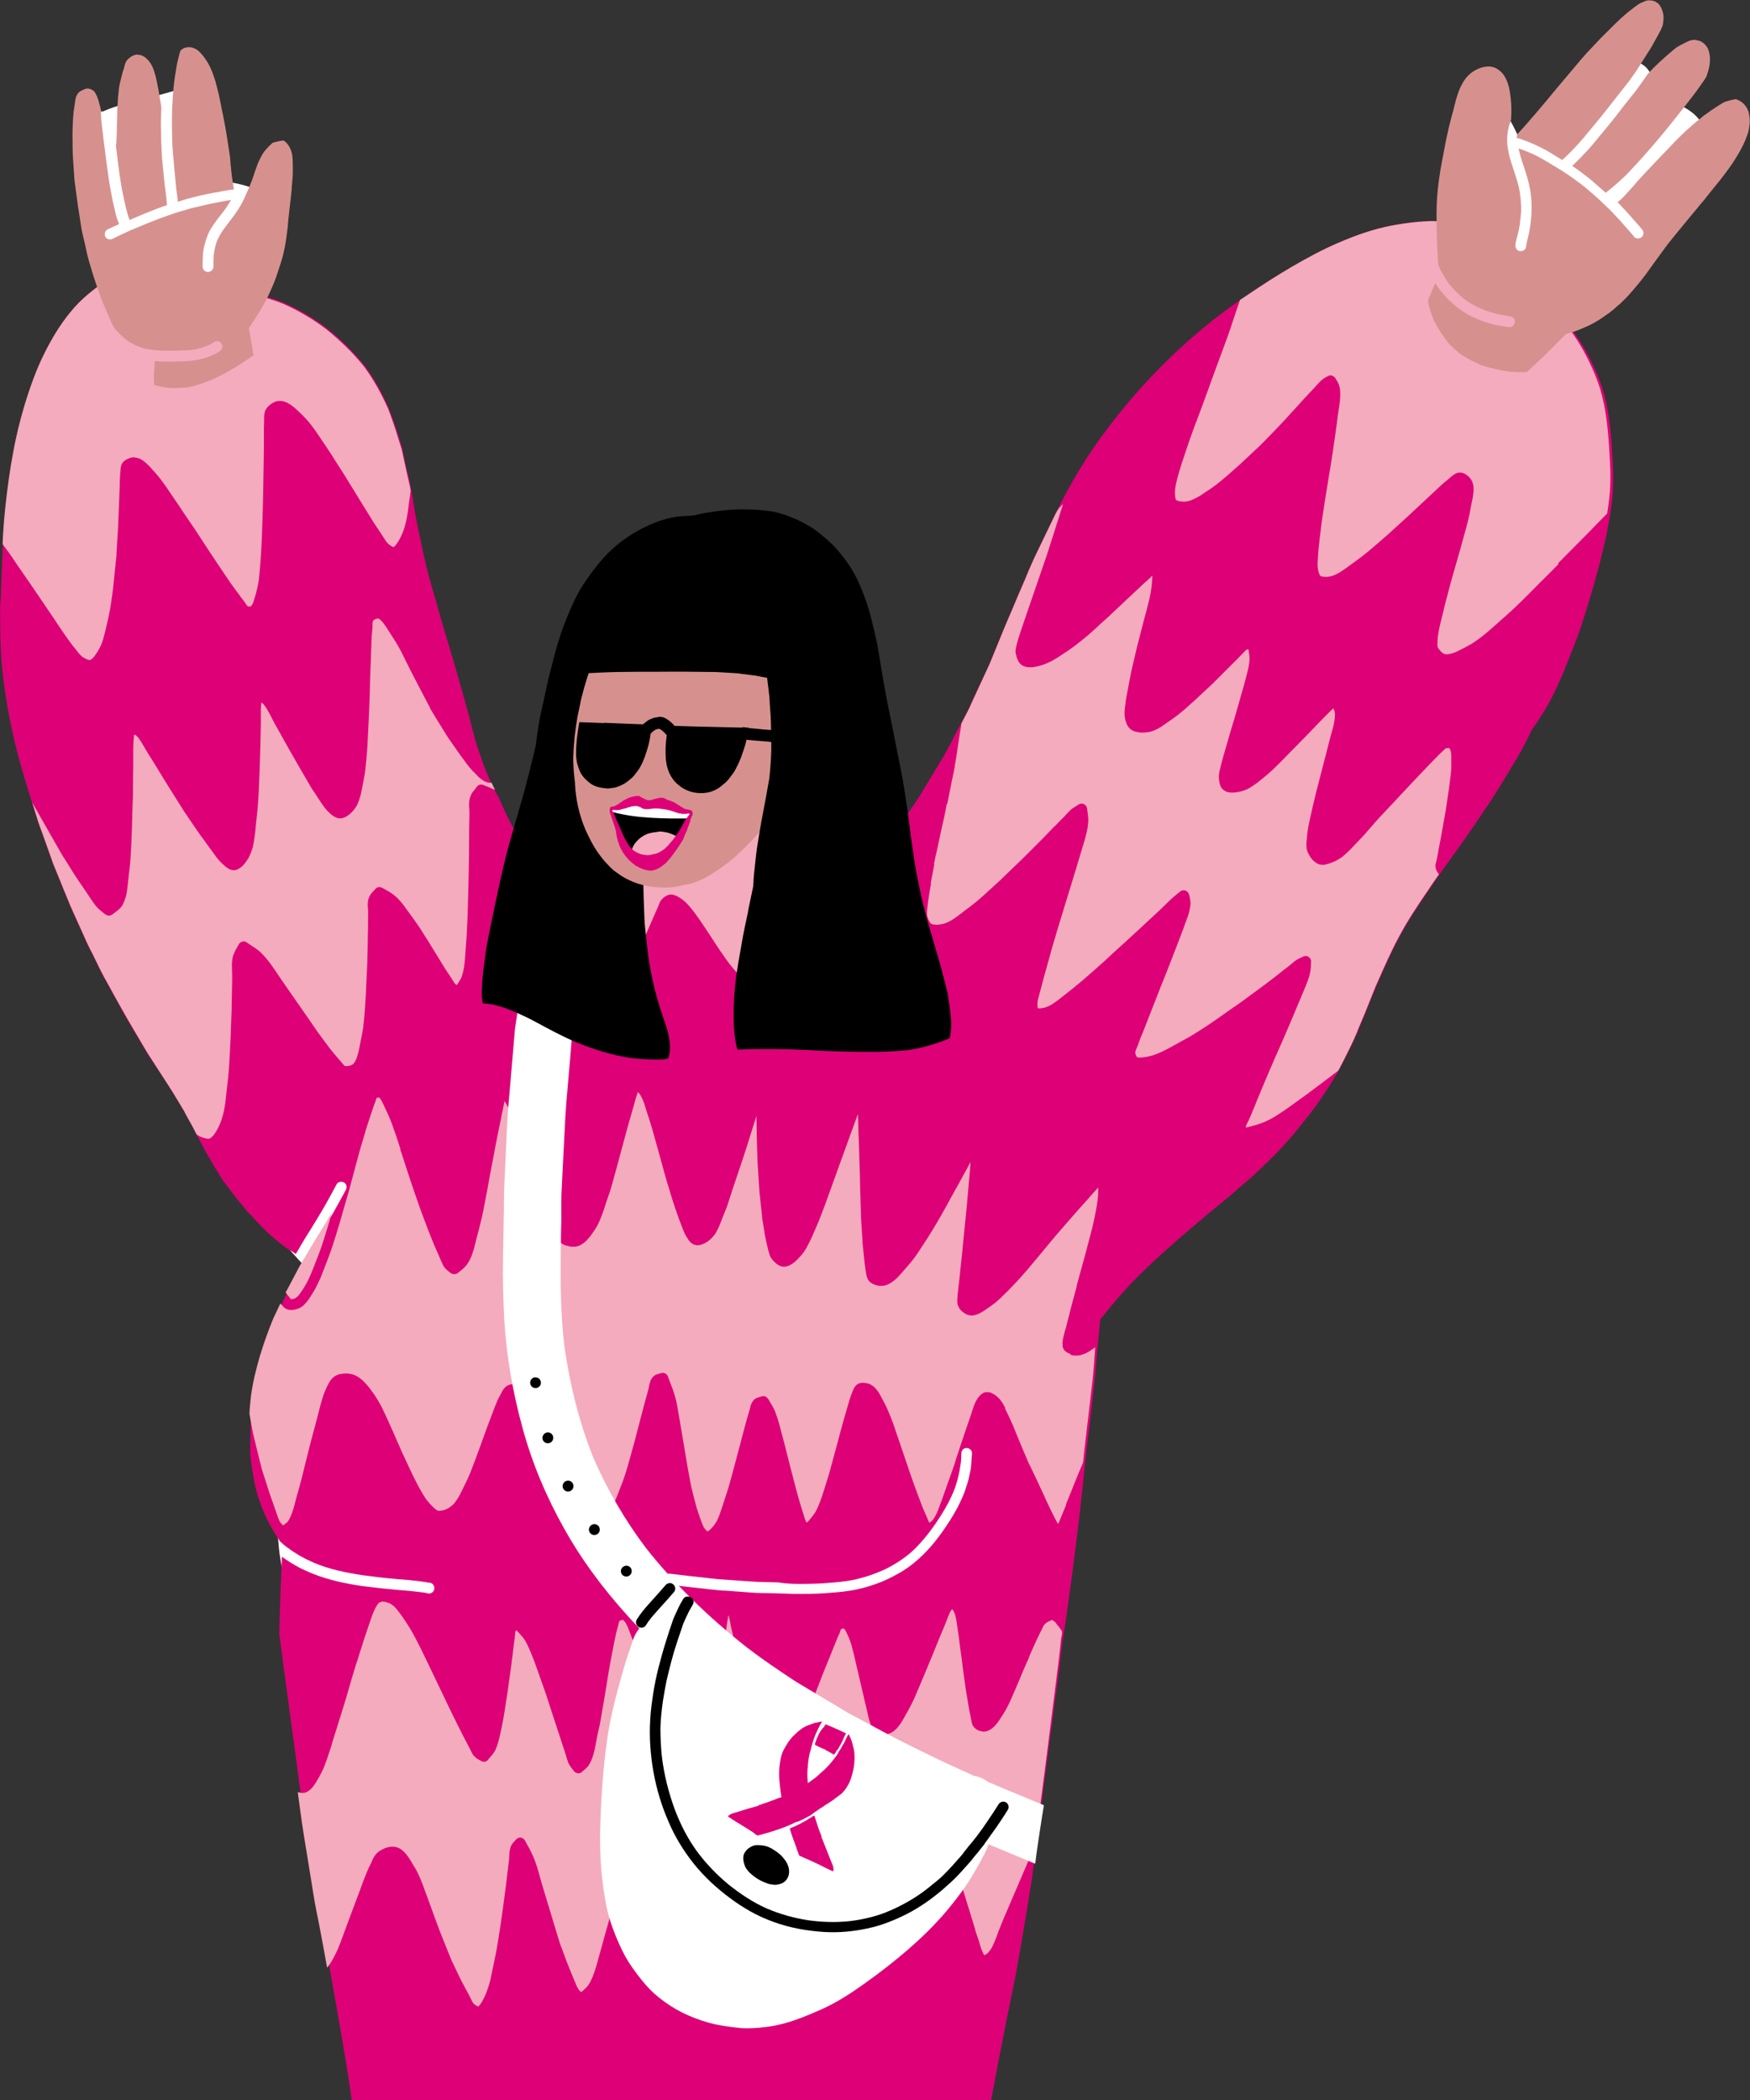 <?xml version="1.0" encoding="UTF-8"?><svg xmlns="http://www.w3.org/2000/svg" xmlns:xlink="http://www.w3.org/1999/xlink" height="966.1" preserveAspectRatio="xMidYMid meet" version="1.0" viewBox="-154.1 -406.0 805.0 966.1" width="805.0" zoomAndPan="magnify"><rect x="-154.1" y="-406.0" width="805.0" height="966.1" fill="#333333" stroke="none"/><g id="change1_1"><path d="M-27,153c-0.4-1-0.8-2-1.1-3.1c-0.4-1-0.5-2-0.4-3.1c0.1-0.5,0.3-1,0.4-1.5c0.2-0.5,0.5-1,0.8-1.4 c-0.7-2-0.4-4.1,0.7-5.8c-0.6-0.6-1.2-1.3-1.8-1.9c-2.3-2.4-2.3-6.2,0-8.5c1.1-1.2,2.7-1.8,4.2-1.7c1.5,0,3.1,0.5,4.2,1.7 c1.3,1.3,2.5,2.6,3.7,3.8c0.1-0.4,0.2-0.8,0.3-1.1c0.6-1.5,1.7-2.7,3.2-3.3c1.2-0.5,2.5-0.6,3.7-0.3c0-0.1,0-0.3,0-0.5 c0.1-0.7,0.3-1.4,0.5-2.1c0.3-0.4,0.5-0.9,0.8-1.3c1.1-1.8,3.1-2.9,5.1-3.2c0.5-0.1,0.9-0.1,1.5-0.1c1.6,0,3.1,0.4,4.4,1.3 c1.5,1,2.6,2.5,3.3,4.1c0.6,1.3,0.9,2.5,1.3,3.8c0.5,1.8,1.1,3.7,1.4,5.6c0.4,2.1,0.7,4.3,0.9,6.5c0.3,2.7,0.6,5.4,0.9,8.1 c0,0.7,0.1,1.5,0.2,2.2c1.6,1.2,2.6,3.3,2.3,5.5c-0.1,1.2-0.3,2.3-0.6,3.4c3.7,3.3,7.4,6.6,11.1,10c1.8,1.6,3.5,3.3,5.2,5 c2,2,4,4,5.8,6.1c1.1,1.2,1.8,2.5,1.8,4.2c0,1.5-0.7,3.1-1.8,4.2c-1.1,1.2-2.6,1.8-4.2,1.8c-1.4,0-3.2-0.6-4.2-1.8 c-1.9-2.2-4-4.3-6.1-6.4c-3.5-3.5-7.2-6.9-10.9-10.2c-1-0.8-1.9-1.7-2.9-2.6c0.2,0.5,0.3,1,0.4,1.5c0.9,1.2,1.2,2.7,1.1,4.1 c0.9,1.2,1.4,2.8,1.2,4.5c-0.1,0.7-0.4,1.4-0.7,2c-0.1,1.1-0.6,2.2-1.2,3c-0.2,0.4-0.6,0.7-0.9,1c0,0.4-0.1,0.7-0.3,1.1 c-0.5,0.9-1.1,1.7-1.9,2.4c-0.5,0.3-0.9,0.5-1.4,0.8c-1.5,0.8-3.5,0.8-5,0.2c-0.8-0.3-2.2-1.3-2.7-2.1c-0.2-0.3-0.3-0.6-0.5-0.9 c-0.5-0.7-0.9-1.3-1.4-2c-1.2-1.9-2.5-3.8-3.7-5.7c-0.5-0.7-0.9-1.4-1.3-2.1c-2-1.6-3.8-3.2-5.5-5.1c-1.7-1.9-3.4-3.7-5-5.7 c-0.9-1-1.7-2.2-2.5-3.3c-0.4-0.7-0.8-1.4-1.2-2.1c-0.3-0.7-0.5-1.4-0.6-2.2c-0.2-0.8,0-1.7,0.2-2.5c-0.2-0.5-0.3-0.9-0.4-1.4 C-27,155-27.1,154-27,153z M58.6,316.4c-1.1-3.1-4.5-4.8-7.6-3.7c-0.6,0.2-1.2,0.4-1.8,0.5c-3.8,0.6-7.7,1.1-11.5,1.4 c-0.7-0.5-1.4-1.1-2.1-1.6c-1.2-0.9-2.6-1.4-4-1.4c-1.6,0-3.2,0.6-4.4,2c-0.4,0.5-0.8,1.1-1,1.7c-0.1,0-0.3,0-0.4,0 c-2.5,0.1-5.1,0-7.6,0c-1.5-0.1-2.9-0.2-4.4-0.3c-4-0.3-7.9-1-11.7-2.2c-2-0.7-3.8-1.5-5.6-2.6c-1.4-1-2.6-2.1-3.8-3.4 c-0.6-0.7-1.1-1.5-1.6-2.3c-0.7-1.8-1.3-3.7-1.9-5.5c-0.3-0.8-0.6-1.6-0.9-2.4c-1-2.4-2.1-4.7-4.6-5.9c-0.8-0.4-1.7-0.6-2.5-0.6 c-1,0.1-2,0.3-2.8,0.7c-0.4,0.1-0.7,0.1-1.1,0.3c-1,0.4-1.9,0.9-2.6,1.8c-0.3,0.5-0.6,1-1,1.5c-0.4,1-0.6,2-0.6,3 c0,0.5,0,0.9,0.1,1.4c0.1,0.9,0.3,1.8,0.5,2.7c0.1,0.4,0.2,0.8,0.2,1.2c0.2,2.4,0.4,4.9,0.8,7.3c0.6,4,1.3,8.1,2.5,11.9 c0.8,2.6,3.5,4.2,6.1,4.1c1.4,0.6,3,0.7,4.4,0.2c1-0.4,1.9-0.9,2.6-1.8c0.8-1,1.2-2,1.4-3.1c0.6,0.4,1.3,0.7,1.9,1 c3.3,1.6,7,2.6,10.7,3.4c2.6,0.5,5.2,0.9,7.9,1.1c1.6,0.1,3.2,0.2,4.8,0.3c1.8,0.1,3.6,0.1,5.4,0.1c4,0.1,7.9,0,11.9-0.3 c1.5,1,3.1,2,4.6,2.9c1.7,1,3.4,2,5.1,2.9c1.8,0.9,3.6,1.8,5.4,2.5c1.5,0.6,3,0.8,4.5,0.3s2.8-1.6,3.5-3.1c1.3-2.8,0.2-6.8-2.8-8 c-0.2-0.1-0.3-0.1-0.5-0.2c0.3-0.1,0.5-0.1,0.8-0.2C58,323,59.7,319.5,58.6,316.4z M297.8,245.3c-0.4-0.1-0.9-0.1-1.4,0.1 c-1.4,0.4-2.6,1-3.5,2c-0.1-0.1-0.1-0.3-0.2-0.4c-0.8-1.4-2.1-2.5-3.7-2.9c-0.5-0.1-1-0.2-1.5-0.2c-2.6,0.2-5.2,1.9-5.8,4.6 c-1.7,7.2-4.6,14.1-7.1,21c-2.9,8-5.7,15.9-9,23.8c-0.2,0.5-0.4,1-0.7,1.4c-0.4,0.4-0.8,0.7-1.1,1.1c-3.4,3.1-6.9,6.3-10.6,9.1 c-3.8,2.7-7.7,5.1-11.8,7.2c-0.7,0.4-1.4,0.7-2.2,1.1c-2.3,0.5-4.6,0.9-6.8,1.4c-3.6,0.8-7.2,1.3-10.8,1.7c-2.2,0.2-4.4,0.3-6.6,0.5 c-1.6,0.1-3.1,0.1-4.7,0.1c-0.8,0-1.5,0-2.3,0c-2.3,0-4.6-0.2-6.8-0.3c-2.4-0.1-4.8-0.2-7.2-0.3c-9.3-0.4-18.6-1.4-27.8-2.7 c-3.2-0.5-6.3-1.2-9.3-2.4c-1-0.5-2-1-2.9-1.6c-1.2-0.7-2.4-1.6-3.5-2.6c0.2,0.2,0.4,0.3,0.7,0.5c-0.2-0.2-0.5-0.4-0.7-0.6 c-0.4-0.3-0.8-0.7-1.3-1c-0.9-0.5-1.9-0.8-3-0.8c-1.6,0-3.1,0.6-4.3,1.7c-1.1,1.1-1.8,2.6-1.8,4.2c0,1.4,0.5,3.3,1.7,4.3 c1.6,1.2,3.1,2.5,4.7,3.7c1.3,1,2.7,1.7,4.2,2.4c3.5,1.7,7.3,2.8,11.1,3.5c4.3,0.7,8.6,1.2,12.9,1.7c3.9,0.5,7.8,0.8,11.6,1.1 c-0.2,0.9-0.2,1.8,0,2.7c0.3,1.4,1.4,3.1,2.8,3.7c0.9,0.4,1.8,0.8,2.7,1.2c0.8,0.3,1.6,0.5,2.5,0.8c2,0.5,4.1,0.8,6.2,1 c2,0.1,4-0.2,6-0.5c2.1-0.3,4.2-0.7,6.2-1.2c5.3-1.1,10.6-2.8,15.7-4.7c-0.1,0.8-0.1,1.5,0.1,2.3c0.7,2.7,3,4.5,5.7,4.6 c1.3,0,2.6-0.1,3.9-0.4c0.7-0.3,1.5-0.6,2.2-0.9c0.8-0.3,1.6-0.7,2.5-1.1c2.4-1.1,4.7-2.4,6.8-4c4.9-3.6,9.2-8,13.4-12.4 c1.3-1.4,2.5-2.8,3.8-4.2c1.9-2.1,3.7-4.2,5.6-6.3c0.4-0.5,0.8-0.9,1.2-1.4c0.4-0.3,0.7-0.6,1.1-0.9c1.7-1.5,3.4-3.1,5-4.7 c1.8-1.7,3.6-3.4,5.4-5.2c3-3,6-6,8.6-9.3c1.6-2.1,3.1-4.2,4.6-6.4c0.4-0.6,0.7-1.1,1.1-1.6c1.2-1.9,2.1-4,3-6 c0.3-0.7,0.4-1.4,0.5-2.1c0.1-1,0.3-1.9,0.3-3c0-0.9-0.1-1.8-0.1-2.7c-0.1-0.5-0.1-1-0.2-1.5c-0.2-0.9-0.6-1.7-1.2-2.4 c0.1-0.1,0.1-0.3,0.2-0.4c0.5-1.4,1-2.8,1.3-4.3c0.4-1.6,0.5-3.4,0.6-5c0.2-1.5-0.7-3.2-1.7-4.3C301,245.9,299.4,245.3,297.8,245.3z M631-334.3c-1,1.2-2.5,1.8-4.1,1.9c-1.6,0.1-3.2-0.5-4.4-1.6c-0.9-0.9-1.4-1.9-1.7-3.1c-0.2,0.4-0.5,0.8-0.8,1.1 c-1.6,2-3.5,3.9-5.3,5.7c-1.2,1.2-2.4,2.5-3.7,3.7c-2.3,2.2-4.5,4.4-6.8,6.5c-2.6,2.5-5.2,4.9-7.8,7.4c-0.5,0.7-1.1,1.3-1.6,2 c2,2.2,4.2,4.2,6.4,6.2c1.1,1,2.3,2,3.5,3c0.6,0.6,1.4,1.1,2,1.8c0.4,0.5,0.8,1,1.2,1.5c0.3,0.5,0.5,1,0.7,1.6 c0.4,1.1,0.3,2.1,0.1,3.3c-0.6,3.3-4.1,5.2-7.2,4.5c-1.5-0.4-2.9-1.4-3.7-2.7c0-0.1-0.1-0.3-0.2-0.4c-0.6-0.5-1.2-1-1.8-1.5 c-0.9-0.8-1.8-1.5-2.7-2.3c-2.1-1.8-4-3.6-5.9-5.5l-0.1-0.1c-0.4,0.5-0.9,1-1.3,1.5c-0.9,1-1.8,2.1-2.7,3.1c-0.5,0.6-1,1.2-1.5,1.8 s-1.2,1.3-1.9,1.7c-1.1,0.7-2.2,0.8-3.4,1c-2,0.3-4.3-1.1-5.3-2.8c-0.4-0.7-0.7-1.5-0.8-2.3h-0.1c-2.4-0.6-4.1-2.3-5-4.5 c-0.6,0-1.1,0-1.7-0.2c-0.4-0.1-0.8-0.2-1.1-0.4c-0.2,0.5-0.4,1-0.7,1.6c-0.3,0.7-0.5,1.3-0.8,1.9c-0.2,0.7-0.5,1.5-0.9,2.1 c-0.5,0.9-1.2,1.6-2.1,2.2c-0.5,0.2-0.9,0.4-1.4,0.6c-1,0.3-1.9,0.4-2.9,0.2c-0.2,0.7-0.4,1.5-0.6,2.2c-0.4,1.8-1,3.5-1.5,5.2 c-0.5,1.5-1.3,2.8-2.7,3.7c-1.2,0.8-3,1.1-4.5,0.7c-0.1,0-0.3-0.1-0.4-0.1c-1.5-0.5-2.8-1.3-3.7-2.7c-0.6-0.9-0.9-1.8-0.9-2.9 c-0.2-0.9-0.1-1.8-0.1-2.7c0-0.3,0-0.7,0-1.1c0-1.1,0-2.2,0-3.3c0-2.4,0-4.7,0-7.1c0-4.1-0.1-8.3,0.2-12.4c0-0.2,0-0.4,0-0.5 c0,0-0.1,0-0.1-0.1c-0.2-0.1-0.3-0.2-0.5-0.3c-1.1,1.4-2.7,2.3-4.5,2.3c-3.2,0.1-6.1-2.5-6.2-5.8c-0.2-5.1-0.1-10.2-0.1-15.3 c0-2.2,0.1-4.5,0.1-6.8c0-1.5,0-3.1,0-4.6c0-0.8,0-1.7-0.1-2.5c-0.1-0.1-0.2-0.2-0.3-0.3c-2.1-2.1-2.4-5.3-0.8-7.7 c0-0.5,0-1,0.1-1.6c0.2-0.5,0.4-1,0.6-1.5c0.7-1.4,2-2.4,3.5-2.9c0.6-0.1,1.2-0.2,1.7-0.3c1,0,2,0.2,2.9,0.7 c1.3,0.7,2.6,2.1,2.9,3.5c0.3,1.8,0.7,3.6,0.9,5.5c0.4,0.7,0.9,1.4,1.3,2.1c0.8,1.4,1.6,2.9,2.3,4.4c0.3,0.6,0.6,1.2,0.9,1.9 c1.8-1.3,3.6-2.6,5.4-3.9c0.9-0.7,1.8-1.3,2.7-1.9c1.1-0.8,2.2-1.6,3.5-2c0.5-0.2,1.1-0.3,1.6,0.1c0.9,0,1.8,0.2,2.6,0.6 c1.4,0.1,2.7,0.6,3.6,1.6c0.1,0.1,0.1,0.1,0.2,0.2c1,1,1.6,2.2,1.8,3.5c1.9-2.4,3.8-4.8,5.7-7.1c1.5-1.7,3-3.5,4.5-5.2 c0.7-0.8,1.4-1.6,2.1-2.3c0.5-0.5,0.9-1,1.4-1.5c0.7-0.8,1.6-1.4,2.4-2.1c0.1-0.2,0.2-0.3,0.3-0.5c1.5-2.4,3.3-4.7,5-6.9 c0.9-1.1,1.8-2.3,2.8-3.4c1.5-1.6,3.9-2.6,6.1-2.8c0.4-0.1,0.7-0.1,0.8,0c1.8,0,3.4,0.4,4.9,1.3c2.5,1.5,4,4,4.8,6.7 c1.5,1.7,1.9,4.1,1.1,6.2c0.1,1.5,0.2,3,0.2,4.6c0.8-0.2,1.6-0.3,2.4-0.4c0.3,0,0.6,0,0.9,0c4.2,0.3,8.3,1.5,11.8,3.8 c1.7,1.1,3.3,2.4,4.6,4c1.1,1.3,2.3,2.7,3,4.3c0.7,1.5,1.5,3.1,1.8,4.8c0.2,1.2,0.4,2.5,0.6,3.7C632.8-337.1,632-335.4,631-334.3z M576.9-314.1c-0.2-0.3-0.5-0.7-0.7-1c-0.1,0.6-0.1,1.2-0.1,1.7C576.4-313.6,576.6-313.9,576.9-314.1z M611.4-346.9 c-0.1,0-0.2-0.1-0.4-0.1c-1.6,2.8-5.2,3.7-8,2.2c-0.4,0.1-0.8,0.2-1.2,0.2c-3.2,0.1-6.2-2.5-6.2-5.8c-2.4,2.9-4.8,5.8-7,8.8 c-2.8,3.9-5.4,7.9-7.8,12c1.3,1.6,2.5,3.5,3.7,5.3c0.4,0.7,0.9,1.3,1.3,2c1.6-1.5,3.2-3,4.8-4.4c3.3-2.9,6.5-5.8,9.8-8.7 c0.7-0.7,1.4-1.5,2.1-2.3c1.7-1.8,3.3-3.7,5.1-5.5C608.9-344.5,610.1-345.7,611.4-346.9z M-35.5-302.2c-1.1-0.4-2.3-0.8-3.5-1.2 c-0.8,1.1-1.6,2.2-2.3,3.4c-1.6,2.9-3,5.9-4.3,9c-0.9,2.3-1.9,4.7-2.7,7.1c-0.9,2.5-1.7,4.9-2.5,7.4c-0.6,2.1-1.1,4.1-1.6,6.2 c-0.6,2.7-1.2,5.4-1.7,8.2c-0.6,3.2-3.5,5.6-6.8,5.1c-3.2-0.5-5.7-3.6-5.1-6.8c0.6-3.1,1.2-6.1,1.9-9.1c0.2-0.9,0.4-1.8,0.7-2.7 c-1.3,0-2.6-0.4-3.7-1.2c-0.8-0.5-1.3-1-2-1.7c-0.5-0.5-0.8-1-1.1-1.7c-0.1-0.2-0.2-0.4-0.3-0.6c0-0.1-0.1-0.2-0.1-0.3 c-1.2-0.3-2.2-1.1-3-2.1c-1,0.4-2.1,0.6-3.2,0.4c-1.8-0.2-3.5-1.4-4.4-3c-0.1,0-0.1,0-0.2,0c-2,0.3-3.9-0.5-5.2-1.9 c0.1,1.5,0.1,2.9,0,4.3c-0.1,1.5-1.2,3-2.3,3.9c-0.9,0.7-1.8,1.1-2.9,1.2c-2.7,0.4-5.3-1.1-6.3-3.6c-0.4,0.7-0.9,1.3-1.5,1.7 c-1.3,1-2.9,1.4-4.5,1.2c-2.7-0.4-4.7-2.5-5.1-5.2c-1.1-7.5-1.8-15-2.5-22.6c-0.2-1.6-0.2-3.2-0.3-4.8c-0.1-1.9-0.2-3.8-0.3-5.7 c-0.3-4.1-0.4-8.2-0.4-12.3c-0.2-1.1,0-2.1,0.4-3.1c0.3-0.4,0.5-0.9,0.8-1.3c0.5-0.7,1.2-1.3,2-1.7c0.1-1,0.3-2,0.5-3 c-2.3,0.2-4.6-0.4-6-2.3c-1.6-2-1.9-4.9-0.6-7.1c0.6-1.1,1.3-2,2.3-2.8c0.4-0.3,0.8-0.6,1.2-0.9c0.7-1.1,1.7-2,2.8-2.5 c0.8-0.3,1.5-0.5,2.3-0.4c0.1,0,0.1,0,0.2,0c1.8-0.8,3.6-1.5,5.4-2.1c6.6-2,13.2-3.6,19.9-5.3c5.8-1.6,11.5-3.3,17.4-4.6 c0.2-0.1,0.5-0.1,0.8-0.1c1.3,0,2.7,0.6,3.6,1.3c1.3,1,2.1,2.5,2.3,4c0.2,1.5-0.2,3.1-1.2,4.4c-0.4,0.5-0.9,1-1.4,1.3 c-0.5,2-1.8,3.4-3.6,4.3c-1.9,0.9-3.9,1.6-5.9,2.2c0.4,0.5,0.8,1.1,1.1,1.7c0.5,1.1,1.1,2.2,1.5,3.3c0.5,1.4,0.9,2.8,1.2,4.2 c0.4,2.2,0.7,4.3,0.9,6.5c0.1,1.5,0.3,3,0.4,4.5c1.2,0.1,2.3,0.4,3.4,1s2.2,1.4,3,2.4c0.3,0.6,0.7,1.2,1,1.8 c0.3,0.8,0.5,1.6,0.7,2.5c1.1-0.8,2.4-1.3,3.8-1.4c0.2,0,0.5,0.1,0.8,0.1c2,0.3,4,0.6,6,1c1.5,0.3,3,0.7,4.5,1.1s2.8,1,4.2,1.7 c1.4,0.7,2.6,1.7,3.2,3.2c0.2,0.4,0.3,0.9,0.4,1.4c0.9,0.3,1.8,0.7,2.7,1c3,1.2,4.4,5,3.1,7.9C-28.9-302.3-32.4-301-35.5-302.2z M-51.6-306.1c0,0,0-0.1,0.1-0.1c0,0-0.1,0-0.1,0C-51.6-306.2-51.6-306.1-51.6-306.1z" fill="#FFF"/></g><g id="change2_1"><path d="M587.8-192.6c-0.6-11.1-1.2-23.7-5-35.4c-1.3-4.1-3.1-8.1-4.8-11.5c-1.4-2.9-3-5.9-5-9 c-3.8-6-8.6-12.1-14.5-18.6c-4.3-4.7-9.1-9.2-14.2-13.3c-3.3-5.2-6.7-9.3-10.4-12.7c-3.1-2.8-6.2-5-9.4-6.6c-3.6-1.8-7.7-3-12.2-3.7 c-3.6-0.7-5.8-0.9-7.8-0.9c-1.9,0-3.8,0.2-5.3,0.3H499h-0.3c-4.6,0.4-9.1,1.1-13.3,1.9c-7.5,1.5-15.1,4-24.1,7.9 c-6.5,2.8-13.4,6.4-21.6,11.2c-6.3,3.7-13,8-21,13.4c-26.7,18.1-50.9,42.2-69.9,69.8c-4.2,6.1-8.3,12.9-12.6,20.8 c-2.1,3.9-3.8,7.1-5.2,10.1c-3.1,6.4-6.1,12.7-9.2,19.1c-1.1,2.4-2.2,4.9-3.1,7c-0.5,1.1-0.9,2.3-1.4,3.4c-2.1,4.8-4.1,9.5-6.1,14.3 c-2.5,5.7-4.9,11.7-7.1,16.9l-0.1,0.3c-1,2.5-2,4.9-3,7.3c-2.6,5.7-5.2,11.4-7.9,17l-0.1,0.3c-0.2,0.5-0.5,1.1-0.7,1.6 c-0.4,1-1,2.2-1.6,3.3l-4.1,7.8l-0.1,0.1c-0.7,1.3-1.4,2.6-2,3.9c-1.7,3.4-3.5,6.8-5.5,10.1l-5.4,8.9l-4.8,8 c-0.4,0.7-0.9,1.4-1.4,2.1l-0.1,0.2l-0.1,0.2c-0.3,0.4-0.5,0.8-0.8,1.1l-0.3,0.4l-5,7.4l-2.1,3.1l-2.1,3.1c-2,3-4.3,5.9-6.2,8.5 l-0.1,0.1c-3.6,4.7-7.5,9.1-11.5,13.1c-0.8,0.8-1.6,1.7-2.5,2.5c-2.6,1.3-5.4,2.6-8.2,3.8c-1.5,0.6-2.9,1.1-4.1,1.6 c-0.4,0-0.9,0-1.3,0c-2.3,0-4.7-0.1-7.3-0.3c1.4-2.8,2.4-5.3,3-7.7c1-4.4,1.1-9.3,0.3-15.5c-0.8-5.4-2.2-9.8-4.4-13.3 c-1.3-2.1-2.9-3.9-4.5-5.2c-1.5-1.2-3.2-2.3-5.5-3.6c-0.7-0.4-1.5-0.6-2.3-0.6c-1.2,0-2.3,0.4-3.1,1.2l-0.2-0.1l-0.4-0.2 c-0.8-0.4-1.7-0.8-2.4-1.1c-0.1-0.3-0.2-0.6-0.4-0.9c-0.6-1-1.6-1.8-2.7-2.1c-0.2-0.1-0.5-0.1-0.7-0.1c-0.8-0.7-1.9-1.1-2.9-1.1 c-1.2,0-2.4,0.5-3.2,1.3l-0.7,0.9c-0.1,0.1-0.1,0.2-0.2,0.3c-0.9-0.4-1.8-0.5-2.8-0.5c-1.3,0-2.5,0.3-3.4,1l-0.2,0.2 c-1.1,0.8-2.1,1.5-2.7,2.6c-0.4,0.8-0.8,1.8-1.3,3c-0.7,1.6-1.4,3.3-2.2,4.9l-0.1,0.2c-0.8,1.5-1.6,3.1-2.5,4.7 c-1.8,3.1-3.8,6.2-6.1,9.2l1.4-2.6c0.8-1.6,0.8-3.2,0-4.6c-0.8-1.3-2.2-2.1-3.9-2.2c-0.1,0-0.2,0-0.3,0c-2.9,0-4.8,2.2-6,3.8 c-0.4-0.1-0.8-0.2-1.3-0.2c-1,0-2.4,0.4-3.2,1.3c0.2-0.9,0.1-2-0.3-3c0.8-1.6,1.7-3.2,2.5-4.8c0.6-1.2,0.8-2.4,0.5-3.5 c-0.3-1.1-1.1-2.1-2.1-2.7c-0.7-0.4-1.5-0.6-2.2-0.6c-1.6,0-3.1,0.9-3.9,2.2l-0.1,0.1c-1.2,2.1-2.5,4.2-3.7,6.3l-3.7,6.8 c-1.6,1.7-3.1,3.3-4.4,4.9c-1.3,1.5-2.5,3.1-3.8,4.9c0.6-1.6,1.2-3.3,1.7-5c0.2-0.5,0.3-1.1,0.3-1.7c0.1-0.5,0.2-1,0.4-1.5l0.2-1 v-0.2c0.2-0.8,0.3-1.6,0.5-2.4l0.2-1.1c0.3-1.4,0.6-2.8,1.1-4.2c0.1-0.1,0.1-0.3,0.2-0.4c0.2-0.2,0.4-0.4,0.6-0.6 c0.1-0.1,0.2-0.2,0.3-0.2l0.1-0.1c1.1-0.8,1.8-1.6,2.1-2.7c0.3-1.2,0.2-2.4-0.5-3.5c-0.8-1.4-2.4-2.3-4-2.3c-0.8,0-1.5,0.2-2.2,0.6 c-1,0.7-2,1.4-2.9,2.3c-0.5,0.5-1,1.1-1.4,1.8c-0.8-1.4-2.3-2.2-3.8-2.2c-0.4,0-0.8,0.1-1.2,0.2c-3.4,1.1-6.1,2.4-8.2,4 c-1.3,1-2.3,2-3.4,3.4c-1.2,1.5-2.2,3-3,4.7c-1.5,2.9-2.6,6.1-3.3,9.9c-0.7,3.7-1,7.2-0.9,10.4h-0.2c-0.4-0.1-0.8-0.1-1.2-0.2 c-0.4-0.3-0.9-0.6-1.4-1c-2.9-2.4-5.7-5.3-8.8-9.2c-5.5-7.3-10.2-15.6-14.5-25.4c-0.3-0.7-0.5-1.3-0.8-2c-1.2-1.8-2.1-3.7-3.1-5.7 c-0.8-1.7-1.5-3.4-2.2-5l-0.2-0.4c-1-2.4-2-4.9-2.8-7.5c-0.3-0.8-0.5-1.6-0.8-2.3c-0.6-1.8-1.3-3.6-1.8-5.5 c-0.9-3.1-1.6-5.8-2.2-8.3c-0.9-3.6-1.9-7.2-2.9-10.7v-0.1l-0.5-1.6L58.5-88c-2.1-7.6-4.4-15.3-6.6-22.8l-0.1-0.3l-0.6-2 c-0.7-2.2-1.3-4.5-2-6.7c-0.5-1.9-1.1-3.7-1.6-5.6l-0.4-1.5c-0.8-2.8-1.6-5.6-2.4-8.3c-1.7-5.8-2.9-10.6-3.9-15.1 c-0.4-1.7-0.7-3.4-1.1-5.1c-0.8-3.9-1.8-8.3-2.6-12.6c-0.6-3.4-1.2-6.8-1.7-10.2l-0.1-0.4c-0.3-1.6-0.5-3.2-0.8-4.8 c-0.4-1.7-0.8-3.4-1.2-5.1l-0.1-0.3c-0.6-2.6-1.2-5.1-1.7-7.7l-0.3-1.6l-0.3-1.6c-0.3-1-0.6-2.1-1-3.1l-0.1-0.4 c-0.2-0.7-0.5-1.5-0.7-2.2c-1.6-5.1-3-9.2-4.5-12.9c-3.2-7.4-6.8-13.7-11-19.4c-5-6.2-10.9-12.1-17.7-17.5 c-6.2-4.7-12.9-8.6-19.7-11.6c-4.5-1.8-8.6-3-12.5-3.7c-1.1-0.1-2.3-0.1-3.7-0.1c-1.7,0-3.3,0.1-5.1,0.2c-0.1,0-0.2,0-0.3,0 c-4.1,0-7.9-3.5-8.3-7.9h-0.1l-2.2,0.2c-2.6,0.2-5.6,0.4-8.6,0.6c-0.1,0-0.2,0-0.3,0c-4.5,0-8.4-4.1-8.5-8.7 c-3.6,0.2-7.1,0.7-9.7,1.1c-7.3,1.1-14.9,3.8-21.8,8c-3.5,2.1-6.7,4.7-9.1,6.7c-2.7,2.3-5.3,4.9-7.9,8.1 c-4.4,5.4-8.4,11.8-12.2,19.6c-3.1,6.3-5.8,13.5-8.6,22.6c-2.2,7.2-4.1,15-5.5,23.1c-1.5,7.9-2.6,16.3-3.5,24.8 c-0.6,5.9-1,11.2-1.2,16.4l-0.4,10.5l-0.4,10.5l-0.1,3.5l-0.3,3.6c-0.1,2,0,4,0,6.4v0.8v0.5c0,0.3,0,0.7,0,1c0,4.3,0.1,8.5,0.3,12.5 c0.4,7.5,1.3,15.4,2.9,24.8c1.3,7.5,2.9,15.1,5.1,23.4c1.8,6.8,3.9,13.7,5.8,19.8l0.9,2.5l1.1,3.7l1.1,3.7c0.4,1.3,0.9,2.6,1.3,3.8 l0.1,0.2l0.2,0.5c0.2,0.5,0.3,0.9,0.5,1.4l3.6,10.1l0.3,0.8l0.3,0.9c0.4,1.2,0.8,2.4,1.3,3.5l2.5,6.1l1.5,3.7l0.4,1.1l0.3,0.7 l0.3,0.7c0.7,1.7,1.5,3.9,2.4,5.9c2.4,5.3,4.7,10.5,7.1,15.8l0.1,0.2c0.6,1.4,1.3,2.8,1.9,4c0.3,0.6,0.6,1.2,0.9,1.7l4.2,8.6 l0.4,0.7c0.7,1.4,1.4,2.7,2.1,3.9c0.3,0.6,0.6,1.1,0.9,1.7l1.3,2.4l3.1,5.6c2,3.6,4.6,8.4,7.5,13.1l2.6,4.4l2.6,4.4 c0.9,1.6,2,3.1,2.9,4.6l0.6,0.9l0.9,1.3c0.9,1.4,1.8,2.8,2.8,4.3l0.3,0.4c1.7,2.5,3.4,5.1,5,7.8l2.9,4.8l1.8,3 c0.4,0.7,0.8,1.4,1.1,2c0.2,0.4,0.4,0.7,0.6,1.1l2.6,4.7c0.8,1.5,1.6,3,2.3,4.5l0.3,0.5l0.3,0.5c0.3,0.6,0.6,1.3,1,1.9 c0.9,1.7,1.8,3.4,2.7,5.1l0.1,0.1l1,1.7c1.3,2.3,2.7,4.7,3.9,6.6l0.1,0.1l1.9,3.1c0.5,0.8,1,1.5,1.7,2.3l0.1,0.2 c0.3,0.4,0.5,0.7,0.8,1c1.8,2.5,3.7,5,5.8,7.5l2.7,3.3c0.5,0.6,1,1.2,1.6,1.7l0.1,0.1l0.1,0.1c0.3,0.3,0.6,0.6,0.8,0.9 c3,3.3,6.6,7.1,10.6,10.5c1.8,1.5,3.7,3,5.6,4.4l0.6,0.3l0.3,0.2l0.2,0.1l0.3,0.2c0.7,0.4,1.3,0.7,1.9,1.2c0.2,0.2,0.5,0.3,0.7,0.5 l0.2-0.2l0.1-0.2c0.5-0.8,1-1.7,1.5-2.5l0.3-0.6c0.9-1.5,1.8-3,2.7-4.5l1.4-2.2l3.5-5.7c3.4-5.5,6.5-11.2,9.1-16.1 c0.4-0.8,1.2-1.2,2.2-1.2c0.4,0,0.9,0.1,1.2,0.3c1.2,0.7,1.5,2.2,0.9,3.4c-1.8,3.4-3.7,6.7-5.5,10c-0.9,1.5-2,3.5-3.2,5.4l-0.1,0.2 l-5,8.2c-0.9,1.4-1.7,2.8-2.5,4.2l-1.1,1.9l-0.7,1.2l-0.7,1.2l-1.4,2.3l-0.1,0.2c-0.3,0.5-0.6,0.9-0.8,1.4c-1.2,2.2-2.3,4.4-3.5,6.6 l-1.4,2.6l-0.1,0.1l-0.4,0.6c-0.3,0.5-0.5,1-0.7,1.4l-1.6,3.5l-1.2,2.6l-2.6,5.6c-2.6,6.2-4.6,12-6.3,17.7c-2,6.9-3.2,12.6-4,18 c-0.8,6-0.9,12.2-1,18.1c0,1.2-0.1,2.4-0.1,3.6c0,1.6,0,3.3,0,4.9v0.3c0.4,4.3,1.1,8.7,2,13.1c1.9,9.2,5.8,18.2,11.7,26.8 c0.3,0.3,0.7,0.6,1,0.9c0.7,0.7,1.5,1.3,2.2,1.8c2,1.5,4,2.8,6,4c2,1.1,4.2,2.2,6.5,3.2c3.4,1.4,7,2.6,10.9,3.5 c4.1,1,8.2,1.7,11.6,2.2l4,0.5l4,0.5c1.5,0.2,3.1,0.3,4.8,0.5c0.8,0.1,1.5,0.1,2.3,0.2c0.9,0.1,1.8,0.2,2.7,0.2l0.9,0.1 c1.4,0.1,2.8,0.2,4.2,0.4c1.2,0.1,2.3,0.2,3.4,0.4l0.8,0.1c1.4,0.2,2.7,0.4,3.9,0.6c0.6,0.1,1.1,0.5,1.4,1.1c0.4,0.6,0.5,1.3,0.3,2 c-0.3,1.1-1.3,1.8-2.4,1.8c-0.2,0-0.4,0-0.6-0.1c-0.7-0.2-1.4-0.3-2.1-0.4c-2.1-0.3-4.5-0.5-7.3-0.8c-1.2-0.1-2.5-0.2-3.7-0.3 c-1-0.1-2.1-0.2-3.1-0.3c-2.7-0.2-5.2-0.5-7.7-0.8l-0.8-0.1c-3.7-0.4-7.8-0.9-11.7-1.7c-7.6-1.4-14.4-3.5-20.3-6.3 c-0.8-0.4-1.5-0.7-2.3-1.1c-2.8-1.5-5.5-3.2-8-5l-0.1,1v1v0.3c-0.4,7.9-0.7,16.1-0.9,24.2l-0.1,3.8l-0.1,5.3 c0.8,6.2,1.6,12.3,2.4,18.5l0.1,0.5l0.4,3.1l0.9,6.6l1,7.5c1.5,10.9,3,21.8,4.4,32.7l1.2,8.9l1.2,9.1c0.4,3.2,1,6.4,1.5,9.5v0.1 c0.3,1.6,0.5,3.2,0.8,4.7l1.5,9.4l1.6,9.8c0.5,2.9,1,5.9,1.6,8.7v0.2c0.3,1.4,0.6,2.8,0.8,4.3c2,10.6,4.1,21.9,6.1,33.3 c1.9,10.9,3.9,22.3,5.9,34.8c0.6,3.9,1.3,8,1.9,12.7h294.1c2.3-12.5,4.8-25.4,7.4-38.4c0.5-2.3,1-4.6,1.4-6.9l0.1-0.6 c1.5-7.1,3-14.4,4.2-21.6c1.9-10.9,3.7-22,5.6-33.9c1-7.5,2.1-16.2,3.2-24.9c0.6-5.1,1.3-10.3,2-15.4v-0.3v-0.3 c0.7-5.3,1.4-10.5,2.1-15.8c0.5-3.6,0.9-7.2,1.4-10.8l0.2-1.2l0.2-1.2c0.6-5,1.3-9.9,1.9-14.9l0.1-0.8l0.2-1.2l0.3-2.4 c0.9-6.6,1.7-13.1,2.4-19.8l0.2-1.1c1.4-8.5,2.6-17.1,3.7-25.4l0.6-4.4c1.1-8.2,2.1-16.6,3-24.1l0.7-5.7l0.2-2v-0.2 c0.4-3.6,0.9-7.2,1.2-10.9l0.4-3.9c0.4-3.5,0.7-7,1.1-10.5c0.3-2.4,0.6-4.9,0.9-7.3l0.3-2.2c0.8-6.9,1.7-14.6,2.5-22.1 c0.4-3.5,0.6-7,0.9-10.4l0.1-0.8c0.1-1.6,0.3-3.1,0.4-4.7l0.1-0.6c0.4-4.1,0.8-8.4,1.2-12.5c2.5-3.1,5.1-6.2,7.5-9.1 c1.7-2,3.4-3.9,5.1-5.7l0.2-0.2l0.4-0.5c1.8-2,3.8-3.9,5.7-5.8c7.2-7,15.2-14.2,25.2-22.6c5-4.3,10-8.4,14.3-11.9 c1.3-1.1,2.7-2.2,4-3.4l0.4-0.4l0.9-0.8c0.7-0.6,1.4-1.1,2-1.7c1.4-1.2,2.8-2.3,4.2-3.6l7.7-7.3c1.7-1.6,3.2-3.2,4.6-4.7l4-4.4 c0.2-0.2,0.5-0.5,0.7-0.7l0.1-0.1c0.4-0.5,0.9-1,1.3-1.5l6.3-7.8c5.9-7.4,11.3-15.5,16-24c0.8-1.5,1.6-3.2,2.3-4.5 c0.3-0.6,0.6-1.2,0.9-1.8c1-2,2-4,2.9-6c0.3-0.6,0.5-1.2,0.8-1.8l0.1-0.1l0.1-0.2c0.1-0.3,0.2-0.6,0.4-0.9l0.8-2.1l0.9-2.1l2.1-5 l0.6-1.5c1-2.5,2-5,3-7.5l1.5-3.7l1-2.2c2.9-6.6,5.9-13.4,9.4-19.9c4-7.6,8.9-14.8,13.6-21.8l1.5-2.2c2.9-4.3,6-8.7,9-12.8 c1-1.4,1.9-2.7,2.9-4.1c2.2-3.1,4.4-6.1,6.4-9.1l1.5-2.2l4.6-6.8l0.6-0.9l0.4-0.6c0.8-1.1,1.7-2.4,2.5-3.7c0.9-1.4,1.8-2.9,2.7-4.3 c2.7-4.4,5.8-9.5,8.7-14.4c2.4-4.1,4.6-8.4,6.7-12.8c1.7-2.4,3.3-4.7,4.7-7c6.7-10.5,11.1-22.4,15.5-33.8l0.3-0.7 c1.6-4.2,3.1-8.8,4.8-14.3c3.9-12.6,6.7-23.1,8.8-32.9c1.2-5.6,2.2-11.4,2.9-17.6C588-181.2,588.1-186.3,587.8-192.6z M146.4-13.9 c-0.6,0.6-1,1.3-1.4,1.9l0.3-0.6l0.9-1.7c0.5-0.5,1-1,1.6-1.5C147.3-15.2,146.9-14.6,146.4-13.9z M293,262.7c0,0.4,0,0.8-0.1,1.2 v0.2c-0.1,1.5-0.2,2.9-0.3,4.3l-0.1,0.6c0,0.5-0.1,1-0.2,1.4l-0.5,2.4c-0.2,1.3-0.6,2.7-1.1,4.2c-0.7,2.3-1.3,4-2,5.5 c-1.4,3.4-3.3,6.9-5.5,10.4c-4.9,7.8-9.5,13.5-14.6,18.1c-3,2.7-6.1,5-9.4,6.8c-3.5,2-7.1,3.7-10.6,4.9c-3.9,1.4-7.8,2.4-11.6,3 s-7.7,0.9-11.9,1.2c-4.4,0.3-8.8,0.3-12.2,0.3c-1.5,0-3,0-4.4-0.1c-3.6-0.1-7.3-0.2-10.9-0.3h-0.3H196c-1.4,0-2.8-0.1-4.2-0.2 c-3.6-0.3-7.2-0.5-10.7-0.8l-1.5-0.1h-0.4H179c-1.5-0.1-3-0.2-4.5-0.4l-3.1-0.3l-0.6-0.1c-5.9-0.6-12-1.3-17.9-2.1 c-0.6-0.1-1.2-0.6-1.5-1.1c-0.4-0.6-0.5-1.2-0.4-1.9c0.1-0.6,0.5-1.2,1.1-1.5c0.4-0.3,0.8-0.4,1.4-0.4c0.2,0,0.3,0,0.5,0 c5.9,0.7,11.8,1.4,17.6,2l0.6,0.1l3.9,0.4l5.6,0.4l5.6,0.4c0.4,0,0.7,0.1,1.1,0.1h0.6c1.4,0.1,2.8,0.2,4.2,0.3l2.3,0.1l8.2,0.2 c4.1,0.6,6.8,0.7,9.8,0.7h0.6c4.6,0,8.5-0.1,12.1-0.4c3.9-0.3,7.7-0.6,11.5-1.3c5.5-1.1,10.8-2.9,15.7-5.2c4.2-2.1,8-4.6,11.2-7.3 c2.1-1.8,4.1-3.9,6.3-6.5c1.7-2,3.4-4.2,5.4-7.1c4.3-6.3,7-11.3,8.9-16.4c0.9-2.7,1.6-5.2,2.1-7.9c0.2-1.2,0.4-2.4,0.6-3.8 c0.1-1.5,0.2-2.7,0.2-4c0-0.8,0.2-1.3,0.6-1.8c0.4-0.5,1.1-0.8,1.7-0.8h0.1c0.6,0,1.2,0.2,1.7,0.6c0.4,0.4,0.9,1.1,0.8,1.7V262.7z" fill="#D07"/></g><g id="change3_1"><path d="M512.9-61.4c0,0,0,0,0-0.1c-0.1-0.1-0.3-0.2-0.4-0.3c-0.1-0.1-0.2-0.1-0.4-0.2c-0.2,0.1-0.3,0.2-0.4,0.3 c-0.1,0-0.1-0.1-0.2-0.1c-0.1-0.1-0.2-0.1-0.4-0.1c-0.2,0.1-0.3,0.3-0.5,0.4c-0.5,0.5-1.1,1.1-1.7,1.6c-0.7,0.7-1.4,1.4-2.1,2.1 c-1.3,1.3-2.6,2.7-3.9,4c-4.5,4.7-9,9.5-13.4,14.2c-2.4,2.6-4.9,5.2-7.3,7.8c-1.2,1.3-2.4,2.5-3.5,3.8c-1.6,1.8-3.1,3.6-4.7,5.4 c-1.4,1.6-2.9,3.1-4.3,4.6c-1.1,1.1-2.1,2.3-3.2,3.3c-1,1-2.1,2-3.2,2.9c-1.3,0.9-2.6,1.7-4.1,2.3c-0.7,0.3-1.4,0.6-2.2,0.8 c-0.6,0.2-1.3,0.4-1.9,0.5c-1.2,0.1-2.3,0-3.3-0.6c-1.2-0.7-2.3-1.7-3.1-2.9c-0.8-1.3-1.7-2.8-1.8-4.4c0-0.9-0.1-1.8,0-2.7 c0.1-0.7,0.1-1.4,0.2-2c0.2-2.9,0.8-5.8,1.4-8.6c0.5-2.2,1-4.4,1.5-6.6c0.7-3.1,1.5-6.2,2.3-9.3c1.6-6.2,3.2-12.4,4.8-18.6 c0.6-2.6,1.4-5.2,2.1-7.8c0.4-1.9,0.8-3.8,0.8-5.7c0-0.5-0.1-1-0.2-1.5c-0.2-0.4-0.3-0.9-0.6-1.3c-1.8,1.8-3.6,3.6-5.4,5.4 c-4.7,4.9-9.4,9.8-14.2,14.6c-2,2.1-4,4.1-6,6.1c-1.6,1.6-3.3,3.2-5.1,4.7c-1.6,1.3-3.1,2.6-4.7,3.8c-1,0.7-2,1.4-3,2 c-0.8,0.5-1.7,0.9-2.6,1.2c-1.8,0.6-3.6,1-5.5,1c-0.8,0-1.8-0.1-2.6-0.4c-0.8-0.4-1.5-0.8-2.1-1.5c-0.6-0.7-0.9-1.7-1.1-2.6 c-0.2-0.8-0.3-1.7-0.3-2.5c-0.1-1.3,0.2-2.5,0.5-3.7c0.3-1.1,0.5-2.2,0.8-3.3c0.4-1.5,0.8-3.1,1.3-4.6c0.6-2,1.1-3.9,1.7-5.9 c0.9-3.1,1.8-6.3,2.8-9.4c0.8-2.8,1.6-5.6,2.4-8.4c1.3-4.5,2.6-9,3.7-13.5c0.5-2,0.9-4.1,0.9-6.2c-0.1-1.3-0.3-2.6-0.5-3.9 c-0.1,0-0.2,0-0.2,0c-0.2,0-0.4,0-0.5,0.1c-0.1,0-0.1,0-0.2,0.1c-0.4,0.3-0.7,0.6-1,0.9c-0.8,0.8-1.5,1.6-2.3,2.4 c-0.6,0.6-1.2,1.2-1.8,1.8c-1,1-2.1,2.1-3.1,3.1c-2.4,2.4-4.8,4.8-7.2,7.2c-0.9,0.9-1.9,1.8-2.9,2.7c-1.6,1.5-3.3,3.1-4.9,4.6 c-1.9,1.7-3.8,3.4-5.7,5.1c-1.8,1.5-3.7,3-5.6,4.3c-1.6,1.1-3.2,2.3-4.9,3.4c-1.8,1.1-3.8,2.1-5.9,2.4c-1.9,0.3-3.8,0.3-5.6-0.2 c-0.9-0.2-1.8-0.6-2.6-1.3c-0.7-0.6-1.2-1.4-1.6-2.2c-0.7-1.7-1.1-3.6-1-5.5c0.1-1.3,0.2-2.5,0.4-3.8c0.1-1.2,0.3-2.3,0.5-3.5 c0.2-1,0.4-2,0.6-3.1c0.4-2.1,0.8-4.2,1.2-6.3c0.6-3.3,1.5-6.5,2.2-9.8c0.7-3.1,1.5-6.1,2.3-9.2c0.5-1.8,0.9-3.7,1.4-5.5 c0.9-3.3,1.8-6.6,2.6-9.9c0.6-2.4,1-4.8,1.3-7.2c0.1-1.5,0.2-3.1,0.3-4.6c-0.5,0.6-1.1,1.2-1.7,1.7c-0.7,0.6-1.4,1.3-2.1,1.9 c-4.9,4.6-9.8,9.1-14.6,13.7c-2.4,2.3-5,4.5-7.4,6.8c-1.2,1.1-2.5,2.2-3.7,3.3c-1.9,1.6-3.7,3.1-5.7,4.6c-1.7,1.3-3.5,2.6-5.4,3.8 c-1.9,1.3-3.8,2.5-5.8,3.6c-1.8,0.9-3.6,1.7-5.6,2.2c-1.9,0.5-3.9,0.9-5.9,0.5c-0.9-0.2-1.8-0.5-2.5-1.1c-0.3-0.2-0.7-0.7-0.9-1 c-0.3-0.4-0.5-0.8-0.7-1.3c-0.3-0.6-0.5-1.2-0.6-1.8c-0.1-0.4-0.2-0.8-0.3-1.2c0-0.5-0.1-1.1,0-1.6c0.1-0.6,0.2-1.1,0.3-1.6 c0.5-2,1.1-4.1,1.8-6.1c0.7-2,1.3-3.9,2-5.9c2-5.7,3.9-11.5,5.9-17.2c1.4-4.1,2.8-8.2,4.2-12.2c0.7-2.1,1.3-4.1,2-6.2 c1.4-4.3,2.7-8.6,4.1-12.9c0.5-1.6,1-3.2,1.5-4.8c-2.2,1.9-3,3.6-3.8,5.2c-3.1,6.4-6.1,12.7-9.2,19.1c-1.1,2.3-2.1,4.7-3.1,7 c-0.5,1.1-0.9,2.3-1.4,3.4c-2.1,4.8-4.1,9.5-6.1,14.3c-2.5,5.7-4.9,11.6-7.2,17.3c-1,2.4-2,4.8-3,7.3c-2.7,5.8-5.3,11.5-8,17.3 c-0.2,0.5-0.5,1.1-0.7,1.6c-0.5,1.1-1,2.2-1.6,3.3l-2.6,5c-0.8,4.9-1.6,9.8-2.3,14.8c-0.2,1.4-0.4,2.8-0.7,4.2 c-0.1,0.5-0.1,1-0.2,1.5c-0.5,2.3-0.9,4.6-1.4,6.8c-0.6,3.2-1.3,6.4-1.9,9.6c-0.1,0.1-0.2,0.3-0.3,0.4c-0.1,0.7-0.3,1.3-0.4,2 c-0.4,1.9-0.7,3.9-1.2,5.8c-0.7,3.1-1.4,6.1-2,9.2c-0.4,1.8-0.8,3.7-1.2,5.5c-0.2,0.7-0.4,1.5-0.5,2.2c-0.2,1-0.4,2-0.6,3 c0.1-0.1,0.1-0.1,0.2-0.2c-0.4,2.3-0.9,4.6-1.3,6.9c-0.1,0.7-0.3,1.4-0.4,2c0.1,0,0.1-0.1,0.2-0.1c-0.1,0.8-0.3,1.5-0.4,2.3 c-0.4,2.2-0.7,4.3-1,6.5c-0.2,1.8-0.5,3.5-0.5,5.3c0,0.6,0.1,1.1,0.3,1.6c0.2,0.7,0.5,1.4,0.9,2c0.2,0.3,0.4,0.5,0.6,0.8l0.1,0.1 c0.3,0.1,0.5,0.2,0.8,0.3c0.6,0.1,1.2,0.1,1.8,0.2c1.1-0.1,2.2-0.2,3.3-0.5c1.3-0.4,2.5-1,3.7-1.7c2.9-1.8,5.5-4.1,8.3-6.1 c3.2-2.4,6.1-5,9-7.7c1.5-1.4,3.1-2.8,4.6-4.2c2.7-2.6,5.4-5.2,8.1-7.8c1.5-1.4,3-2.9,4.5-4.4c2.1-2.1,4.2-4.2,6.3-6.3l0.1-0.1 c0.1-0.1,0.2-0.2,0.2-0.2c0,0,0,0-0.1,0.1c0,0,0,0,0.1-0.1c2.1-2.2,4.2-4.3,6.3-6.5c-0.1,0.2-0.3,0.3-0.4,0.5c1.5-1.6,3-3.1,4.6-4.7 c1.1-1.1,2.1-2.4,3.3-3.4c1-0.8,2.1-1.4,3.2-2.1c0.3-0.3,0.7-0.4,1.1-0.5c0.4-0.1,0.9,0,1.3,0.1c0.8,0.3,1.5,1.1,1.6,1.9 c0.2,1.5,0.5,3.1,0.6,4.6c0.1,1.5-0.1,2.9-0.3,4.4c-0.5,3-1.4,6-2.3,8.9c-1,3.3-2,6.7-3,10c-1.1,3.6-2.2,7.2-3.3,10.8 c-1.6,5.3-3.3,10.6-4.9,16c-0.7,2.1-1.2,4.3-1.9,6.4c-0.8,2.7-1.6,5.4-2.3,8.1c-1.6,5.6-3.1,11.2-4.6,16.9c-0.2,0.6-0.3,1.2-0.5,1.9 c-0.2,0.8-0.3,1.5-0.3,2.3c0,0.6,0.1,1.2,0.2,1.8c0.3,0,0.6,0,0.8,0.1c0.9-0.1,1.7-0.2,2.5-0.4c1.1-0.4,2.1-0.9,3.1-1.4 c1.7-1.1,3.3-2.3,4.9-3.6c1.6-1.3,3.2-2.5,4.8-3.8c3.5-2.8,6.8-5.7,10.2-8.7c3-2.6,5.9-5.3,8.8-8c4.4-4,8.8-8,13.2-12.1 c1.8-1.7,3.7-3.4,5.5-5.1c1-1,2.1-1.9,3.1-2.9c1.4-1.3,2.8-2.8,4.2-4.1c1.4-1.3,2.9-2.5,4.4-3.7c0.7-0.6,1.7-0.7,2.5-0.4 s1.4,1.1,1.6,1.9s0.4,1.5,0.5,2.3c0.1,0.8,0.2,1.6,0.1,2.4c-0.2,1.6-0.5,3.1-1,4.6s-1,2.9-1.6,4.4c-0.3,0.8-0.5,1.5-0.8,2.3 c-0.9,2.3-1.7,4.5-2.6,6.8c-1.5,3.9-3,7.7-4.5,11.6c-2.3,5.7-4.6,11.5-6.8,17.2c-0.9,2.3-1.8,4.6-2.7,6.9c-0.6,1.5-1.2,3.1-1.8,4.6 c-0.6,1.4-1.2,2.8-1.7,4.2c-0.3,0.9-0.6,1.8-1,2.7c-0.3,0.7-0.6,1.4-0.8,2.1c0,0.1,0,0.3-0.1,0.4c0,0.3,0.1,0.6,0.2,0.9 c0.1,0.4,0.3,0.7,0.4,1c0.1,0.1,0.2,0.2,0.2,0.3c0.1,0.1,0.3,0.1,0.4,0.1c0.4,0.1,0.9,0.1,1.3,0.1c1.9-0.1,3.7-0.5,5.5-1 c3.1-1,6-2.5,8.9-4.1c2.8-1.6,5.7-3.1,8.5-4.7c4.3-2.6,8.6-5.4,12.7-8.3c3.1-2.2,6.2-4.4,9.3-6.5c1.7-1.2,3.5-2.5,5.2-3.8 c2.3-1.7,4.6-3.3,6.8-5c2.3-1.8,4.7-3.5,6.9-5.3c1.4-1.1,2.7-2.2,4.1-3.2c0.8-0.6,1.5-1.3,2.3-1.9c0.7-0.6,1.5-1.2,2.3-1.6 s1.6-0.7,2.4-1.1c0.8-0.4,1.8-0.3,2.5,0.3c0.7,0.5,1.1,1.4,1,2.3c-0.1,0.8-0.1,1.6-0.1,2.4c-0.3,4-2.1,7.9-3.6,11.5 c-0.5,1.2-1,2.4-1.5,3.6c-1.5,3.6-3,7.1-4.5,10.7c-2.2,5.2-4.5,10.4-6.8,15.6c-2,4.6-4,9.2-5.9,13.8c-1.2,2.8-2.3,5.6-3.5,8.5 c-0.5,1.3-1.1,2.6-1.6,3.9c-0.3,0.7-0.6,1.4-0.9,2.1c-0.5,1.2-1.2,2.2-1.6,3.4c0,0.1,0,0.3,0,0.4c0,0.1,0,0.1,0,0.2 c1.7-0.4,3.3-0.8,5-1.3c1.5-0.5,3-1,4.5-1.7c1.4-0.7,2.8-1.4,4.1-2.2c0.3-0.2,0.6-0.4,0.9-0.6c3.3-2.1,6.4-4.3,9.5-6.6 c1.8-1.3,3.7-2.6,5.5-4c2.3-1.7,4.5-3.4,6.8-5.1c2.1-1.6,4.1-3.1,6.2-4.7c0.4-0.7,0.8-1.4,1.1-2.1c0.8-1.5,1.6-3,2.3-4.5 c0.3-0.6,0.6-1.2,0.9-1.8c1-2,2-4,2.9-6c0.3-0.7,0.6-1.4,0.9-2.1c0.1-0.3,0.2-0.6,0.4-0.9l0.8-2.1l0.9-2.1l2.1-5l0.6-1.5 c1-2.5,2-5,3-7.5c0.5-1.2,1-2.4,1.5-3.7l1-2.2c2.9-6.6,5.9-13.4,9.4-19.9c4-7.6,8.9-14.9,13.7-21.9l1.4-2.1c1.1-1.6,2.3-3.3,3.4-4.9 c-0.3-0.3-0.5-0.7-0.7-1c-0.3-0.5-0.5-0.9-0.7-1.5c-0.1-0.5-0.2-0.9-0.2-1.4c0-0.8,0.3-1.6,0.5-2.4c0.4-1.8,0.7-3.6,1-5.4 c0.3-1.5,0.6-3.1,0.9-4.6c0.6-3.4,1.2-6.8,1.8-10.1c0.6-3.1,1-6.3,1.5-9.5c0.3-1.9,0.6-3.8,0.8-5.7c0.3-2.4,0.7-4.9,0.8-7.4 c0-1,0-2,0-3c0-0.8,0-1.6,0-2.3c0-0.9-0.1-1.7-0.3-2.5C513.1-60.9,513-61.1,512.9-61.4z M324.4-19.5c0,0,0,0-0.1,0.1 c0-0.1,0.1-0.2,0.2-0.2L324.4-19.5z M155.1,10.4C155.2,10.3,155.2,10.3,155.1,10.4L155.1,10.4z M351,140.3c0.1,0.5,0.1,0.9,0.1,1.3 c0,2.8-0.4,5.5-0.9,8.3c-0.5,2.9-1.1,5.8-1.8,8.6c0.1-0.3,0.1-0.5,0.2-0.7c-2.2,8.6-4.5,17.2-6.9,25.7c-0.2,0.7-0.4,1.5-0.6,2.2 c0,0,0.1,0,0.1,0c-0.8,2.9-1.6,5.9-2.4,8.9c-0.3,1.2-0.6,2.3-0.9,3.5c0,0.1,0,0.1,0,0.2c-0.7,2.5-1.3,4.9-1.9,7.4c0,0,0-0.1,0-0.1 c0.1-0.2,0.1-0.4,0.1-0.5c0,0,0-0.1,0-0.1c0,0,0,0,0,0c0,0,0,0,0,0c0,0,0,0,0,0c-0.3,1-0.5,2-0.8,3.1c0,0,0,0,0-0.1 c-0.1,0.4-0.2,0.9-0.3,1.3c-0.2,0.6-0.2,1.3-0.3,2c-0.1,0.2-0.1,0.3-0.1,0.4c0,0.2,0.1,0.4,0.1,0.6c0,0.4,0,0.7,0,1.1 c0.1,0.4,0.2,0.8,0.4,1.1c0.1,0.1,0.2,0.3,0.3,0.5c0.3,0.3,0.5,0.5,0.8,0.8c0.5,0.3,1,0.6,1.5,0.8c0.3,0.2,0.5,0.2,0.8,0.3 c-0.1,0.1-0.1,0.2-0.2,0.3c0.1,0,0.3,0.1,0.4,0.1c0,0,0,0,0,0c0.3,0.1,0.5,0.1,0.8,0.2c0.8,0.1,1.7,0.1,2.6,0c0.1,0,0.1,0,0.2,0 c0.3,0,0.5-0.1,0.8-0.2c0.2-0.1,0.4-0.1,0.6-0.2c0,0,0,0,0,0c1.2-0.3,2.3-0.9,3.3-1.5c0.9-0.6,1.8-1.2,2.6-1.8c0,0,0,0.1,0,0.1 c0,0,0.1-0.1,0.1-0.1c-0.1,0.9-0.1,1.8-0.2,2.7c-0.3,4.3-0.6,8.7-1.1,13.1c-1.2,10.5-2.5,21.1-3.7,31.6c-0.2,1.9-0.4,3.7-0.6,5.6 c-0.7,1.7-1.5,3.5-2.2,5.2c-1.8,4.5-3.6,9-5.4,13.4c-0.1,0.2-0.1,0.3-0.2,0.5c0,0.1,0,0.3,0,0.4c-1.2,2.9-2.4,5.8-3.6,8.7 c0-0.1-0.1-0.2-0.1-0.3c0,0.1,0,0.1-0.1,0.2c-1.2-2.1-2.2-4.2-3.3-6.4c-0.9-1.9-1.8-3.8-2.7-5.7c0-0.1,0-0.1,0-0.2 c-0.9-1.9-1.8-3.8-2.7-5.7c-0.8-1.7-1.5-3.3-2.3-4.9c-0.6-1.3-1.2-2.5-1.8-3.8c-0.3-0.5-0.6-1-0.8-1.6c-1.9-4.4-3.7-8.7-5.5-13.1 c-1-2.6-2.1-5.2-3.3-7.7c-0.6-1.3-1.2-2.5-1.8-3.7c0-0.2-0.1-0.4-0.1-0.7c-0.6-1.1-1.2-2.2-1.9-3.1c-0.6-0.9-1.5-1.7-2.4-2.4 c-0.4-0.3-1-0.7-1.5-0.9c-0.5-0.3-1-0.5-1.6-0.6c-0.6,0-1.1,0-1.6,0c-0.2,0.1-0.4,0.1-0.6,0.2c-0.3,0.1-0.6,0.3-0.9,0.5 c-1.1,0.7-1.8,1.7-2.5,2.8c-1,1.6-1.5,3.4-2.1,5.2c-0.4,1.3-0.9,2.6-1.3,3.9c-0.6,1.8-1.2,3.5-1.8,5.2c-1.4,4.2-2.8,8.4-4.2,12.6 c-0.5,1.7-1,3.4-1.6,5c-0.8,2.1-1.5,4.3-2.3,6.4c-0.7,2-1.4,4-2.1,6c-0.3,1-0.7,2-1.1,3c-0.8,2.2-1.5,4.3-2.6,6.3 c-0.4,0.7-0.8,1.3-1.3,1.9c-0.4,0.4-0.9,0.7-1.3,1.1c-0.1-0.1-0.1-0.1-0.1-0.1c-0.1-0.1-0.1-0.2-0.2-0.3c-0.4-0.8-0.7-1.6-1-2.4 c-0.2-0.4-0.4-0.9-0.6-1.3c-0.4-0.9-0.8-1.8-1.2-2.8c-0.7-1.9-1.5-3.8-2.2-5.7c-1.4-3.7-2.7-7.4-4-11.2c-1.3-3.9-2.7-7.9-4-11.8 c-0.9-2.7-1.8-5.3-2.7-7.9c-0.3-1.1-0.8-2.3-1.2-3.4c-1.1-2.9-2.2-5.6-3.6-8.3c-0.9-1.6-1.7-3.3-2.7-4.9c-0.5-0.7-1-1.4-1.6-2 c-0.8-0.8-1.6-1.3-2.6-1.8c-0.4-0.1-0.7-0.2-1.1-0.3c-0.5-0.1-1-0.2-1.5-0.2c-1-0.1-2.2,0.1-3.1,0.8c-0.7,0.6-1.2,1.3-1.6,2.1 c-0.4,1-0.8,2.1-1.2,3.1c-0.6,1.6-1,3.3-1.5,4.9c-0.3,1-0.6,2.1-0.9,3.1c-0.4,1.5-0.9,3-1.3,4.5c-1.1,4.1-2.2,8.2-3.3,12.3 c-0.7,2.6-1.4,5.1-2.1,7.7c-0.6,2.5-1.4,5-2.2,7.5c-1.4,4.5-2.7,9.1-4.9,13.3c-1.1,1.8-2.5,3.3-3.8,4.9c-0.1,0-0.2-0.1-0.3-0.1 c-0.1,0-0.2-0.1-0.3-0.2c0-0.1,0-0.1,0-0.1c-0.2-0.4-0.4-0.7-0.5-1.1c-0.7-2.3-1.5-4.7-2.2-7.1c-0.8-2.6-1.5-5.2-2.2-7.9 c-0.8-3.2-1.7-6.4-2.5-9.6c-0.9-3.7-1.9-7.4-2.8-11.1c-0.7-2.4-1.3-4.8-1.9-7.2c-0.6-2.2-1.3-4.4-2.1-6.5c-0.8-2-2-3.8-3.1-5.7 c-0.4-0.6-0.8-1-1.4-1.3c-0.6-0.3-1.2-0.2-1.9,0c-0.1,0-0.2,0.1-0.3,0.1c-1.3,0.4-2.6,0.7-3.4,1.8c-0.4,0.6-0.8,1.2-1,1.8 c-0.3,0.7-0.4,1.5-0.6,2.2c-0.8,2.7-1.6,5.4-2.3,8.1c-0.8,2.9-1.5,5.8-2.3,8.7c-1.1,4.2-2.2,8.3-3.3,12.4c-0.6,2.1-1.1,4.2-1.7,6.2 c-0.6,2-1.3,4-1.9,5.9c-1.2,3.5-2.1,7.1-3.8,10.4c-0.7,1.1-1.4,2.1-2.3,3c-0.5,0.5-1,1-1.6,1.4c-0.1,0-0.1,0.1-0.2,0.1 c-0.2-0.1-0.3-0.3-0.5-0.4c-0.5-0.5-0.9-1.1-1.3-1.6c-0.6-1.3-1.1-2.7-1.6-4.1c-0.6-1.7-1.2-3.4-1.7-5.1c-0.5-1.9-1-3.8-1.5-5.7 c-0.3-1.4-0.7-2.8-1-4.2c-0.7-3.9-1.5-7.7-2.1-11.6c-0.7-4.4-1.5-8.7-2.2-13.1c-0.6-3.5-1.2-7-1.8-10.5c-0.4-2.6-1-5.1-1.8-7.6 s-1.9-5-2.8-7.6c-0.3-0.6-0.8-1.1-1.4-1.3c-0.6-0.3-1.2-0.2-1.9,0c-0.2,0-0.3,0.1-0.4,0.1c-0.6,0.2-1.1,0.3-1.6,0.5 c-0.8,0.3-1.5,1-2,1.7c-0.5,0.6-0.7,1.3-0.9,2c-0.3,0.8-0.4,1.7-0.6,2.6c-0.7,2.9-1.6,5.7-2.3,8.5c-0.8,3-1.6,6.1-2.4,9.2 c-1,3.9-2,7.8-3.1,11.6c-1.2,4.4-2.4,8.9-4,13.3c-0.7,1.9-1.5,3.8-2.2,5.7c-0.7,1.8-1.4,3.5-2.3,5.2c-0.6,1-1.3,2-2.1,2.9 c-0.7,0.7-1.4,1.3-2.2,1.8c-0.5,0.3-1.1,0.6-1.7,0.8c-0.3,0.1-0.6,0.2-0.9,0.2h-0.1c-0.1,0-0.2-0.1-0.3-0.1c-0.6-0.5-1.2-1-1.8-1.5 c-0.4-0.3-0.7-0.7-1.1-1.1c-0.4-0.5-0.8-1.1-1.1-1.6c-2-3.4-3.8-6.9-5.5-10.5c-1.2-2.5-2.3-5-3.5-7.5c-0.6-1.2-1.1-2.4-1.6-3.7 c-1.1-2.7-2.3-5.3-3.4-8c-1.3-3-2.5-5.9-3.7-8.9c-1-2.5-2.1-4.9-3.5-7.2c-1.2-2.2-2.4-4.3-3.8-6.3c-0.6-0.9-1.4-1.6-2.2-2.4 c-0.8-0.7-1.7-1.2-2.6-1.6c-0.5-0.3-1.1-0.4-1.6-0.5c-0.5-0.1-1-0.2-1.5-0.2c-0.6-0.1-1.1,0-1.7,0c-0.4,0-0.7,0-1,0.1 c-0.4,0.1-0.7,0.2-1.1,0.3c-0.4,0.2-0.9,0.4-1.3,0.7c-0.4,0.3-0.8,0.8-1.1,1.2c-0.4,0.4-0.6,1-0.9,1.5s-0.5,1-0.8,1.5 c-0.3,0.6-0.6,1.1-0.9,1.7c-0.3,0.6-0.5,1.3-0.8,1.9c-0.4,0.9-0.7,1.8-1.1,2.7c-0.9,2.6-1.9,5.1-2.9,7.7c-0.8,2.1-1.5,4.3-2.3,6.4 c-1.1,3-2.2,6-3.3,9c-1.1,2.9-2.2,5.9-3.5,8.8c-0.6,1.3-1.3,2.6-1.9,3.9c-0.6,1.3-1.3,2.7-2,4c-0.8,1.4-1.7,2.8-2.8,4 c-0.6,0.5-1.2,1-1.8,1.4c-0.8,0.5-1.7,0.9-2.6,1.2c-0.6,0.1-1.2,0.2-1.9,0.3c-0.2,0-0.5-0.1-0.7-0.1c-0.1,0-0.2,0-0.3-0.1 c-0.7-0.4-1.2-0.9-1.8-1.4c-0.9-0.9-1.8-1.8-2.6-2.8c-1-1.2-1.8-2.6-2.6-3.9c-3.2-5.4-5.7-11.1-8.3-16.7c-0.6-1.1-1.1-2.3-1.6-3.5 c-1.2-2.6-2.3-5.3-3.5-8c-1.1-2.5-2.3-5-3.4-7.5c-1.1-2.4-2.2-4.7-3.6-7c-1.3-2.2-2.9-4.4-4.6-6.5c-1.5-1.8-3.2-3.5-5.3-4.6 c-2.1-1.1-4.5-1.3-6.9-0.9c-0.5,0-1.1,0.2-1.6,0.4s-0.9,0.4-1.4,0.7c-0.9,0.6-1.6,1.4-2.2,2.3c-0.6,0.9-1.1,2-1.6,3 c-0.6,1.4-1.2,2.7-1.6,4.1c-1,3.1-1.8,6.3-2.6,9.5c-0.5,1.9-1,3.8-1.5,5.7c-0.9,3.2-1.7,6.3-2.5,9.5c-1,4.2-2.1,8.3-3.1,12.5 c0.1-0.3,0.1-0.5,0.2-0.7c-0.5,1.9-1,3.7-1.5,5.6c-0.4,1.6-1,3.3-1.4,5c-0.8,3.2-1.6,6.4-3.1,9.3c-0.3,0.5-0.6,1-1,1.4 c-0.6,0.5-1.2,0.9-1.8,1.4c0,0-0.1-0.1-0.1-0.1l0,0c-0.1-0.1-0.3-0.3-0.4-0.4c-0.3-0.3-0.6-0.6-0.9-1c-0.9-1.6-1.4-3.4-2-5.1 c-0.3-1-0.7-1.9-1-2.9c-0.6-1.7-1.2-3.4-1.8-5.1c-1.2-3.7-2.4-7.5-3.6-11.2c-0.9-3.5-1.7-7-2.6-10.5c-0.6-2.6-1.3-5.1-1.8-7.7 c-0.4-2.4-0.9-4.9-1.3-7.4c0.1-2.8,0.4-5.5,0.7-8.2c0.8-6.1,2.3-12.1,4-18c1.8-6,3.9-11.9,6.3-17.7c1.1-2.2,2.1-4.5,3.2-6.8 c0.5,0.6,1,1.1,1.5,1.6c0.1,0.2,0.3,0.3,0.4,0.4c0.3,0.2,0.6,0.4,1,0.6c0.2,0.1,0.4,0.1,0.6,0.2c0.3,0.1,0.7,0.2,1.1,0.2 c1.3,0.1,2.6-0.3,3.8-0.7c0.6-0.2,1.1-0.6,1.6-0.9c0.5-0.4,1-0.8,1.4-1.3c1.1-1.2,2-2.4,2.8-3.8c0.8-1.2,1.5-2.4,2.2-3.7 c0.7-1.4,1.4-2.9,2.1-4.4c0.6-1.5,1.2-3.1,1.8-4.6c0,0,0,0,0,0c0.7-1.9,1.4-3.7,2.1-5.5c1.2-3.1,2.2-6.4,3.2-9.6 c0.5-1.7,1-3.3,1.5-4.9c1.5-5.3,3.1-10.7,4.6-16c1.2-4.3,2.3-8.7,3.5-13c1.1-4.3,2.4-8.6,3.7-12.9c0.5-2,1.2-3.9,1.8-5.8 c0.3-0.9,0.6-1.8,0.9-2.7c0.5-1.5,1-3,1.5-4.5c0.3-0.6,0.5-1.2,0.7-1.8c0.1-0.5,0.3-1,0.5-1.4h0c0,0,0-0.1,0.1-0.1 c0.2-0.1,0.5-0.1,0.9-0.2h0.1c0,0.1,0.1,0.1,0.2,0.2c0,0,0,0,0.1,0.1c0,0,0,0,0,0c0,0,0,0,0,0c0.3,0.4,0.5,0.6,0.7,1 c0.6,1,1,2,1.5,3c0.6,1.3,1.2,2.6,1.8,3.9c1.5,3.3,2.6,6.8,3.8,10.2c0.6,1.7,1.1,3.5,1.7,5.2c0,0.1,0,0.1-0.1,0.2 c0.3,0.8,0.5,1.6,0.8,2.3c1.5,4.7,3,9.4,4.6,14.1c1,2.9,2,5.8,3,8.7c0.7,2.1,1.5,4.2,2.3,6.3c0.8,2,1.5,4.1,2.3,6.1 c0.6,1.5,1.2,3,1.8,4.5c0.4,0.9,0.7,1.8,1.1,2.7c0.7,1.6,1.5,3.3,2.2,5c0.6,1.2,1,2.4,1.6,3.6c0.8,1.7,2.3,2.7,3.7,3.8 c0.9,0.6,2.3,0.6,3.1-0.1c1.1-0.9,2.2-1.7,3.2-2.7c1.1-1.1,1.9-2.5,2.6-3.9c0.7-1.5,1.2-3.2,1.7-4.8c0.4-1.4,0.7-2.9,1.1-4.4 c0.7-2.6,1.4-5.2,2-7.8c0.8-3.2,1.4-6.3,2-9.5c0.4-2.3,0.9-4.6,1.3-6.9c0.7-4.1,1.5-8.2,2.3-12.3c0.8-4.3,1.6-8.7,2.5-13 c0.4-1.9,0.8-3.9,1.2-5.8c0.2-1.3,0.5-2.6,0.8-3.9c0.3-1.4,0.5-2.7,0.8-4.1c0.2,0.3,0.4,0.6,0.6,0.9c1.1,1.8,1.8,3.8,2.4,5.8 c0.7,2.4,1.3,4.8,2,7.1c0.3,1.1,0.7,2.2,1,3.3c0.9,3.1,1.8,6.1,2.7,9.2c0.6,2,1.3,3.9,2,5.9c0.8,2.3,1.5,4.6,2.3,6.9 c1,2.9,2.1,5.7,3.1,8.5c1.7,4.8,3.9,9.4,6.6,13.6c0.7,1.1,1.4,2.2,2.3,3.2c0.8,0.9,1.9,1.5,3.1,2c0.7,0.2,1.4,0.3,2,0.5 c0.7,0.1,1.4,0.1,2,0.1c0.6,0,1.2-0.1,1.8-0.3c0.8-0.3,1.5-0.7,2.2-1.2c1.2-0.7,2.1-1.9,3-2.9c0.9-1.1,1.7-2.3,2.5-3.5 c1.8-2.7,2.9-5.8,4-8.8c0.6-1.9,1.2-3.9,1.9-5.8c0.8-2.2,1.5-4.4,2.1-6.6c0.9-3.3,1.8-6.6,2.7-9.9c1-3.7,2-7.4,3-11.1 c0.8-3,1.6-6,2.5-9c0.5-1.8,1.1-3.7,1.6-5.6c0.2-0.8,0.5-1.7,0.7-2.6c0.3-1,0.6-2.1,1-3.1c0.1-0.3,0.2-0.6,0-0.9 c0,0.1,0.1,0.1,0.1,0.1c0.1,0.1,0.3,0.2,0.4,0.3c0.4,0.4,0.7,0.8,1,1.3c1.3,2.2,2,4.7,2.7,7.1c0.4,1.2,0.8,2.4,1.2,3.6 c0.5,1.5,0.9,3.1,1.4,4.6c2,7,3.9,13.9,5.8,20.9c0.6,2.2,1.3,4.5,2,6.7c0.6,2.2,1.3,4.3,2,6.5c0.8,2.4,1.6,4.9,2.5,7.3 c0.5,1.3,1,2.6,1.5,3.9c0.4,1.1,0.9,2.3,1.4,3.4c0.3,0.5,0.7,1.1,1,1.6c0.4,0.7,0.8,1.3,1.4,1.9c0.8,0.8,1.8,1.3,3,1.4 c1.3,0.1,2.5-0.4,3.6-0.9c1.2-0.6,2.2-1.4,3.1-2.3c0.5-0.5,0.9-1,1.3-1.5c0.6-0.7,1-1.5,1.4-2.3c0.7-1.3,1.2-2.6,1.7-3.9 s1-2.7,1.6-4c1.4-3.3,2.4-6.8,3.5-10.2c1.3-4,2.7-7.9,4-11.9c0.9-2.8,1.9-5.6,2.8-8.5c1-3.2,2-6.4,3-9.6c0.4-1.2,0.8-2.5,1.2-3.7 c0-0.2,0.1-0.5,0.2-0.7c0,0.3,0,0.6,0,0.9c0,0.1,0,0.1,0,0.2c0.1,3.7,0.1,7.3,0.2,11c0.1,3.1,0.2,6.2,0.3,9.3 c0.1,2.1,0.3,4.1,0.4,6.2c0.2,2.6,0.3,5.1,0.5,7.7c0.1,0.9,0.2,1.8,0.3,2.7c0.2,1.9,0.4,3.7,0.6,5.6c0.1,1.1,0.2,2.1,0.3,3.1 c0.1,1,0.3,2.1,0.5,3.2c0.2,1.5,0.5,3,0.7,4.5c0.4,2.6,1.1,5.1,1.7,7.7c0.2,0.7,0.4,1.3,0.6,2c0.1,0.3,0.2,0.5,0.3,0.7 c0.2,0.3,0.5,0.7,0.7,1.1c0.8,1,1.8,2,2.9,2.7c0.6,0.3,1.2,0.6,1.8,0.7c0.2,0,0.3,0.1,0.5,0.1c0.4,0,0.8-0.1,1.2-0.1 c0.2,0,0.3-0.1,0.5-0.1c0.4-0.1,0.7-0.2,1.1-0.4c0.7-0.3,1.5-0.8,2.1-1.3c0.9-0.7,1.7-1.5,2.4-2.3c1-1,1.8-2,2.6-3.2 c0.8-1.2,1.4-2.5,2.1-3.8c0.7-1.3,1.3-2.7,1.9-4.1c0.6-1.5,1.3-2.9,1.9-4.4c0.7-1.6,1.3-3.2,1.9-4.8c0.9-2.2,1.7-4.5,2.5-6.7 c1.6-4.4,3.2-8.9,4.8-13.3c1.8-5,3.6-9.9,5.4-14.9c0.8-2.2,1.6-4.4,2.4-6.6c0.3-0.9,0.7-1.8,1-2.7c0.1-0.5,0.3-1,0.5-1.5 c0.1,1.2,0.2,2.4,0.2,3.7c0.1,5.5,0.4,10.9,0.5,16.4c0.2,4.9,0.3,9.7,0.4,14.6c0.1,3.1,0.2,6.3,0.3,9.4c0,1.8,0.1,3.7,0.2,5.5 c0.2,3.1,0.4,6.2,0.6,9.3c0,0.8,0.1,1.6,0.2,2.4c0.2,1.7,0.3,3.3,0.5,5c0.2,1.9,0.4,3.8,0.7,5.6c0.3,1.9,0.5,4.1,2.1,5.4 c1.5,1.2,3.5,1.8,5.5,1.7c2.3-0.1,4.2-1.4,5.9-2.8c0.9-0.7,1.6-1.6,2.4-2.4c0.8-0.8,1.5-1.7,2.3-2.6c0.8-0.9,1.6-1.9,2.4-2.8 c1-1.2,2-2.5,2.9-3.8c1.5-2.2,2.9-4.5,4.4-6.7c1.6-2.5,3.2-5.1,4.8-7.8c3-5.1,5.8-10.3,8.6-15.4c0.9-1.5,1.7-3,2.5-4.5 c0.6-1.1,1.2-2.2,1.8-3.3c0.9-1.5,1.6-3,2.4-4.5c0-0.1,0.1-0.3,0.2-0.4c0,2.4-0.3,4.7-0.5,7.1c-0.1,1.1-0.2,2.3-0.3,3.4 c-0.3,3.4-0.6,6.8-0.9,10.2c-0.5,5-1,9.9-1.5,14.9c-0.4,4.3-0.8,8.5-1.3,12.8c-0.3,3.4-0.7,6.8-1.1,10.1c-0.2,1.5-0.3,3-0.4,4.4 c-0.1,0.7,0,1.3,0,2c0,0.6,0.3,1.1,0.5,1.7c0.1,0.1,0.2,0.3,0.3,0.5c0.2,0.4,0.4,0.7,0.7,1c0.4,0.5,1,0.9,1.5,1.3 c0.5,0.4,1.1,0.6,1.7,0.9c0.4,0.1,0.8,0.2,1.2,0.3c0.5,0,0.9,0,1.3,0c2.8-0.4,5-2.1,7.3-3.7c1.2-0.8,2.4-1.7,3.6-2.7 s2.3-2.1,3.4-3.2c2.3-2.2,4.5-4.5,6.6-6.8c2.5-2.7,4.8-5.5,7.1-8.2c3.3-3.9,6.5-7.9,9.8-11.8c3.4-3.9,6.7-7.8,10.1-11.6 c1.7-1.9,3.4-3.8,5.1-5.7c0.6-0.8,1.3-1.5,1.9-2.2C349.3,142.2,350.2,141.3,351,140.3z M271.5,431.1c0.2,0,0.3,0.1,0.4,0.1 C271.8,431.2,271.6,431.1,271.5,431.1z M272.3,431.4c-0.1,0-0.2-0.1-0.3-0.2C272.1,431.3,272.2,431.3,272.3,431.4z M271.2,431.5 c0.1-0.1,0.2-0.2,0.4-0.2C271.4,431.4,271.3,431.4,271.2,431.5z M270.9,431.7c0,0-0.1,0.1-0.2,0.2 C270.8,431.8,270.8,431.8,270.9,431.7z M140.8,443.4c0.1-0.1,0.1-0.2,0.2-0.3C141,443.2,140.9,443.3,140.8,443.4z M94.7,459.6 c0.1,0.1,0.1,0.1,0.1,0.2C94.8,459.8,94.8,459.7,94.7,459.6z M287.8,460.7c0-0.1,0-0.1-0.1-0.2C287.8,460.5,287.8,460.6,287.8,460.7 z M240.4,497.1c0.1,0.1,0.1,0.2,0.1,0.2C240.5,497.2,240.4,497.2,240.4,497.1z M180.8,335.5c-0.1,0.1-0.1,0.2-0.2,0.3 C180.6,335.7,180.7,335.6,180.8,335.5z M179.8,336.5c-0.1,0-0.2,0-0.3-0.1C179.6,336.4,179.7,336.5,179.8,336.5z M232,343.8 c-0.1,0.1-0.2,0.2-0.3,0.2C231.8,343.9,231.9,343.9,232,343.8z M82.8,344.3c-0.1,0.1-0.1,0.2-0.2,0.3 C82.7,344.5,82.7,344.4,82.8,344.3z M297.5,385.6c0.1,0.1,0.3,0.1,0.4,0.2C297.8,385.8,297.6,385.7,297.5,385.6z M250.4,387.2 c0.1,0,0.2,0.1,0.3,0.1C250.6,387.3,250.5,387.3,250.4,387.2z M201.4,398.7c0.2,0,0.3,0.1,0.4,0.1 C201.7,398.8,201.5,398.7,201.4,398.7z M160.2,409c-0.1-0.1-0.1-0.1-0.2-0.1C160.1,408.9,160.1,408.9,160.2,409z M160.4,409.1 c0.1,0.1,0.2,0.1,0.3,0.2C160.6,409.3,160.5,409.2,160.4,409.1z M-14.5,413.6C-14.5,413.7-14.6,413.7-14.5,413.6 C-14.6,413.6-14.5,413.6-14.5,413.6z M2.9,231c0,0,0.1-0.1,0.2-0.1C3,230.9,3,231,2.9,231z M242.7,235.6c0-0.1,0.1-0.2,0.1-0.3 C242.8,235.4,242.7,235.5,242.7,235.6z M82.3,235.4c-0.1,0.1-0.2,0.2-0.3,0.2C82.1,235.5,82.2,235.5,82.3,235.4z M300.6,239.4 c0.1,0,0.1-0.1,0.2-0.1C300.7,239.4,300.7,239.4,300.6,239.4z M300.1,239.8c0,0.1-0.1,0.1-0.1,0.1L300.1,239.8z M46.5,288.6 c0.2,0.1,0.3,0.2,0.5,0.3C46.8,288.8,46.7,288.8,46.5,288.6z M272.7,294c0.1,0.1,0.2,0.2,0.2,0.3C272.8,294.2,272.8,294.1,272.7,294 z M217,294.4c-0.2-0.1-0.3-0.2-0.3-0.3C216.8,294.2,216.9,294.3,217,294.4z M217,294.3c0.1,0,0.1,0.1,0.2,0.1 C217.1,294.4,217,294.3,217,294.3z M78,100.4c-0.1,0.2-0.1,0.3-0.1,0.3C77.9,100.6,77.9,100.5,78,100.4z M168,161.7 c-0.2,0.1-0.3,0.1-0.4,0.1C167.7,161.8,167.9,161.7,168,161.7z M207.5,171.7c-0.1,0.1-0.2,0.1-0.3,0.1 C207.3,171.8,207.4,171.7,207.5,171.7z M250.3,180.6c-0.1,0-0.2-0.1-0.3-0.2C250.1,180.5,250.2,180.5,250.3,180.6z M292.5,194.2 c0.1,0,0.3,0.1,0.4,0.1C292.7,194.3,292.6,194.2,292.5,194.2z M322.3,57.7c-0.1,0-0.1-0.1-0.1-0.1L322.3,57.7z M418.8-107.1 c0.1-0.1,0.1-0.1,0.2-0.1C418.9-107.1,418.9-107.1,418.8-107.1z M417.6-106.4c0,0,0.1-0.1,0.1-0.2 C417.7-106.5,417.7-106.5,417.6-106.4z M411-46.5C411-46.5,410.9-46.6,411-46.5L411-46.5z M411.4-46.2c-0.1,0-0.1-0.1-0.2-0.1 C411.3-46.3,411.4-46.2,411.4-46.2z M-33.7,32.6c-2-2.1-4.7-3.5-7.1-5.2c-1-0.8-2.8-0.2-3.4,0.9c-0.4,0.8-0.9,1.5-1.3,2.3 c-0.5,0.8-0.8,1.7-1.2,2.6c-0.4,0.9-0.5,1.9-0.6,2.8c-0.2,1-0.1,2.1-0.1,3.2c0,1.3,0.1,2.6,0.1,3.9c0,0.5,0,1.1,0,1.6 c-0.1,3.4-0.1,6.7-0.2,10.1c0,2.6-0.1,5.1-0.2,7.7c-0.1,2.9-0.2,5.7-0.3,8.6c-0.1,2.6-0.3,5.3-0.4,7.9c-0.1,2.6-0.3,5.3-0.5,7.9 c-0.2,2.5-0.5,5.1-0.8,7.6c-0.3,2.4-0.5,4.8-0.8,7.2c-0.5,3.1-1.1,6.1-2.3,9c-0.8,1.9-1.7,3.7-2.9,5.3c-0.4,0.5-0.8,0.9-1.3,1.3 c-0.2,0.2-0.4,0.3-0.6,0.4c-0.1,0.1-0.2,0.1-0.3,0.1c-0.3,0-0.6,0-0.9,0c-1-0.2-2.1-0.5-3.1-0.9c-0.6-0.3-1.2-0.7-1.8-1.1 c-0.6-1.3-1.3-2.6-2-3.9l-2.6-4.7c-0.2-0.4-0.4-0.7-0.6-1.1c-0.3-0.7-0.7-1.4-1.1-2l-1.8-3l-2.9-4.8c-1.7-2.7-3.5-5.4-5.2-8.1 c-1-1.5-1.9-2.9-2.8-4.3c-0.4-0.7-0.9-1.5-1.4-2.2c-0.9-1.5-2-3-2.9-4.6l-2.6-4.4l-2.6-4.4c-2.8-4.7-5.5-9.5-7.5-13.1l-3.1-5.6 l-1.3-2.4c-0.3-0.5-0.6-1.1-0.9-1.6c-0.7-1.2-1.5-2.6-2.1-3.9l-0.4-0.7l-4.2-8.6c-0.3-0.6-0.6-1.1-0.9-1.7c-0.6-1.3-1.3-2.6-1.9-4 c-2.4-5.3-4.8-10.7-7.2-16c-0.8-1.9-1.6-4-2.4-5.9c-0.4-0.8-0.7-1.6-1-2.4l-1.5-3.7l-2.5-6.1c-0.5-1.2-0.9-2.3-1.3-3.5l-0.3-0.9 l-0.3-0.8l-3.6-10.1c-0.2-0.6-0.5-1.3-0.7-1.9c-0.5-1.3-1-2.7-1.4-4c-0.8-2.5-1.5-4.9-2.3-7.4l-0.3-0.9c2.5,4.3,4.9,8.7,7.4,13 c1.9,3.3,3.7,6.5,5.6,9.8c1.1,2,2.4,3.9,3.6,5.8c1.4,2.3,2.8,4.6,4.3,6.8c2,2.9,4,5.8,5.9,8.7c1,1.5,1.9,2.9,3.1,4.2 c1.1,1.2,2.4,2.1,3.6,3.1c0.6,0.4,1.1,0.7,1.8,0.7s1.3-0.3,1.8-0.7c0.1-0.1,0.3-0.2,0.4-0.3c0.6-0.5,1.2-0.9,1.8-1.4 c0.7-0.5,1.3-1.1,1.8-1.8c0.5-0.6,0.8-1.3,1.1-2c0.4-0.9,0.7-1.9,1-2.9c0.4-1.7,0.6-3.5,0.8-5.3c0.2-1.8,0.4-3.7,0.6-5.5 c0.6-4.2,0.8-8.5,1-12.7c0.1-2.6,0.2-5.1,0.3-7.7c0.1-3.6,0.2-7.2,0.3-10.8c0.1-2.3,0.2-4.5,0.2-6.8c0-3.5,0-7,0.1-10.5 c0-1.8,0-3.5,0-5.3c0-2,0-4.1,0.1-6.1c0.1-1.1,0.2-2.3,0.3-3.4c0.1,0,0.3,0,0.4,0c0.2,0.1,0.3,0.2,0.5,0.3c0.5,0.4,0.9,0.9,1.3,1.4 c0.8,1.1,1.5,2.3,2.2,3.5c0.7,1.3,1.5,2.5,2.2,3.7c0.6,0.9,1.1,1.8,1.7,2.7c2,3.2,4,6.5,6,9.8c2.9,4.7,5.9,9.3,8.8,14 c0.4,0.6,0.9,1.3,1.3,1.9c1.1,1.7,2.3,3.3,3.4,5c0.8,1.2,1.6,2.3,2.4,3.5c0.7,0.9,1.3,1.8,2,2.7c1,1.5,2.1,2.9,3.2,4.4 c0.6,0.9,1.2,1.7,1.8,2.5c0.6,0.8,1.2,1.6,1.8,2.3c0.6,0.7,1.3,1.4,2,2c1.1,1,2.4,2.2,4,2.5c0.8,0.2,1.6,0.1,2.4-0.2 c0.9-0.4,1.6-0.9,2.4-1.6c0.6-0.6,1.1-1.2,1.6-1.9c0.4-0.6,0.8-1.2,1.2-1.8c0.9-1.6,1.5-3.4,2-5.1c0.4-1.7,0.7-3.5,0.9-5.3 c0.3-1.9,0.4-3.8,0.6-5.7c0.2-1.8,0.4-3.7,0.6-5.6c0.2-2.2,0.4-4.4,0.5-6.6c0.3-4.7,0.4-9.4,0.6-14.1c0.1-3.4,0.2-6.7,0.3-10.1 c0.1-3,0.1-6,0.2-9c0-0.6,0-1.3,0-1.9c0-2.3-0.1-4.7,0.1-7c0-0.4,0.1-0.8,0.2-1.2c0.5,0.4,0.9,0.8,1.3,1.3c2,2.7,3.3,5.8,4.9,8.7 c0.6,1.1,1.2,2.1,1.8,3.2c1.4,2.6,2.9,5.1,4.3,7.7c3,5.3,6,10.5,9.1,15.8c0.6,1,1.1,2,1.7,2.9c1,1.5,2,2.9,2.9,4.4 c1.3,2,2.6,4,4.2,5.8c0.6,0.6,1.2,1.2,1.8,1.7c0.7,0.6,1.5,1.1,2.4,1.5c1.7,0.8,3.6,0.2,5.1-0.8c1.4-0.9,2.6-2.2,3.6-3.6 c1.1-1.5,1.7-3.3,2.2-5c0.5-1.6,0.8-3.2,1.1-4.9c0.4-2,0.8-3.9,1.1-5.9c0.6-4.2,0.9-8.4,1.2-12.6c0.1-1.3,0.1-2.6,0.2-3.9 c0.3-5.8,0.6-11.7,0.8-17.5c0.2-6.2,0.3-12.3,0.6-18.5c0-1.9,0.1-3.9,0.2-5.8c0-1.7,0.1-3.4,0.2-5.1c0.1-1.1,0.2-2.2,0.3-3.3 c0.1-1,0-2,0.1-2.9c0.1-0.2,0.1-0.5,0.2-0.7c0.1-0.1,0.3-0.3,0.4-0.4c0.3-0.2,0.6-0.3,0.9-0.5c0.1,0,0.3-0.1,0.9-0.2 c0.1,0,0.1,0,0.2,0c0.2,0.1,0.5,0.2,0.7,0.4c0.6,0.5,1.2,1.2,1.7,1.8c0.8,1.1,1.6,2.2,2.3,3.4c0.9,1.4,1.8,2.8,2.7,4.2 c2.1,3.2,3.8,6.7,5.5,10.2c1.7,3.5,3.5,6.9,5.3,10.4c1.8,3.4,3.6,6.9,5.4,10.3c0.2,0.6,0.5,1.1,0.8,1.6c0.7,1.2,1.5,2.4,2.2,3.6 c1.8,2.9,3.5,5.7,5.3,8.6c0.5,0.8,1.1,1.5,1.6,2.3c1.1,1.6,2.3,3.3,3.5,5c0.9,1.3,1.8,2.5,2.7,3.7c1.1,1.6,2.3,3.1,3.6,4.5 c0.6,0.6,1.2,1.2,1.8,1.8c0.6,0.7,1.3,1.4,2.1,2c0.8,0.6,1.5,1.1,2.4,1.4c0.7,0.3,1.5,0.4,2.3,0.4c0.1,0,0.2,0,0.3,0 c0.2,0.6,0.5,1.2,0.8,1.8c0.2,0.5,0.5,1,0.7,1.5c-0.2-0.1-0.4-0.2-0.6-0.3c-1.4-0.7-2.9-1.2-4.3-1.8c-0.1,0-0.1-0.1-0.2-0.1 c-0.4-0.2-0.9-0.3-1.3-0.3c-0.2,0-0.4,0-0.6,0.1c-0.7,0.1-1.1,0.5-1.5,1.1c-0.1,0.1-0.1,0.2-0.2,0.3c-0.5,0.6-1,1.3-1.5,1.9 c-0.6,0.7-0.9,1.5-1.2,2.3C62-39,62-38.6,61.9-38.2c-0.1,0.5-0.2,1-0.2,1.5c-0.1,1,0,2.1,0.1,3.1c0.1,1.5,0,3.1,0,4.6 c-0.1,2.6-0.1,5.1-0.1,7.7c0,5.8-0.1,11.6-0.2,17.4c-0.1,4-0.2,8-0.3,12c-0.1,5.2-0.3,10.4-0.6,15.6c-0.1,2.4-0.4,4.8-0.5,7.2 c-0.2,2.4-0.3,4.7-0.6,7.1c-0.3,1.9-0.7,3.9-1.4,5.8c-0.6,1.1-1.3,2.2-2,3.3c-0.3-0.1-0.5-0.3-0.7-0.4c-0.1-0.1-0.3-0.3-0.4-0.4 c-0.5-0.8-1-1.6-1.5-2.4s-1.1-1.6-1.6-2.4c-0.6-0.9-1.2-1.8-1.8-2.8c-1.4-2.3-2.9-4.7-4.3-7c-2.2-3.6-4.4-7.2-6.7-10.7 c-2.1-3.2-4.4-6.3-6.7-9.4c-1-1.5-2.2-2.9-3.4-4.2c-1.4-1.4-2.9-2.5-4.6-3.5c-0.9-0.5-1.8-1-2.7-1.5c-0.9-0.5-2.3-0.5-3,0.4 c-1,1.2-2.3,2.2-2.9,3.7c-0.2,0.5-0.4,0.9-0.5,1.4c-0.1,0.5-0.2,1-0.2,1.5c-0.1,1.1,0,2.1,0.1,3.1c0.1,1.6,0,3.2,0,4.7 c0,2.5,0,5.1-0.1,7.6c0,3.3-0.1,6.6-0.2,9.9c0,2.5-0.2,5.1-0.3,7.6c-0.1,3-0.3,5.9-0.4,8.9c-0.1,1.7-0.2,3.3-0.3,5 c-0.2,3.4-0.5,6.9-0.9,10.3c-0.4,2.7-1,5.3-1.5,8c-0.4,2.3-0.9,4.5-1.7,6.7c-0.3,0.6-0.6,1.2-1,1.8c-0.2,0.2-0.4,0.4-0.6,0.6 C8,83.7,7.7,83.9,7.5,84c-0.6,0.2-1.1,0.3-1.6,0.4c-0.4,0-0.8,0-1.2,0c-0.1-0.1-0.1-0.1-0.2-0.1c-0.1,0-0.1-0.1-0.2-0.1 c-0.5-0.5-0.9-1-1.3-1.5c-0.6-0.7-1.2-1.4-1.8-2.1c-1.3-1.5-2.6-3-3.8-4.6c-1.8-2.4-3.6-4.9-5.4-7.3c-1.5-2.1-2.9-4.3-4.4-6.4 c-3.4-4.9-6.9-9.9-10.3-14.8c-1.8-2.6-3.6-5.3-5.4-7.9C-29.8,37.1-31.6,34.7-33.7,32.6z M2.2-34.7c-0.1,0-0.2,0-0.3-0.1 C2-34.8,2.1-34.7,2.2-34.7z M-131.3-124.4c-3-4.4-6-8.9-9.1-13.4c-2.2-3.1-4.3-6.3-6.5-9.4c-1-1.6-2.1-3.2-3.2-4.7 c-0.9-1.3-1.9-2.5-2.8-3.8v-0.1c0.2-5.3,0.6-10.5,1.2-16.4c0.9-8.5,2-16.8,3.5-24.8c1.4-8,3.3-15.7,5.5-23 c2.8-9.1,5.5-16.3,8.6-22.6c3.8-7.8,7.8-14.2,12.2-19.6c2.6-3.2,5.2-5.8,7.9-8.1c2.4-2,5.6-4.6,9.1-6.7c6.9-4.2,14.5-6.9,21.8-8 c2.9-0.4,6.2-0.9,9.4-0.9c0.1,4.6,4,8.9,8.8,8.7c3.6-0.1,7.2-0.4,10.8-0.7h0.1c0.5,4.3,4.2,8.1,8.7,7.9c3-0.1,6-0.3,8.9,0 c4.3,0.7,8.4,2.1,12.5,3.7c7,3.1,13.6,7,19.7,11.6c6.5,5.2,12.5,11,17.7,17.5c4.4,6,8,12.6,11,19.4c1.6,4.2,3.1,8.5,4.4,12.8 c0.6,1.9,1.2,3.9,1.8,5.8c0.2,1,0.5,2.1,0.7,3.2c0.9,4.3,1.9,8.7,2.9,13.1c0.2,0.9,0.4,1.8,0.5,2.7c-0.3,2.4-0.7,4.7-1,7.1v0.1v0.1 c0,0.1,0,0.1,0,0.1c-0.5,4.1-1.2,8.1-2.7,11.9c-0.8,1.9-1.7,3.7-2.9,5.3c-0.3,0.4-0.6,0.8-1,1.1c-0.1,0.1-0.2,0.1-0.3,0.2 c-0.1,0-0.1-0.1-0.2-0.1c-0.7-0.3-1.2-0.7-1.8-1.1c-0.5-0.4-0.9-0.8-1.3-1.3c-0.6-0.9-1.2-1.9-1.8-2.8c-0.4-0.6-0.7-1.1-1.1-1.7 c-1-1.4-1.9-2.9-2.9-4.3c-0.5-0.8-0.9-1.5-1.4-2.3c-1-1.7-2.1-3.3-3.1-5c-2.8-4.5-5.5-9-8.3-13.5c-1.4-2.3-2.9-4.6-4.4-6.9 c-1.6-2.6-3.2-5.1-4.9-7.6c-2.1-3-4-6.1-6.2-9c-2.1-2.8-4.5-5.3-7.1-7.6c-1.1-1.1-2.4-2.1-3.8-2.9c-0.6-0.4-1.4-0.7-2.1-0.9 c-0.9-0.3-1.9-0.3-2.8-0.2c-1.6,0.2-3,1.2-4.2,2.2c-0.5,0.5-1,1.1-1.4,1.8c-0.5,0.9-0.6,2-0.7,3c0,0.7,0,1.5,0,2.3 c0,0.9-0.1,1.8-0.1,2.7c0,1.5,0,2.9,0,4.4c0,1.6,0,3.1,0,4.7c0,2.4-0.1,4.7-0.1,7.1c-0.1,5.7-0.2,11.5-0.3,17.3 c-0.1,3.5-0.2,7.1-0.3,10.6c-0.2,4.6-0.3,9.2-0.6,13.8c-0.1,2.2-0.3,4.5-0.5,6.7c-0.2,2-0.3,4.1-0.6,6.1c-0.3,1.9-0.7,3.8-1.2,5.6 c-0.5,1.5-0.8,3-1.4,4.5c-0.2,0.4-0.4,0.9-0.7,1.3c-0.1,0.1-0.2,0.2-0.3,0.3c-0.1,0-0.3,0.1-0.5,0.1s-0.4,0-0.7,0 c-0.1-0.1-0.1-0.1-0.2-0.1c-0.2-0.1-0.3-0.3-0.4-0.4c-0.5-0.7-0.9-1.3-1.4-2c-0.5-0.7-1.1-1.4-1.6-2.1c-0.6-0.9-1.3-1.8-2-2.7 c-1.6-2.2-3.2-4.4-4.7-6.7c-3.2-4.7-6.3-9.4-9.4-14.1c-1.5-2.3-3-4.6-4.5-6.9c-1.7-2.5-3.4-5-5.1-7.5c-1.7-2.6-3.4-5.1-5.1-7.6 c-2.1-3.1-4.2-6.3-6.5-9.2c-1-1.3-2.2-2.6-3.3-3.8c-1.2-1.4-2.5-2.7-3.9-3.8c-0.6-0.4-1.1-0.8-1.8-1.1c-0.8-0.3-1.6-0.5-2.5-0.6 c-0.4-0.1-0.9,0-1.3,0.1c-0.3,0-0.7,0.2-1,0.3c-1,0.3-1.8,0.8-2.6,1.5c-1.3,1.1-1.4,3.1-1.5,4.7c-0.1,0.9-0.2,1.7-0.2,2.6 c-0.1,1.1-0.1,2.3-0.1,3.4c-0.1,2.6-0.2,5.3-0.3,8c-0.1,3.3-0.3,6.5-0.4,9.7c-0.1,2.4-0.2,4.9-0.4,7.3c-0.1,2.3-0.3,4.5-0.4,6.8 c0,1.2-0.2,2.3-0.3,3.4c-0.4,4.2-0.9,8.5-1.3,12.8c-0.6,4.5-1.2,9-2.2,13.5c-0.5,2.1-1,4.3-1.5,6.4c-0.5,2-1,3.9-1.8,5.8 c-0.8,1.8-1.8,3.5-3,5.1c-0.4,0.6-0.9,1-1.4,1.5c-0.2,0.1-0.4,0.2-0.6,0.3h-0.1c-0.1,0-0.2,0-0.3,0c-0.5-0.1-0.9-0.2-1.3-0.4 c-0.7-0.3-1.4-0.7-2-1.1c-0.8-0.7-1.5-1.5-2.2-2.4c-0.7-1-1.5-1.9-2.3-2.9c-2.4-3.2-4.6-6.4-6.8-9.7 C-128.8-120.8-130.1-122.6-131.3-124.4z M20,98.8c-0.1,0-0.1,0-0.2-0.1C19.9,98.8,20,98.8,20,98.8z M20.1,331.4c0,0-0.1,0.1-0.2,0.2 C19.9,331.6,20,331.5,20.1,331.4z M18.7,99.4c0.1-0.1,0.3-0.2,0.4-0.2C19,99.2,18.9,99.3,18.7,99.4z M-20.4,191.5 c-0.8-1-1.6-2-2.3-3c0.3-0.6,0.7-1.2,1-1.8c1.6-3.1,3.3-6.2,4.9-9.3c0.3-0.6,0.6-1.1,0.9-1.6c0.9-1.6,1.9-3.1,2.8-4.7 c1.2-2,2.4-4.1,3.6-6.1c1.7-2.8,3.5-5.6,5.2-8.4c0.9-1.5,1.8-3.1,2.7-4.7c0,0.2-0.1,0.3-0.1,0.5c0.1-0.1,0.2-0.3,0.2-0.4 c-0.4,1.4-0.8,2.8-1.2,4.2c-0.6,2.2-1.3,4.3-2,6.5c-0.7,2.4-1.5,4.8-2.4,7.2c-0.9,2.4-1.8,4.7-2.7,7c-1,2.5-2,5-3.3,7.4 c-1.2,2.1-2.4,4.1-3.9,5.9c-0.4,0.3-0.8,0.7-1.3,1c-0.2,0.1-0.3,0.1-0.5,0.2c-0.5,0.1-0.9,0.2-1.3,0.2c0,0-0.1,0-0.2,0 C-20.4,191.5-20.4,191.5-20.4,191.5z M-20.7,191.5c-0.1,0-0.2-0.1-0.4-0.1C-20.9,191.4-20.8,191.4-20.7,191.5z M-38.6,236.3 c0,0.1-0.1,0.3-0.1,0.4C-38.7,236.6-38.7,236.4-38.6,236.3z M586.2-177.2c-0.3,2.5-0.6,5-1,7.4c-6.1,6.3-12.2,12.5-18.4,18.7 c-1.4,1.4-2.7,2.8-4.1,4.1c0,0.2,0,0.3,0,0.5v0.1c-2.9,3-5.9,5.9-8.9,8.9c-5.1,5.2-10.2,10.4-15.7,15.2c-5,4.4-9.8,9.1-15.5,12.6 c-1.4,0.8-2.9,1.6-4.3,2.3c-1.5,0.8-3,1.5-4.6,2c-0.7,0.2-1.5,0.3-2.2,0.4c-0.3,0-0.6-0.1-0.9-0.1c-0.2,0-0.4-0.1-0.6-0.2 c-0.5-0.3-0.9-0.6-1.3-1c-0.4-0.5-0.8-1-1.2-1.5c-0.1-0.2-0.2-0.4-0.3-0.6c0-0.4-0.1-0.7-0.1-1.1c0-2.7,0.4-5.4,1-8.1 c0.3-1.1,0.5-2.3,0.8-3.4c0.6-2.2,1.1-4.4,1.6-6.6c1.3-4.8,2.5-9.7,3.9-14.5c1-3.6,2.1-7.2,3.1-10.8c0.4-1.5,0.8-2.9,1.2-4.4 c1.1-4,2.3-7.9,3.1-11.9c0.4-1.7,0.6-3.4,1-5.1s0.7-3.4,0.9-5.2c0.1-0.8,0.1-1.7,0-2.5c0-0.8-0.3-1.5-0.5-2.3 c-0.3-0.7-0.7-1.3-1.2-1.9c-0.7-0.8-1.5-1.4-2.4-1.9c-0.8-0.4-1.5-0.5-2.4-0.5c-0.9,0-1.6,0.4-2.3,0.8c-0.6,0.4-1.2,0.8-1.7,1.3 c-0.7,0.6-1.4,1.2-2.1,1.8c-1.7,1.3-3.2,2.8-4.8,4.3c-4.4,4.1-8.8,8.2-13.2,12.3c-1.1,1-2.2,2-3.3,3c-2.1,2-4.3,3.9-6.4,5.8 c-2.6,2.3-5.3,4.6-7.9,6.8c-2.2,1.8-4.5,3.6-6.9,5.3c-2.1,1.5-4.2,3.1-6.4,4.5c-1.2,0.7-2.4,1.3-3.7,1.7c-0.8,0.2-1.6,0.3-2.4,0.4 c-0.7,0-1.4-0.1-2.1-0.2c-0.2-0.1-0.5-0.2-0.7-0.3l-0.1-0.1c-0.1-0.1-0.2-0.1-0.2-0.2c-0.2-0.4-0.3-0.8-0.5-1.3 c-0.3-1-0.4-1.9-0.5-2.9c0-1.7,0.1-3.3,0.2-5c0.1-2.1,0.4-4.1,0.6-6.1c0.1-1.1,0.2-2.3,0.4-3.4c0.3-2.7,0.6-5.3,1-7.9 c0.8-5.3,1.6-10.6,2.5-15.9c0.9-5.4,1.8-10.8,2.6-16.3c0.5-3.8,1.1-7.6,1.6-11.4c0.1-0.8,0.2-1.7,0.3-2.5c0.3-1.8,0.5-3.6,0.8-5.4 c0.3-2,0.5-4,0.4-6c0-1.2-0.2-2.3-0.6-3.5c-0.3-1-1-1.9-1.5-2.8c-0.3-0.6-0.8-1-1.4-1.3c-0.5-0.3-1.4-0.3-1.9,0 c-0.8,0.4-1.6,0.8-2.3,1.3s-1.4,1.1-2,1.8c-0.8,0.8-1.5,1.6-2.2,2.4c-1.1,1.1-2.1,2.3-3.2,3.4c-1.8,1.9-3.5,3.8-5.2,5.7 c-2.3,2.5-4.5,4.9-6.7,7.3c-1.6,1.7-3.3,3.4-4.9,5.1c-1.6,1.6-3.1,3.2-4.7,4.8c-3.2,3-6.4,6-9.6,9c-2,1.8-4.1,3.6-6.1,5.4 c-2.1,1.8-4.2,3.5-6.4,5.1c-1.1,0.8-2.2,1.5-3.3,2.2c-0.9,0.7-1.9,1.3-2.9,1.9c-1.4,0.8-2.9,1.6-4.5,2.1c-0.8,0.2-1.5,0.3-2.3,0.4 c-0.9-0.1-1.7-0.1-2.5-0.3c-0.4-0.1-0.7-0.2-1.1-0.4c-0.1-0.1-0.2-0.1-0.3-0.2c0-0.1-0.1-0.2-0.1-0.3c-0.2-0.8-0.3-1.6-0.3-2.4 c0-0.5,0-0.9,0-1.4c0-0.8,0.2-1.6,0.3-2.3c0.2-1.3,0.6-2.6,0.9-3.9c1.1-4.2,2.5-8.3,3.9-12.4c1-3.1,2.1-6.1,3.2-9.2 c0.8-2.1,1.5-4.1,2.3-6.1c1.3-3.6,2.7-7.2,4-10.8c1.5-4.3,3.1-8.5,4.6-12.7c1.4-3.7,2.7-7.4,4.1-11.1c0.6-1.7,1.3-3.5,1.9-5.3 c1.5-4.6,3.1-9.3,4.7-14c0.8-0.5,1.6-1.1,2.4-1.6c8.1-5.5,14.7-9.7,21-13.4c8.2-4.8,15.1-8.4,21.6-11.2c9-3.9,16.6-6.4,24.1-7.9 c4.2-0.8,8.7-1.5,13.3-1.9h0.3c1.8-0.1,3.6-0.3,5.4-0.3c2.1,0,4.3,0.2,7,0.5c4.5,0.7,8.6,1.9,12.2,3.7c3.2,1.6,6.3,3.8,9.4,6.6 c3.8,3.4,7.2,7.6,10.5,12.9c4.9,4,9.4,8.2,13.7,12.9c5.3,5.8,10.3,12,14.5,18.6c1.8,2.9,3.5,5.9,5,9c1.8,3.7,3.5,7.6,4.8,11.5 c3.7,11.5,4.4,23.5,5,35.4C586.8-187.9,586.8-182.5,586.2-177.2z M130.7,47.3C130.8,47.3,130.8,47.4,130.7,47.3L130.7,47.3z M106.7-8.6c0.3,0,0.5,0,0.8,0c0.3-0.1,0.5-0.2,0.8-0.2c0.4-0.2,0.9-0.5,1.3-0.7c0-0.1-0.1-0.2-0.1-0.3c-0.2-0.7-0.3-1.3,0-1.9 c0.2-0.6,0.7-1.1,1.3-1.4c0.3-0.1,0.7-0.2,1-0.2c0.3,0,0.6,0.1,0.9,0.2c0.2,0.1,0.4,0.2,0.5,0.3c0,0,0,0,0,0c0.1,0,0.1,0.1,0.2,0.1 c0.8-0.8,1.6-1.7,2.3-2.5c1-1.1,2-2.2,2.9-3.3c0,0,0,0,0,0c0.4-0.5,0.7-1,1.1-1.5c0.4-0.6,0.8-1.2,1.1-1.9c0.6-1.2,2.3-1.6,3.4-0.9 c0.1,0.1,0.3,0.2,0.4,0.3c-0.1,0-0.1,0-0.2,0c0.9,0.8,1.2,2.1,0.6,3.2c-1.2,2.2-2.7,4.3-4.4,6.1c-1,1.1-2,2.2-3.1,3.3 c-0.7,0.7-1.3,1.5-2.1,2.1c-0.1,0.1-0.1,0.1-0.2,0.2c1.2,3.6,2.4,7.2,3.5,10.9c0.5,1.4,0.9,2.8,1.4,4.2c0.5,1.9,1.1,3.8,1.6,5.6 c0.7,2.4,1.4,4.7,2,7.1c0.7,2.7,1.4,5.3,2.1,8c0.7,2.8,1.4,5.7,2.1,8.5c0.3,1.3,0.6,2.6,0.9,3.8c0.2,0.9,0.4,1.8,0.7,2.8 c0,0,0,0,0,0c0.2,0.9,0.4,1.7,0.6,2.6c0.1,0.4,0.3,0.8,0.4,1.2h0v0c0.2-0.1,0.3-0.3,0.5-0.4c0.7-0.8,1.4-1.7,2-2.6 c0.3-0.5,0.6-0.9,0.9-1.4c0.3-0.5,0.6-0.9,0.8-1.3c5.3-9.7,9.3-20.1,13.8-30.1c0.1-0.3,0.3-0.6,0.4-1c0.3-0.7,0.6-1.6,1.1-2.2 c0,0,0,0,0,0c0.9-1.1,2-2,3.3-2.4c0,0,0,0,0,0c0.4-0.1,0.9-0.2,1.4-0.2c1.8,0.1,3.4,1.1,4.8,2.1c1.4,1,2.6,2.2,3.7,3.5 c3.5,4.2,6.4,8.8,9.4,13.3c1.5,2.3,3,4.7,4.6,7c0.9,1.3,1.8,2.6,2.7,3.9c1,1.4,2,2.7,3.1,4c1.1,1.3,2.2,2.5,3.4,3.7 c0.3,0.3,0.6,0.6,1,0.9c0.7,0.6,1.3,1.2,2.1,1.6c0.6,0.3,1.2,0.6,1.9,0.8c0.2,0,0.3,0,0.5,0.1c0.3,0,0.6-0.1,0.9-0.2 c0.7-0.3,1.3-0.6,2-0.9c0.8-0.6,1.6-1.2,2.4-1.9c1.6-1.8,2.8-3.8,4-5.9c0,0.1-0.1,0.2-0.1,0.3c0.2-0.4,0.5-0.9,0.7-1.3 c1.6-2.9,2.8-6,4.1-9.1c0.2-0.6,0.5-1.3,0.7-1.9c0,0,0.1,0,0.1,0c0.8-2.3,1.6-4.6,2.4-6.9c0,0,0.1,0,0.1,0c0.1-0.2,0.1-0.4,0.2-0.6 c0.8-2.3,1.5-4.5,2.3-6.8c0.1-0.4,0.3-0.8,0.4-1.2c0,0,0,0,0,0c0.2-0.6,0.4-1.2,0.6-1.9c0,0,0,0,0,0c0.4-1.3,0.9-2.7,1.3-4 c0.8-2.5,1.7-5,2.8-7.5c0.5-1.1,1.6-1.7,2.7-1.5c0.3-3.6,0-7.2-0.5-10.7c-0.6-4.6-1.9-9.3-4.4-13.3c-1.2-1.9-2.8-3.8-4.5-5.2 c-1.7-1.4-3.6-2.5-5.5-3.6c-0.7-0.4-1.5-0.6-2.3-0.6c-1.2-0.1-2.4,0.4-3.2,1.2c-0.1-0.1-0.3-0.1-0.4-0.2c-0.8-0.4-1.6-0.7-2.4-1.1 c-0.1-0.3-0.2-0.6-0.4-0.9c-0.6-1-1.6-1.8-2.7-2.1c-0.1,0-0.3-0.1-0.4-0.1c0,0-0.1-0.1-0.1-0.1c-0.8-0.8-2-1.3-3.2-1.3 c-1.3,0.2-2.5,0.7-3.3,1.5c-0.2,0.3-0.5,0.6-0.7,0.9c0,0,0,0,0,0.1c-0.9-0.3-1.8-0.6-2.8-0.6c-1.5,0.3-2.7,0.7-3.6,1.3l-0.2,0.2 c-1.1,0.7-2,1.4-2.7,2.6c-0.4,0.8-0.8,1.7-1.3,3c-0.7,1.6-1.4,3.3-2.2,4.9l-0.1,0.2c-0.8,1.5-1.6,3.1-2.5,4.7 c-1.8,3.1-3.8,6.2-6.1,9.3c-0.2,0.2-0.4,0.4-0.5,0.6c0.6-1.1,1.2-2.3,1.7-3.4c0.7-1.5,0.9-3.1,0-4.5c-0.8-1.4-2.3-2.1-3.9-2.2 c-2.8-0.2-4.8,1.7-6.3,3.8c-0.4-0.1-0.9-0.2-1.3-0.2c-1.1,0-2.5,0.4-3.2,1.3c0.2-1,0.1-2-0.4-3c0.8-1.6,1.7-3.2,2.5-4.8 c0.6-1.1,0.8-2.2,0.5-3.5c-0.3-1.1-1.1-2.1-2.1-2.7c-0.7-0.4-1.5-0.6-2.2-0.6c-1.4-0.1-2.9,0.7-3.8,2.1c-1.3,2.1-2.6,4.3-3.8,6.5 c-1.2,2.3-2.5,4.6-3.7,6.8c-1.5,1.6-3,3.2-4.4,4.9c-1.4,1.6-2.7,3.3-3.9,5.1c0.4-1.2,0.8-2.3,1.2-3.5c0-0.1,0.1-0.2,0.1-0.2 c0.2-0.5,0.3-0.9,0.5-1.4c0.1-0.3,0.1-0.5,0.2-0.8c0.2-0.8,0.4-1.7,0.6-2.5c0.3-1.2,0.5-2.3,0.8-3.5c0.4-1.8,0.7-3.6,1.3-5.3 c0.1-0.1,0.1-0.3,0.2-0.4c0.2-0.2,0.4-0.4,0.6-0.6c0.2-0.1,0.3-0.2,0.5-0.3c1-0.7,1.7-1.5,2.1-2.7c0.3-1.2,0.2-2.4-0.5-3.5 c-0.8-1.4-2.4-2.3-4-2.3c-0.7,0.2-1.5,0.4-2.1,0.8c-1,0.7-2,1.4-2.9,2.3c-0.6,0.6-1.1,1.3-1.5,2c-0.8-1.3-2.3-2.3-3.8-2.3 c-0.3-0.1-0.7-0.1-1.1,0.1c-2.9,0.9-5.8,2.2-8.2,4c-1.3,1-2.4,2.1-3.4,3.4c-1.2,1.5-2.2,3-3,4.7c-1.6,3.1-2.7,6.4-3.3,9.9 c-0.1,0.3-0.1,0.5-0.1,0.8c0.5,0.3,1,0.6,1.6,0.8C105.5-8.9,106.1-8.7,106.7-8.6z M146.1-14.4c0.5-0.5,1.1-1,1.6-1.5 c-0.5,0.6-1,1.3-1.4,1.9c-0.5,0.7-1,1.5-1.5,2.2C145.3-12.6,145.7-13.5,146.1-14.4z M334.5,345.1c-0.2,0.9-0.3,1.9-0.5,2.8 c-0.7,7.1-1.6,14.1-2.5,21.2c-1.4,10.8-2.7,21.6-4.1,32.4c-1.3,10.6-2.8,21.2-4.1,31.8c-0.4,3.1-0.8,6.3-1.2,9.4 c-0.1,0.2-0.1,0.3-0.2,0.5c-1,2.3-1.9,4.5-2.9,6.7c-3.8,8.8-7.6,17.7-11.4,26.6c-0.4,1-0.8,1.9-1.2,2.9c-1.5,3.5-2.5,7.2-4.3,10.6 c-0.5,0.8-1.1,1.6-1.7,2.3c-0.4,0.3-0.7,0.6-1.1,0.8c-0.2,0.1-0.3,0.2-0.5,0.3c0,0,0,0,0,0c0,0,0,0-0.1,0c-0.1-0.2-0.3-0.4-0.4-0.6 c-1-1.9-1.5-3.9-2.1-5.9c-0.6-1.6-1.1-3.3-1.7-5c0-0.1,0-0.2,0-0.3c-0.8-2.4-1.4-4.8-2.2-7.2c-1.5-4.7-2.9-9.4-4.3-14.1 c-1.3-4.4-2.5-8.7-3.8-13c-0.7-2.2-1.4-4.5-2.1-6.7c-0.4-1.4-0.9-2.7-1.4-4c-0.6-1.3-1.2-2.6-1.8-3.9c-0.4-1-0.9-2-1.5-3 c-0.3-0.5-0.6-1-0.9-1.4c-0.3-0.4-0.7-0.7-1.1-1.1c-0.7-0.7-1.8-1-2.8-1.1c-1.4-0.1-2.8,0.4-3.9,1.1c-0.4,0.3-0.9,0.7-1.2,1.1 c-0.3,0.5-0.6,1-0.9,1.5s-0.5,1.1-0.7,1.6c-0.3,0.6-0.6,1.3-0.8,1.9c-0.6,1.6-1.1,3.3-1.6,4.9c-0.7,1.9-1.4,3.9-2,5.9 c-1.3,4.1-2.6,8.1-3.9,12.2c-1.6,4.9-3.1,9.8-4.6,14.7c-1,3.2-1.9,6.4-2.9,9.6c-0.4,1.6-0.9,3.2-1.4,4.8c-0.9,3.1-1.8,6.2-3.3,9.1 c-0.3,0.4-0.6,0.9-0.9,1.3c-0.4,0.5-0.8,1-1.3,1.5c-0.3,0.3-0.7,0.7-1.1,1.1c-0.4-0.2-0.7-0.5-1-0.7c-0.1-0.1-0.1-0.1-0.2-0.2 c-0.3-0.6-0.5-1.2-0.7-1.8c-0.7-2.6-1.7-5.2-2.6-7.8c-0.7-2-1.4-3.9-2-5.9c-1.5-4.5-2.9-8.9-4.4-13.3c-1.3-3.9-2.5-7.8-3.9-11.7 c-1-2.7-2.1-5.4-3.1-8.1c-1.1-2.9-2.2-5.6-3.6-8.3c-1.2-2.2-2.7-4.4-4.2-6.4c-0.7-1-1.5-1.9-2.4-2.8c-1-1-2.1-1.9-3.3-2.5 c-1-0.5-2-0.8-3.1-0.9c-0.6-0.1-1.2,0-1.8,0c-0.6,0-1.1,0.1-1.7,0.2c-1.1,0.2-2.2,0.6-3.2,1.1c-1.2,0.6-2.1,1.6-2.9,2.7 c-0.8,1-1.3,2-1.9,3c-0.7,1.2-1.3,2.4-1.9,3.6c-0.6,1.3-1.1,2.5-1.6,3.8s-1,2.6-1.5,4c-1,3-1.9,6-2.8,9.1c-0.8,2.8-1.6,5.7-2.4,8.5 c-0.4,1.4-0.8,2.7-1.1,4c-1.3,5.1-2.6,10.3-3.9,15.4c-0.8,3.4-1.7,6.7-2.6,10.1c-0.7,2.8-1.6,5.6-2.6,8.3c-0.8,2.2-1.3,4.5-2.3,6.6 c-0.2,0.4-0.4,0.7-0.7,1c-0.1,0.1-0.1,0.1-0.2,0.2c-0.2,0.1-0.3,0.1-0.5,0.1c0,0-0.1,0-0.1,0l0,0c0,0,0,0,0,0c0,0,0,0,0,0 c0,0,0,0,0,0c0,0,0,0,0,0c-0.1,0-0.1,0-0.2,0c0,0,0,0,0-0.1c0,0-0.1,0-0.1,0c0,0,0,0,0.1,0c-0.4-0.8-0.6-1.6-0.9-2.4 c-0.2-0.6-0.5-1.2-0.7-1.8c-0.2-0.6-0.5-1.3-0.7-2c-0.4-1.3-0.9-2.7-1.4-4.1c-0.8-2.4-1.7-4.8-2.5-7.2c-1.4-4-2.7-7.9-4-11.9 c-1.6-4.5-3.1-9.1-4.7-13.7c-1.7-4.9-3.4-9.9-5.3-14.8c-0.9-2.2-1.5-4.4-2.3-6.6c-0.9-2.1-2.2-4.3-4.2-5.5c-1-0.6-2-1-3.2-1.2 c-0.5-0.1-1.1,0-1.6,0c-0.1,0-0.3,0.1-0.4,0.1c-0.5,0.1-0.9,0.2-1.2,0.5c-0.8,0.5-1.4,1.3-1.8,2.2c-0.5,1.1-0.9,2.2-1.3,3.3 c-0.8,2.3-1.4,4.5-2.1,6.8c-0.3,1-0.6,2.1-0.9,3.2c-1.2,4.4-2.5,8.8-3.7,13.2c-1.1,3.8-2.2,7.6-3.2,11.4c-0.9,3-1.7,6-2.5,9 c-0.7,2.5-1.4,5-2.1,7.5c-0.9,3.5-2,7.1-3.7,10.4c-0.5,0.8-1,1.5-1.6,2.2c-0.8,0.8-1.6,1.5-2.4,2.2c-0.2-0.2-0.4-0.3-0.6-0.5 c-0.3-0.3-0.5-0.6-0.8-1c-0.8-1.3-1.3-2.8-1.9-4.2c-0.5-1.2-1-2.4-1.5-3.6c-0.6-1.5-1.2-3-1.8-4.5c-0.9-2.5-1.9-5-2.8-7.5 c-0.5-1.3-0.9-2.7-1.3-4c-2.5-8.2-5-16.5-7.5-24.8c-0.9-3.2-1.7-6.4-2.8-9.5c-0.6-1.6-1.2-3.2-2-4.7c-0.8-1.8-1.9-3.5-2.8-5.3 c-0.4-0.8-1.1-1.4-2-1.5s-1.7,0.3-2.3,1c-0.7,0.8-1.5,1.5-2,2.5c-0.2,0.4-0.4,0.8-0.5,1.2c-0.2,0.7-0.3,1.3-0.4,2 c-0.1,1.1-0.1,2.3-0.2,3.4c0,0.2-0.1,0.5-0.1,0.8c-0.3,2.2-0.5,4.4-0.8,6.6c-0.4,3.4-0.8,6.9-1.3,10.3c-0.5,4.1-1.1,8.2-1.7,12.3 c-0.5,3.5-1.1,7.1-1.7,10.6c-0.5,2.7-1,5.4-1.6,8.1c-0.6,2.5-1,5-1.6,7.5c-0.5,1.7-1,3.3-1.6,4.9c-0.5,1.4-1.2,2.8-2,4.2 c-0.4,0.7-0.9,1.4-1.4,2c-0.1,0.1-0.3,0.2-0.4,0.3c-0.3-0.1-0.5-0.2-0.7-0.3c-0.5-0.3-0.9-0.6-1.3-0.9c-0.2-0.3-0.4-0.5-0.6-0.8 c-0.7-1.3-1.2-2.6-1.9-3.8c-0.8-1.4-1.5-2.7-2.2-4.1c-0.9-1.5-1.6-3.1-2.4-4.7c-1.1-2.2-2.1-4.5-3.2-6.7c-0.2-0.5-0.4-1-0.6-1.5 c-0.6-1.4-1.1-2.8-1.7-4.2c-0.9-2.3-1.9-4.7-2.8-7c-0.6-1.5-1.1-3-1.7-4.5c-2.1-5.9-4.3-11.7-6.4-17.5c-0.9-2.4-1.9-4.7-3.1-7 c-0.5-0.9-1.1-1.7-1.6-2.6c-0.6-1.1-1.2-2.1-1.9-3.1c-1.1-1.6-2.6-3.3-4.4-4.2c-0.5-0.2-1-0.4-1.5-0.5s-1-0.1-1.6-0.1 c-1.2,0-2.3,0.3-3.4,0.7c-0.9,0.4-1.8,0.9-2.6,1.4c-0.9,0.6-1.6,1.5-2.2,2.4c-0.6,0.9-1,2-1.5,3.1c-0.6,1.2-1.2,2.4-1.7,3.6 c-1.2,2.8-2.2,5.5-3.2,8.3c-1.4,3.7-2.8,7.5-4.2,11.2c-0.8,2.2-1.7,4.5-2.5,6.7c-1.6,4.3-3,8.7-5.1,12.7c-1,1.9-2,3.8-3.4,5.4 c-0.1,0.1-0.1,0.1-0.1,0.1c-1.2-6.6-2.4-13.3-3.7-20c-0.9-4.4-1.8-8.8-2.5-13.2c-1-6.4-2.1-12.8-3.1-19.2c-0.8-4.8-1.6-9.6-2.3-14.4 c-0.6-4.7-1.3-9.3-1.9-14c0.1,0.1,0.1,0.1,0.2,0.1c0.4,0.1,0.8,0.2,1.2,0.3c0.5,0.1,1.1,0.1,1.6,0c0.3-0.1,0.7-0.2,1-0.3 c0.4-0.2,0.7-0.4,1-0.6c1.9-1.3,3.1-3.4,4.2-5.3c0.7-1.2,1.3-2.3,1.9-3.5c0.8-1.5,1.3-3,1.9-4.6c0.5-1.4,1-2.7,1.4-4.1 c0.3-0.9,0.6-1.8,0.9-2.7c0.2-0.7,0.4-1.4,0.6-2.1c1.7-5.3,3.3-10.7,5-16c2-6.4,3.7-12.8,5.7-19.2c1.3-3.8,2.4-7.7,3.7-11.6 c0.7-2.2,1.5-4.4,2.2-6.6c0.3-0.8,0.5-1.5,0.8-2.3c0.2-0.5,0.3-1,0.5-1.5c0,0,0,0,0,0c0.1-0.3,0.2-0.6,0.3-0.8 c0.1-0.4,0.3-0.7,0.4-1.1c0.1-0.2,0.1-0.3,0.2-0.5c0.3-0.7,0.6-1.4,0.9-2c0.5-0.9,1-1.8,1.7-2.6c0-0.1,0.1-0.1,0.2-0.2 c0.1,0,0.2,0,0.3,0c0.2,0,0.4-0.2,0.9-0.4c0.6,0,1.1,0.1,1.7,0.2c0.8,0.2,1.5,0.5,2.2,0.8c0.7,0.4,1.3,0.9,1.9,1.4 c1.3,1.4,2.4,2.9,3.5,4.4c1.2,1.8,2.4,3.6,3.6,5.5c3.6,6.1,6.6,12.7,9.7,19.1c1.9,3.9,3.8,7.9,5.7,11.9c3.8,8,7.7,16,11.9,23.9 c0.5,0.9,0.9,2,1.5,2.9c0.2,0.4,0.4,0.7,0.7,1c0.3,0.2,0.6,0.5,0.9,0.8s0.6,0.5,1,0.7c0.4,0.2,0.8,0.4,1.1,0.6 c0.6,0.4,1.2,0.6,1.9,0.5s1.2-0.5,1.6-1c1.1-1.4,2.5-2.7,3.3-4.4c1-2.2,1.6-4.5,2.1-6.8c0.5-2.2,1-4.5,1.4-6.7 c0.5-2.7,0.9-5.3,1.3-8c0.7-4.1,1.2-8.2,1.8-12.3c0.5-3.3,0.9-6.6,1.3-9.9c0.2-1.4,0.3-2.7,0.5-4.1c0.1-1,0.3-2,0.4-3 c0.2-1.2,0.2-2.5,0.4-3.7c0.1-0.1,0.1-0.1,0.1-0.2c0.1-0.1,0.1-0.2,0.2-0.2c0.1,0,0.2-0.1,0.3-0.1c1.4,1.5,2.7,2.9,3.8,4.5 c1.4,2.4,2.4,4.9,3.4,7.4c0.6,1.5,1.2,3,1.7,4.5c0.9,2.6,1.8,5.1,2.7,7.6c0.6,1.8,1.3,3.6,1.9,5.4c0.7,2.2,1.4,4.3,2.1,6.5 c1.4,4.3,2.8,8.5,4.2,12.8c0.6,1.8,1.2,3.7,1.8,5.5c0.4,1.1,0.7,2.3,1.1,3.4c0.4,1.3,0.7,2.6,1.3,3.8s1.6,2.3,2.4,3.4 c0.4,0.5,1.1,0.8,1.7,0.9c0.6,0.1,1.4-0.1,1.8-0.5c0.6-0.6,1.3-1.1,1.9-1.7c0.8-0.7,1.4-1.5,1.9-2.4c0.9-1.7,1.5-3.6,2-5.6 s0.8-4.1,1.2-6.1c0.2-1.3,0.5-2.5,0.8-3.7c0.3-1.3,0.6-2.6,0.8-3.9c1-5.7,2-11.4,2.9-17.1c0.5-3.2,1-6.4,1.6-9.6 c0.4-2.2,0.9-4.5,1.3-6.8c0.5-2.6,1-5.2,1.6-7.7c0.2-0.7,0.4-1.5,0.6-2.2c0.1-0.6,0.3-1.1,0.4-1.7c0.1-0.4,0.2-0.7,0.4-1.1 c0.3-0.1,0.5-0.2,0.8-0.3c0.2,0,0.5-0.1,0.7-0.1c0.1,0,0.1,0,0.2,0c0.1,0.1,0.2,0.2,0.3,0.3c0.4,0.4,0.7,0.9,1,1.3 c1,1.9,1.7,4,2.5,6.1c0.4,1.1,0.9,2.3,1.3,3.4c0.6,1.6,1.1,3.3,1.6,4.9c1.2,3.8,2.2,7.6,3.2,11.4c0.8,2.9,1.6,5.8,2.4,8.7 c1.2,4.3,2.4,8.6,3.6,12.9c0.5,1.8,1,3.7,1.6,5.5c0.8,2.6,1.6,5.2,2.4,7.8c0.7,2.2,1.4,4.3,2.3,6.3c0.5,1,0.9,2,1.4,2.9 c0.3,0.4,0.6,0.9,0.9,1.3c0.3,0.2,0.5,0.5,0.8,0.7s0.6,0.3,0.9,0.5c0.6,0.1,1.1,0.3,1.6,0.3c0.6,0.1,1.2,0,1.8-0.1 c1.1-0.2,2.2-0.7,3.1-1.4c0.4-0.3,0.8-0.8,1.1-1.2c0.3-0.4,0.6-0.9,0.8-1.3c0.7-1.2,1.1-2.4,1.5-3.7c0.4-1.3,0.7-2.5,1-3.8 c0.3-0.9,0.5-1.9,0.8-2.8c0.4-1.4,0.8-2.9,1.1-4.4c0.6-2.8,1-5.6,1.5-8.4c0.4-2.3,0.8-4.7,1.2-7.1c0.5-2.9,1-5.8,1.5-8.7 c0.3-1.5,0.6-3.1,0.8-4.7c0.7-4.1,1.3-8.2,1.9-12.3c0.3-2.3,0.7-4.7,1-7.1c0.2-1.1,0.4-2.1,0.5-3.2c0.2-1.6,0.4-3.1,0.7-4.7 c0.1-0.5,0.1-1.1,0.2-1.6c0.2,0.3,0.3,0.7,0.4,1c0.5,1.9,0.7,3.8,1.2,5.7c0.7,2.7,1.3,5.4,1.8,8.2s1.1,5.5,1.6,8.2s1.1,5.5,1.6,8.2 c0.3,1.2,0.5,2.3,0.8,3.5c0.9,4,1.8,8,2.9,12c1.1,4,2.3,8.1,3.5,12.1c0.3,0.9,0.5,1.9,0.9,2.8c0.4,1,1.1,1.7,1.8,2.4 c0.2,0.2,0.5,0.5,0.8,0.7c0.2,0.1,0.3,0.2,0.5,0.3c0.4,0.2,0.7,0.4,1.1,0.6c0.3,0.1,0.6,0.2,0.9,0.3c0.6,0.2,1.2,0.3,1.8,0.2 c0.9-0.2,1.7-0.5,2.5-1c0.8-0.5,1.4-1.2,2.1-1.9c1.6-1.7,3-3.6,4.2-5.6s2.2-4.2,3.2-6.3c1.1-2.5,2.3-5,3.3-7.5 c1.3-3.1,2.5-6.4,3.8-9.6c1.4-3.6,2.8-7.3,4.3-11c1-2.3,1.9-4.6,2.8-6.9c0.4-0.9,0.7-1.8,1.1-2.7c0.5-1.3,1-2.5,1.5-3.7 c0.3-0.6,0.6-1.2,0.8-1.8c0.2-0.5,0.4-1.1,0.6-1.6c0-0.1,0.1-0.1,0.1-0.2c0.1,0,0.1-0.1,0.2-0.1c0,0,0.1,0,0.1,0c0,0-0.1,0-0.1-0.1 c0,0,0.1,0,0.1,0.1c0.3-0.1,0.5-0.2,0.8-0.2c0.1,0,0.1,0,0.2,0c0,0.1,0.1,0.1,0.1,0.1c0.2,0.3,0.4,0.5,0.6,0.8 c0.5,0.9,0.9,1.8,1.3,2.7c0.5,1.2,1,2.4,1.4,3.7c0.7,2.5,1.3,5.1,1.9,7.7c0.5,2.3,1.1,4.6,1.6,6.9c0.8,3.3,1.5,6.5,2.3,9.8 c0.3,1.5,0.7,3.1,1.1,4.7c0.2,0.9,0.4,1.7,0.6,2.6c0.2,1.1,0.5,2.2,0.8,3.3c0.3,1,0.6,1.9,0.9,2.8c0.1,0.4,0.2,0.7,0.4,1 c0.2,0.4,0.4,0.7,0.6,1c0.6,0.7,1.2,1.2,2,1.5c0.3,0.1,0.7,0.2,1.1,0.3c0.5,0.1,1.1,0,1.7,0c1,0,1.9-0.4,2.8-0.7 c0.4-0.1,0.7-0.3,1-0.5c0.5-0.3,0.9-0.6,1.3-1c0.8-0.6,1.4-1.4,2-2.2c1.2-1.5,2.1-3.4,3.1-5.1s1.9-3.4,2.8-5.2c1-2,1.8-4,2.7-6.1 c0.7-1.7,1.5-3.5,2.2-5.2c1.3-3.2,2.7-6.4,4-9.6c1.3-3.2,2.6-6.4,3.9-9.6c0.6-1.5,1.3-3,1.9-4.5c0.3-0.9,0.7-1.7,1-2.5 c0.6-1.5,1.1-3,1.8-4.4c0.3-0.4,0.5-0.8,0.8-1.1l0.1-0.1c0.2,0.3,0.4,0.5,0.6,0.8c0.3,0.6,0.6,1.3,0.8,1.9c0.7,2.6,0.9,5.3,1.3,7.9 c0.2,0.8,0.3,1.7,0.4,2.6c0.3,2.8,0.7,5.5,1.1,8.3c0.5,4,1,8.1,1.6,12.1c0.3,2.2,0.6,4.4,1,6.6c0.6,3.4,1.1,6.9,1.9,10.3 c0.2,1.2,0.3,2.5,1.1,3.5c0.3,0.4,0.7,0.8,1.1,1.1c0.1,0.1,0.3,0.2,0.4,0.3c0.4,0.2,0.7,0.4,1.1,0.5c0.5,0.2,1.1,0.3,1.7,0.4 c0.5,0.1,1.1,0,1.6-0.1s1-0.4,1.5-0.6c0.7-0.3,1.2-0.8,1.8-1.3c1.8-1.6,3.1-3.9,4.4-5.9c1.7-2.6,3-5.4,4.2-8.2 c1.1-2.6,2.3-5.2,3.4-7.9c0.9-2.2,1.8-4.4,2.8-6.6c0.5-1.1,1-2.2,1.5-3.3c0-0.2,0.1-0.3,0.1-0.5c0.4-1,0.9-2,1.3-3 c0.5-1.1,1-2.2,1.5-3.3c0.6-1.3,1.2-2.7,1.9-4c0-0.1,0.1-0.1,0.1-0.2c0,0,0-0.1,0-0.1c0.3-0.5,0.5-1,0.8-1.5 c0.3-0.6,0.6-1.3,0.9-1.9c0.2-0.3,0.4-0.6,0.6-0.9c0.1-0.1,0.1-0.1,0.2-0.2c0,0,0.1-0.1,0.1-0.1c0.4-0.3,0.7-0.5,1.1-0.8 c0.4-0.2,0.9-0.4,1.3-0.6c0.2,0,0.3,0,0.4-0.1c0.1-0.1,0.2-0.1,0.3-0.2h0.1c0.1,0,0.1,0.1,0.2,0.1c0.4,0.3,0.8,0.6,1.2,0.9 c0.1,0.1,0.3,0.3,0.4,0.4c0,0.1,0,0.1,0,0.2c0.5,0.6,0.9,1.1,1.4,1.7c0.4,0.6,0.9,1.2,1.3,1.8c0,0.2,0,0.4-0.1,0.6 C334.4,344.9,334.4,345,334.5,345.1z" fill="#F4ABBD"/></g><g id="change1_2"><path d="M95.2-36.9c-0.1,0-0.2,0-0.3,0c0.6-2,1.7-3.7,3.1-5.1c2.5-2.5,5.9-3.9,9.3-3.8c3.5,0,6.9,1.4,9.4,3.9 c2.6,2.6,4.1,6.3,3.9,9.4c-0.4,5.9-0.9,11.7-1.4,17.6c-1.1-0.3-2.3-0.6-3.4-1c-1.7-0.8-3.3-1.8-4.8-2.9c-1.5-1.3-2.9-2.7-4.2-4.2 c-2.2-3.2-3.8-6.8-5.4-10.3c-0.7-1.6-2.7-2.8-4.3-3.3C96.5-36.8,95.8-36.9,95.2-36.9z M308,416.9l-7.3-3.1l-0.3-0.1 c-1.4-1.1-3-2-4.7-2.4c-0.6-0.2-1.1-0.3-1.7-0.4c-3.6-1.6-7.3-3.3-10.8-4.9c-1.8-0.8-3.5-1.6-5.3-2.5c-3.4-1.6-6.8-3.3-10.1-4.9 c-1.3-0.7-2.7-1.3-4-2c-4.3-2.1-8.3-4.2-12.2-6.3l-8.9-4.8l-5.8-3.1c-2.1-1.1-4.1-2.4-6.1-3.6c-0.8-0.5-1.6-1-2.5-1.5l-13.9-8.3 c-3.1-1.8-6.1-3.9-9.1-5.9l-1.6-1.1c-4.8-3.2-9.5-6.6-14-10c-18.2-14.3-34-29.8-46.8-46.1c-9.4-12.5-17.5-26.3-23.9-41 c-6.2-15.3-10.7-32.4-13.4-51.1c-2.2-18-1.9-36.5-1.6-54.3l0.1-3.4c0-1.7,0-3.4,0-5.1c0-3.4,0-6.9,0.2-10.3l0.4-8.2l0.4-8.1 c0.1-1.9,0.2-3.8,0.3-5.7c0.3-6.1,0.6-12.4,1.1-18.6l0.9-10.3c0.6-6.8,1.2-13.7,1.7-20.5l1.1-7.9c1.1-8.1,2.3-16.5,3.4-24.8 c0.7-5.6,1.5-11.2,2.2-16.8c0.2-1.6,0.4-3.2,0.7-4.9c0.5-3.3,1-6.7,1.3-10.1l0.5-5.7c0-0.1,0-0.1,0-0.2c-0.3,0-0.6-0.1-0.8-0.1 c-2.7-0.4-5.2-1.2-7.7-2.3c-2.4-1-4.5-2.3-6.6-3.9c-2.1-1.6-4.3-3.3-6-5.4c-1.4-1.7-2.8-3.5-4-5.4C92.5-12,92-6.2,91.5-0.6l-0.5,6 c-0.1,1.1-0.3,2.2-0.4,3.3c-0.1,0.5-0.2,1.1-0.2,1.6c-0.5,3.6-0.9,7.2-1.4,10.9l-0.2,1.5c-0.6,4.4-1.2,8.8-1.7,13.3 c-0.6,4.7-1.3,9.4-1.9,14c-0.5,3.7-1,7.5-1.5,11.2c-0.1,0.9-0.3,1.8-0.4,2.7c-0.3,1.8-0.6,3.8-0.7,5.6c-0.6,6.7-1.1,13.3-1.7,20 l-1.3,15c-0.2,2.9-0.4,5.9-0.5,8.7c-0.1,1.4-0.1,2.8-0.2,4.1v0.4c-0.3,7.1-0.7,14.1-1,21.2c-0.1,2.7-0.2,5.4-0.2,8v2.4l-0.2,11.5 l-0.2,11.5c-0.2,9.8,0.1,19.7,0.6,29.3c1,16,3.8,32.8,8.5,49.7c4.2,15.4,10.6,30.9,19.1,46c7.3,13.1,16.6,26,28.5,39.3 c2,2.2,4,4.4,6,6.5c-1.2,1.4-2.2,3.2-2.9,5.2c-0.4,1.2-0.8,2.4-1.2,3.6c-0.8,2.3-1.6,4.6-2.3,6.9c-1.2,4.1-2.4,8.3-3.4,12 c-2.3,8.5-4,16.2-5,23.4c-1.2,8.2-2,16.8-2.6,26.4c-0.4,7.6-0.8,15.8-0.6,23.9c0.2,9,1.2,17.8,2.8,26.1c0.6,3.2,1.6,6.6,3,10.5 c1.7,4.6,3.6,8.9,5.7,12.8c2,3.6,4.4,6.9,7.4,10.7c2.6,3.3,5.2,5.9,7.9,8.1c3.9,3.1,7.2,5.2,10.6,6.9c4.1,2.1,8.4,3.7,12.7,4.9 c4.4,1.2,9,1.8,13.4,2.3c1.5,0.2,3,0.2,4.5,0.2c3.6,0,7.1-0.4,9.8-0.8c8.5-1.2,16.5-4.6,24-7.9c7.6-3.4,14.2-7.9,19.7-11.8 c7.6-5.4,14.2-10.6,20.2-15.8c5.9-5.1,11.4-10.5,16.3-16.1c2.7-3.1,5.4-6.5,8.5-10.7c2.1-2.9,3.9-5.7,5.4-8.3l1.1-1.9 c1.3-2.3,2.7-4.8,3.9-7.2c0.7-1.4,1.3-2.7,1.8-4.1c5.2,2.2,10.4,4.3,15.6,6.5c1.9,0.8,3.8,1.6,5.8,2.4c0.2-1.8,0.5-3.6,0.7-5.4 c0.8-5.5,1.6-11,2.5-16.6c0.3-1.6,0.5-3.3,0.8-4.9C320.1,421.9,314.1,419.4,308,416.9z" fill="#FFF"/></g><g id="change4_1"><path d="M288.6,446.8c0,0-0.1,0.1-0.2,0.2C288.5,446.9,288.5,446.9,288.6,446.8z M166,444.6c0,0.1,0.1,0.1,0.1,0.2 C166.1,444.7,166,444.6,166,444.6z M298.8,442.2c0-0.1,0.1-0.1,0.1-0.1C298.8,442.2,298.8,442.2,298.8,442.2z M308.7,423.1 c-1.2-0.7-2.7-0.3-3.4,0.8c-1.7,2.7-3.4,5.3-5.2,7.9c-0.8,1.2-1.6,2.3-2.4,3.5c-0.7,0.9-1.3,1.8-2,2.7c-0.3,0.4-0.5,0.7-0.8,1.1 c0,0,0,0-0.1,0.1c-0.4,0.4-0.7,0.9-1.1,1.4c-0.7,0.8-1.3,1.6-2,2.4c-0.6,0.8-1.3,1.6-1.9,2.4c-0.3,0.3-0.5,0.7-0.8,1 c0,0,0,0.1-0.1,0.1c0,0,0,0,0,0.1c-0.1,0.1-0.2,0.2-0.2,0.3c-2.8,3.2-5.5,6.3-8.5,9.3c-1.5,1.5-3.1,2.9-4.8,4.2 c-1.7,1.4-3.4,2.8-5.2,4.1c-5.3,3.8-11.1,6.9-17.1,9.3c-5.2,2-10.6,3.2-16.2,3.9c-6.4,0.7-12.9,0.5-19.3-0.4c-6.5-1-12.9-2.8-19-5.4 c-6.3-2.8-12-6.6-17.4-10.9c-5.6-4.6-10.7-9.9-15-15.8c-2-2.8-3.7-5.6-5.3-8.6c-1.7-3.2-3.2-6.6-4.5-10c-3-8.1-5.1-16.5-6.1-25.1 c-0.4-4.2-0.6-8.4-0.6-12.6c0.1-4.3,0.6-8.6,1.2-12.8c0.5-3,1-6,1.6-8.9c0.7-3.1,1.5-6.2,2.3-9.3c1.5-5.7,3.5-11.4,5.4-17 c0,0,0,0,0,0c0.7-1.7,1.5-3.3,2.3-5c0.6-1.3,1.4-2.5,2.1-3.8c0.7-1.2,0.3-2.7-0.9-3.4c-0.4-0.2-0.8-0.3-1.2-0.3 c-1-0.1-1.8,0.3-2.3,1.1c-0.7,1.2-1.5,2.5-2.1,3.8c-0.8,1.6-1.5,3.3-2.3,5c-0.1,0.3-0.2,0.6-0.3,0.8c-1.2,3.5-2.4,7.1-3.5,10.7 c-1.2,3.8-2.2,7.6-3.2,11.4c-1,3.9-1.8,7.8-2.4,11.7c-0.6,4-1.2,8.1-1.4,12.2c-0.5,8,0.1,16.1,1.5,24c1.4,7.8,3.7,15.5,6.9,22.8 c3,7.1,7,13.6,11.8,19.6c4.8,5.9,10.4,11.1,16.5,15.6c3,2.3,6.2,4.3,9.5,6.2c3.4,1.9,7,3.5,10.6,4.8c7.4,2.7,15.3,4.1,23.2,4.6 c6.6,0.4,13.3-0.2,19.8-1.6c6.4-1.3,12.6-3.8,18.5-6.8c5.8-3,11-6.7,16-10.9c2.4-2.1,4.8-4.2,7-6.5c1.2-1.2,2.3-2.5,3.4-3.7 c1-1.1,2-2.2,3-3.4c-0.1,0.1-0.1,0.1-0.2,0.2c0.1-0.1,0.1-0.2,0.2-0.2c0.4-0.4,0.7-0.9,1.1-1.4c0.7-0.8,1.3-1.6,2-2.4 c0.6-0.8,1.3-1.6,1.9-2.4c0.3-0.3,0.5-0.7,0.8-1c0,0,0-0.1,0.1-0.1c0.1-0.1,0.1-0.2,0.2-0.3c0,0,0,0.1-0.1,0.1 c0-0.1,0.1-0.1,0.1-0.2c1-1.3,1.9-2.6,2.8-3.9c0.9-1.2,1.7-2.4,2.6-3.6c1.8-2.7,3.6-5.3,5.3-8.1 C310.2,425.4,309.8,423.8,308.7,423.1z M156.5,426.6c0,0.1,0,0.1,0.1,0.2C156.5,426.7,156.5,426.6,156.5,426.6z M206.2,448.6 c-1.1-1.4-2.6-2.5-4.1-3.5c-1.7-1.2-3.6-2-5.6-2.2c-0.3,0-0.7-0.1-1-0.1c-0.9-0.1-1.5-0.1-2,0c-0.8,0.1-1.6,0.4-2.3,0.8 c-0.4,0.2-0.9,0.6-1.2,0.8c-0.3,0.3-0.6,0.5-0.8,0.8c-0.8,0.9-1.4,2-1.4,3.3c0,0.5,0,1,0.1,1.5c0,0.2,0.1,0.3,0.1,0.5 c0.1,0.6,0.3,1.1,0.5,1.7c0.6,1.6,1.8,2.9,3.1,4c1.5,1.3,3.1,2.4,4.9,3.2c0.9,0.4,1.8,0.8,2.7,1.1c0.9,0.3,1.8,0.4,2.8,0.5 c0.8,0.1,1.7-0.1,2.5-0.3c1.1-0.3,2.1-0.8,2.8-1.6c0.7-0.7,1.1-1.6,1.4-2.5c0.1-0.5,0.1-1,0.2-1.5c0-0.5-0.1-1-0.1-1.4 c-0.1-0.8-0.5-1.7-0.8-2.4C207.6,450.3,206.8,449.4,206.2,448.6z M155.7,326.6c0.5-0.5,0.8-1.1,0.8-1.8c0-0.6-0.2-1.3-0.7-1.8 s-1.1-0.8-1.8-0.8c-0.6,0.1-1.4,0.3-1.8,0.8c-2.3,2.7-4.7,5.3-7,7.9c-2.3,2.5-4.6,5.2-6.4,8.1c-0.7,1.2-0.3,2.7,0.9,3.4 s2.7,0.3,3.4-0.9c0.7-1.2,1.6-2.4,2.5-3.5C148.9,334.1,152.4,330.5,155.7,326.6z M93.8,228.1c-0.6-0.4-1.1-0.5-1.8-0.5 c-0.6-0.1-1.3,0.4-1.7,0.9c-0.4,0.5-0.6,1.2-0.5,1.8c0.1,0.7,0.4,1.3,0.9,1.7c0.6,0.4,1.1,0.5,1.8,0.5c0.6,0,1.3-0.5,1.7-0.9 c0.4-0.5,0.6-1.2,0.5-1.8C94.6,229.1,94.3,228.5,93.8,228.1z M97.9,252.9c-1.3,0-2.4,1.1-2.5,2.5c0,1.4,1.1,2.5,2.5,2.5 c1.4,0,2.5-1.1,2.5-2.5C100.4,254,99.3,252.9,97.9,252.9z M107.2,275.1c-1.4,0-2.5,1.2-2.5,2.5c0,1.4,1.1,2.5,2.5,2.5 c1.4,0,2.5-1.1,2.5-2.5C109.7,276.2,108.6,275.1,107.2,275.1z M119.3,295.1c-1.4,0-2.5,1.2-2.5,2.5c0,1.4,1.1,2.5,2.5,2.5 c1.4,0,2.5-1.1,2.5-2.5C121.8,296.2,120.7,295.1,119.3,295.1z M134,314.2c-1.4,0.1-2.5,1.2-2.5,2.5c0,1.4,1.1,2.5,2.5,2.5 c1.4,0,2.5-1.1,2.5-2.5S135.4,314.2,134,314.2z M143.7,81.3c2.6,0.1,5.2,0.2,7.8,0c0.6-0.1,1.2-0.3,1.8-0.4c0.2-0.5,0.3-1,0.4-1.4 c0.8-3.2,0.3-6.4-0.2-9c-0.5-2.6-1.4-5.3-2.2-7.5c-1.8-5.3-3.3-10.1-4.4-14.7c-1.3-5.2-2.2-10.4-2.8-14.4c-0.5-4.1-0.9-8.3-1.4-12.4 v-0.1c-0.3-2.8-0.4-5.7-0.5-8.6c0-1.1-0.1-2.1-0.1-3.2c-0.2-3.9-0.2-7.6-0.3-10.8V-2c-0.1-6.3-0.2-12.8,0.6-19.1 c1.1-7.2,3.1-14.3,5.9-21.2c0.9-2,1.9-4.1,2.9-6.1c4.9-1.5,9.8-3.1,14.6-4.7l4.6-1.5l5-1.6c8.4-2.7,17-5.5,25.6-8l0.5-0.1l2.2-0.6 c-0.1,2.1-0.3,4.2-0.5,6.2c-0.2,2.1-0.4,4.2-0.7,6.2l-0.1,1c-0.9,5.8-1.7,10.7-2.6,15.7c-1.1,5.9-2.2,11.8-3.3,17.5 c-2,10.1-4.2,20.4-6.3,30.4l-0.2,1.1v0.2c-1,4.7-2.1,9.7-2.9,14.5c-0.5,3-1.1,6.1-1.6,9.1l-0.2,1.4c-1.1,6.2-1.7,12.7-1.9,19.4 c-0.1,4.3,0,7.8,0.3,11c0.3,2.7,0.6,5.4,1.4,8c0.1,0,0.2,0,0.2,0c10.5-0.4,21.1-0.3,31.6,0.2c5.6,0.3,11.2,0.6,16.8,0.7 c10.1,0.2,20.2,0.4,30.3-0.7c5.7-0.9,11.2-2.4,16.6-4.5c0.7-0.3,1.5-0.7,2.2-1c0.1-0.3,0.2-0.7,0.2-1.1c0.6-3.3,0.5-6.5,0.2-9.2 c-0.3-3.6-0.9-7.1-1.4-10.3c-0.1-0.8-0.4-1.6-0.6-2.4c-0.1-0.4-0.2-0.8-0.3-1.2l-0.2-0.8c-0.2-0.8-0.4-1.6-0.6-2.4s-0.4-1.5-0.6-2.3 c-0.5-1.8-0.9-3.7-1.5-5.5c-1.7-5.8-3.4-11.6-5.1-17.4c-0.5-1.9-1-3.8-1.5-5.6l-0.3-1.3c-0.2-0.6-0.3-1.2-0.5-1.8 c-0.4-1.7-0.9-3.4-1.2-5.2c-0.7-3.4-1.4-6.9-2.1-10.3c-0.3-1.6-0.5-3.2-0.8-4.8c-0.1-0.7-0.2-1.4-0.3-2.2c-0.2-1.4-0.4-2.7-0.6-4.1 l-0.3-2l-0.4-2.9c-1.2-9.7-2.5-19.7-4.4-29.5c-1.2-5.9-2.3-11.8-3.5-17.7c-1.1-5.3-2.1-10.6-3.2-15.9c-0.7-3.7-1.4-7.5-2-11.2 l-0.5-3l-0.8-4.8l-0.8-4.8c-0.3-1.9-0.8-3.8-1.2-5.7c-0.2-1-0.4-1.9-0.7-2.9c-1.2-5.5-2.6-10.4-4.3-14.9c-1.6-4.4-3.3-8.1-5.1-11.3 c-1.9-3.3-4.4-6.7-7.6-10.4c-2.5-2.8-5.3-5.2-8.7-7.9c-2.8-2.2-6.1-4.1-9.9-5.8c-4.3-1.9-8-3.1-11.7-3.7c-3.9-0.6-8.1-0.9-13.4-0.9 c-4.7,0-9.9,0.5-16.3,1.6c-2.1,0.3-4.1,0.8-6.2,1.3c-0.3,0-0.5,0-0.8,0c-0.9,0.1-2.2,0.2-3.5,0.2c-8.5,0.5-16.6,4-23.8,8.4 c-3.4,2.1-6.5,4.5-9.4,7.2c-2.8,2.6-5.3,5.5-7.6,8.5c-2.5,3.2-4.8,6.5-6.9,10c-2.2,3.8-3.9,7.8-5.6,11.8c-2.3,5.6-4.3,11.4-5.8,17.3 c-1.4,5.4-2.9,10.7-4,16.1c-0.7,3.3-1.4,6.7-2.2,10c-1.2,5.3-2,10.7-2.6,16.1c-0.9,4-1.9,7.9-2.9,11.9l-0.9,3.5 c-1,4-2.1,8.1-3.3,12.1c-1.7,5.8-3.3,11.6-5,17.4C77.9-10,76.1-1.4,74.3,7c-0.4,1.8-0.8,3.5-1.1,5.3c-1.3,5.8-2.4,11.6-3.5,17.3 c-0.4,2.4-0.7,4.8-1,7.2l-0.2,1.6l-0.1,0.5c-0.3,2.5-0.6,5.1-0.7,7.7c-0.1,1.3-0.1,2.6-0.2,3.9c0,1.6,0.1,3.3,0.5,5 c1.1,0.1,2.2,0.3,3.3,0.4c4.3,0.7,8.3,2.2,12.2,3.9c3.1,1.4,6.1,2.8,9,4.4c6.1,3.3,12.2,6.6,18.6,9.3c7.9,3.2,16,5.8,24.4,7.1 C138.2,80.9,141,81.2,143.7,81.3z" fill="inherit"/></g><g id="change5_1"><path d="M-74.9-342.6c-0.1-2.8-0.1-5.5-0.1-8.3c0-1.9,0.1-3.9,0.1-5.8c0-0.5,0.1-0.9,0.1-1.4 c0.1-1.2,0.1-2.3,0.2-3.5c0.1-1.3,0.2-2.5,0.3-3.8c0.2-1.6,0.4-3.3,0.6-5c0.3-1.8,0.6-3.7,0.9-5.5c0.1-0.9,0.4-1.8,0.6-2.7 c0.2-0.8,0.4-1.6,0.6-2.4c0.1-0.5,0.3-1.1,0.5-1.7c0.2-0.2,0.5-0.4,0.7-0.6l0.5-0.3l0.5-0.3c0.7-0.3,1.4-0.3,2.1-0.4 c0.1,0,0.2,0,0.4,0c0.8,0,1.6,0.3,2.3,0.6l0.3,0.1c0.5,0.3,1.1,0.7,1.6,1.1l0.2,0.2l0.2,0.2c0.5,0.5,1,1.1,1.6,1.8 c2.1,2.6,3.7,5.7,4.9,9.3c0.6,1.7,1.1,3.4,1.5,5.1c0.6,2.3,1.1,4.4,1.5,6.5c0.3,1.7,0.7,3.4,1,5.1l0.1,0.3c0.6,3.2,1.3,6.5,1.8,9.8 c0.4,2.5,0.8,5.1,1.2,7.7c0.3,1.7,0.5,3.4,0.6,5c0,0.8,0.1,1.5,0.2,2.3c0.3,3.5,0.8,6.9,1.4,10.3c-2.5,0.3-5.1,0.8-7.6,1.3 c-1.3,0.2-2.6,0.4-3.9,0.7c-1.4,0.3-2.8,0.6-4.2,0.9c-1.6,0.4-3.2,0.8-4.8,1.2c-1.1,0.3-2.1,0.6-3.1,0.9c-0.7,0.3-1.5,0.5-2.2,0.7 c-0.2-1.9-0.4-3.8-0.7-5.7c-0.3-2.8-0.5-5.5-0.8-8.3c-0.1-1.1-0.2-2.2-0.3-3.3c-0.1-1.5-0.3-2.9-0.4-4.4 C-74.7-337.5-74.9-340-74.9-342.6z M544.7-342.3c3.1,1.1,6.1,2.2,9,3.7c2.3,1.1,4.6,2.3,6.7,3.7c1.4,0.8,2.7,1.7,4.1,2.5 c0.1-0.1,0.2-0.2,0.2-0.2c0.8-0.7,1.7-1.5,2.5-2.3c0.7-0.7,1.5-1.5,2.2-2.2c1.4-1.5,2.8-3,4.2-4.6c2.9-3.5,5.8-7,8.7-10.5 c3-3.7,5.9-7.5,8.9-11.3c0.8-1,1.5-1.9,2.3-2.9c0.7-0.9,1.4-1.8,2.1-2.7c1-1.4,2-2.9,3-4.3c0.6-0.9,1.2-1.9,1.8-2.8 c1.6-2.5,3.2-5.1,4.8-7.6c0.6-1,1.2-2,1.7-3c1-1.8,2-3.5,2.9-5.3c0.3-0.7,0.6-1.4,0.9-2.1c0.3-1.5,0.5-3,0.4-4.3 c-0.1-1.5-0.5-2.8-1.3-4.4l-0.3-0.4c-0.4-0.7-0.9-1.2-1.6-1.6c-0.8-0.6-1.6-0.8-2.6-0.9c-0.2,0-0.3,0-0.5,0 c-1.1-0.2-2.3,0.3-3.4,0.9l-0.4,0.1c-1.2,0.5-2.3,1.4-3.4,2.2l-0.6,0.5c-3.7,2.7-7,5.9-10.1,9l-1.2,1.2c-1.3,1.3-2.4,2.4-3.6,3.6 l-6.5,6.9c-1,1.1-1.9,2.2-2.8,3.2c-0.3,0.4-0.7,0.8-1,1.2c-2.7,3.2-6.2,7.3-9.7,11.5c-3.6,4.4-6.8,8.2-9.7,11.6 c-0.5,0.6-1,1.2-1.5,1.7c-0.9,1-1.9,2.3-3,3.5l-3,3.3l-1.1,1.2c-0.1,0.6-0.2,1.2-0.2,1.8c0.1,0,0.2,0,0.3,0 C544.2-342.4,544.4-342.4,544.7-342.3z M650.3-354.2c-0.5-2-1.8-3.9-3.6-5.1c-0.6-0.4-1.3-0.7-2-1l-0.3-0.1 c-0.4,0.1-0.7,0.1-1.1,0.2c-1.1,0.2-2.1,0.5-3.1,0.8c-0.3,0.1-0.7,0.2-1,0.3c-0.1,0.1-0.3,0.2-0.4,0.2c-1.9,1.1-3.7,2.3-5.5,3.5 c-0.8,0.6-1.7,1.2-2.5,1.8c-0.7,0.5-1.5,1-2.1,1.6c-1.6,1.3-3.3,2.6-4.8,4c-1.6,1.4-3.2,2.8-4.7,4.3s-3,2.9-4.4,4.5 c-4.1,4.3-8.2,8.5-12.2,12.8c-1.8,1.9-3.5,3.8-5.2,5.8c-0.9,1-1.8,2.1-2.8,3.1c-0.7,0.7-1.3,1.5-2,2.2c-0.8,0.8-1.7,1.6-2.6,2.3 c1.1,1.2,2.2,2.3,3.3,3.5c0.9,1,1.8,2,2.7,3c0.8,0.9,1.5,1.8,2.3,2.6c1,1.1,2,2.3,3,3.5c0.9,1.1,0.8,2.6-0.3,3.5 c-1,0.9-2.7,0.8-3.5-0.3c-1.4-1.8-3-3.5-4.5-5.2c-1.2-1.4-2.4-2.8-3.7-4.1c-1.4-1.5-2.8-3-4.3-4.4c-1.8-1.7-3.6-3.5-5.5-5.1 c-3.1-2.8-6.3-5.4-9.7-7.8c-1.8-1.3-3.7-2.6-5.6-3.8c-4-2.4-7.9-4.9-12-7c-2.5-1.2-5.1-2.2-7.7-3.1c0,0.2,0.1,0.4,0.1,0.7 c0.8,3.6,2.1,7,3.2,10.5c1,3.3,1.9,6.6,2.3,10c0.4,3.3,0.4,6.6,0.2,9.9c-0.1,1.3-0.3,2.6-0.4,4c-0.1,0.6-0.2,1.1-0.3,1.7 c-0.1,0.5-0.1,1-0.2,1.4c-0.3,1.1-0.5,2.3-0.8,3.4c-0.3,1.2-0.6,2.4-0.7,3.6c-0.1,1.4-1.6,2.2-2.9,2c-0.7-0.1-1.3-0.5-1.6-1.1 c-0.4-0.6-0.5-1.2-0.4-1.8c0.1-1.3,0.5-2.5,0.8-3.8c0.3-1.1,0.6-2.2,0.8-3.2c0.2-1.1,0.4-2.2,0.5-3.3c0.2-1.6,0.4-3.2,0.5-4.8 c0.1-3.6-0.2-7.2-0.9-10.8c-0.1-0.6-0.3-1.2-0.4-1.7c-0.6-2.2-1.3-4.3-2-6.5c-0.8-2.5-1.7-5-2.3-7.6c-0.4-2-0.8-4-0.8-6 c0-1.8,0.1-3.7,0.5-5.5c0.3-1.5,0.8-2.9,1.3-4.3c0-0.1,0-0.2,0-0.2c0.2-3.3,0.2-6.6-0.2-9.9c-0.2-1.7-0.4-3.5-0.9-5.3 c-0.4-1.6-1.1-3.3-2-4.8c-0.8-1.3-2-2.4-3.6-3.4c-0.9-0.5-1.9-0.7-2.9-0.9c-0.3,0-0.5,0-0.8,0c-0.8,0-1.4,0.1-2,0.2 c-3.2,0.6-6.2,2.5-8.3,5c-3.1,4-4.4,8.9-5.6,13.8l-0.3,1.3l-0.4,1.4l-0.1,0.3c-0.4,1.7-0.9,3.4-1.3,5.1c-0.2,0.7-0.3,1.4-0.5,2.1 l-0.1,0.5c-0.4,1.7-0.8,3.4-1.1,5.1l-1.1,5.8l-0.5,2.6c-1.2,6.1-1.9,11.6-2.3,16.6c-0.4,5.2-0.3,10.5-0.2,15c0,0.7,0,1.4,0,2.1 c0,1.8,0.1,3.6,0.2,5.4v0.6c0.1,2.6,0.3,5.4,0.5,8.3c0.1,0.4,0.3,0.8,0.5,1.2c1.2,2.7,2.7,5.1,4.4,7.5c2.2,2.7,4.6,5.2,7.4,7.3 c2.3,1.7,4.8,3.1,7.4,4.2c2.4,1,4.8,1.8,7.3,2.4c1.7,0.4,3.4,0.7,5.2,1c0.2,0,0.4,0,0.5,0.1c0.7,0.1,1.3,0.2,1.8,0.7 s0.7,1.1,0.7,1.8c0,0.7-0.3,1.3-0.7,1.8c-0.4,0.4-1.1,0.8-1.8,0.7c-2.5-0.3-5-0.7-7.5-1.3c-1.1-0.3-2.2-0.6-3.3-1 c-1.3-0.4-2.6-0.9-3.8-1.4c-1.4-0.6-2.8-1.2-4.2-2c-3.3-1.8-6.3-4.2-9-6.8c-1.5-1.5-2.8-3-4.1-4.6c-0.8-1-1.5-2.1-2.2-3.2 c-0.5,1.2-1,2.4-1.5,3.6l-0.1,0.3c-0.6,1.3-1.1,2.7-1.7,4c0,0.4,0.1,0.8,0.1,1.2c0.7,2.9,1.6,5.8,2.8,8.5c1.8,3.5,3.9,6.7,6.3,9.8 c1.8,2,3.8,3.8,5.9,5.4c2.9,1.9,6,3.5,9.2,4.9c4.4,1.5,9,2.5,13.6,3.1c2.5,0.2,5,0.2,7.5,0.2c2.8-2.6,5.7-5.3,8.5-8 c1.7-1.7,3.5-3.4,5.2-5.2c1.4-1.4,2.7-2.7,4.1-4.1l0.1-0.1l0.1-0.1c1-0.3,1.9-0.6,2.9-0.9l0.7-0.2c1-0.3,2-0.7,2.9-1.1 c2.2-0.9,4.3-1.8,6.3-2.9c2.6-1.4,4.9-3.1,7.3-4.8l0.6-0.5c0.7-0.5,1.4-1.1,2.2-1.8l0.4-0.4c0.2-0.2,0.4-0.3,0.6-0.5 c0.5-0.4,1-0.8,1.4-1.2l0.6-0.6c1-1,2.3-2.2,3.4-3.5c1.2-1.3,2.5-2.9,4.1-4.8c2.5-3,4.8-6.2,6.9-9.2c2.3-3.2,4.6-6.3,6.5-8.9 c2.9-3.6,5.9-7.3,9.3-11.4c1.1-1.3,2.2-2.7,3.3-4l1.1-1.3c0.8-1,1.6-2,2.4-2.9l0.2-0.2c0.6-0.8,1.3-1.6,1.9-2.4l1.6-2 c5.5-6.7,11.1-13.6,15-21.6c0.7-1.4,1.3-2.9,1.9-4.6c0.6-1.5,0.8-3.2,1-4.8v-0.2C650.9-350.5,650.8-352.1,650.3-354.2z M604-372.1 c-0.1,0.1-0.2,0.2-0.2,0.3c-0.1,0.1-0.1,0.1-0.2,0.2c-0.1,0.2-0.3,0.4-0.4,0.6c-1,1.4-1.9,2.8-2.9,4.1c-1.4,2.1-3,4-4.6,6 c-1.7,2.1-3.4,4.3-5,6.4c-3.3,4.3-6.8,8.5-10.3,12.7c-1,1.2-2,2.5-3.1,3.7c-0.9,1-1.8,2-2.8,3c-0.9,1-1.8,2-2.8,2.9 c-0.5,0.5-1,1-1.5,1.5c-0.4,0.3-0.7,0.7-1.1,1c1.8,1.2,3.6,2.5,5.4,3.9c1.6,1.2,3.3,2.5,4.8,3.9c1.5,1.3,3,2.6,4.5,3.9 c0.2,0.2,0.5,0.4,0.7,0.7c2.2-1.7,4.3-3.5,6.3-5.3c1.9-1.7,3.7-3.4,5.4-5.3c1.9-2,3.7-4,5.5-6c1.8-2.1,3.7-4.2,5.5-6.3 c2.6-3,5.1-6.1,7.6-9.2c3.4-4.3,6.9-8.6,10.2-13c0.8-1,1.5-2,2.2-3c0.6-0.8,1.1-1.6,1.7-2.4c0.2-0.3,0.5-0.6,0.7-1 c0.4-0.6,0.7-1.1,1.1-1.7c0.3-0.7,0.5-1.3,0.7-2c1.2-3.5,1.4-6.9,0.6-9.8l-0.1-0.3l-0.1-0.3c-0.2-0.6-0.4-1.1-0.8-1.6 c-0.4-0.6-1.1-1.5-2.1-2.1c-0.6-0.4-1.3-0.7-2.1-0.8c-0.4-0.1-0.8-0.2-1.1-0.2c0-0.2-0.2-0.2-0.4-0.1c-0.6,0.1-1.1,0.1-1.7,0.3 c-0.8,0.2-1.7,0.6-2.4,1l-0.6,0.3c-0.6,0.3-1.3,0.6-1.9,1c-0.6,0.3-1.1,0.6-1.7,1c-0.5,0.4-1,0.8-1.5,1.2 C611.5-379.5,607.5-376,604-372.1z M-100-332.4c0.3,2.2,0.6,4.5,0.9,6.7c0.3,1.7,0.5,3.4,0.8,5.1c0.2,1.4,0.5,2.7,0.8,4.1 c0.8,3.9,1.6,7.9,3,11.7c2.4-1,4.9-2.1,7.3-3.1c1.8-0.7,3.6-1.4,5.3-2.1c1.1-0.4,2.2-0.8,3.3-1.2c0.4-0.1,0.8-0.3,1.3-0.4 c-0.1-1-0.2-2.1-0.3-3.1c0,0.1,0,0.1,0.1,0.2c-0.3-2.4-0.6-4.7-0.9-7c-0.2-2.3-0.5-4.7-0.7-7c-0.2-2.4-0.5-4.7-0.6-7.1 c-0.1-2.8-0.3-5.6-0.3-8.4c0-1.7-0.1-3.4-0.1-5.1c0-1.2,0-2.3,0.1-3.5c0-1,0-2,0.1-3c0-0.4,0-0.8,0-1.2c-0.5-3-1-6-1.5-9v0.3 l-0.1-0.5v-0.2c-0.6-3-1.1-5.5-2-7.9c-0.5-1.4-1.2-2.7-2.1-3.8c-1.6-1.9-3.2-2.9-5-2.9c-0.2-0.1-0.3-0.1-0.4-0.1 c-1.5,0.1-2.9,0.8-4.4,2.3c-0.9,0.9-1.2,2.1-1.5,3.2v0.2c-0.1,0.2-0.1,0.4-0.2,0.6l-0.2,0.7c-0.3,0.8-0.6,1.8-0.8,2.8 c-0.1,0.4-0.2,0.8-0.3,1.2c-0.2,0.8-0.4,1.6-0.6,2.4l-0.4,2.2c-0.1,1.3-0.3,2.7-0.4,4c-0.1,1.6-0.2,3.2-0.3,4.8 c-0.1,1.3-0.1,2.6-0.1,3.9c0,1.3-0.1,2.5-0.1,3.8c-0.1,2.9-0.1,5.7-0.3,8.6c0,0.3-0.1,0.7-0.2,1c0.3,2.5,0.6,5,0.9,7.4 C-99.9-332-100-332.2-100-332.4z M-20.5-337.5c-0.8-1.8-1.9-3.1-3.2-3.9c-0.5,0.1-1,0.2-1.4,0.2c-1.2,0.3-2.4,0.5-3.6,0.9l-0.1,0.1 c-1.4,1.2-2.7,2.6-3.9,4.1c-1.1,1.7-2,3.5-2.8,5.3c-0.9,2.4-1.7,4.8-2.5,7.2c-0.9,2.5-2,5-3.1,7.4c-0.9,2.1-1.9,4.1-3.1,6 c-0.8,1.2-1.5,2.3-2.3,3.4c-1.6,2.2-3.3,4.3-4.9,6.5c-1.1,1.6-2.1,3.4-2.9,5.2c-0.8,2.1-1.2,4.3-1.5,6.6c-0.1,1.7-0.1,3.4-0.1,5 c0,1.4-1,2.5-2.4,2.6c-1.3,0.1-2.6-1-2.6-2.4c0-1.6,0-3.2,0.1-4.8c0.1-1.8,0.3-3.5,0.8-5.2c0.5-1.9,1.1-3.8,1.9-5.6 c1.3-2.7,3.1-5,4.9-7.4c0.8-1,1.6-2.1,2.4-3.1c0.6-0.9,1.3-1.8,1.8-2.7c0.4-0.6,0.8-1.3,1.2-1.9c-2.8,0.4-5.6,1-8.3,1.5 c-2.5,0.5-5,1.1-7.5,1.7c-1.2,0.3-2.4,0.5-3.6,0.9c-1.7,0.5-3.4,1-5.1,1.5c-2.6,0.8-5.2,1.8-7.8,2.7c-1,0.4-2,0.8-3.1,1.2 c-1.3,0.5-2.5,1-3.8,1.5c-2.2,0.9-4.5,1.9-6.7,2.8c0.2-0.1,0.4-0.2,0.6-0.3c-3.1,1.4-6.1,2.8-9.1,4.3c-0.6,0.3-1.2,0.4-1.9,0.3 c-0.6-0.2-1.2-0.6-1.5-1.1c-0.6-1.1-0.3-2.8,0.9-3.4c1.8-0.9,3.6-1.7,5.4-2.5c-0.7-1.7-1.3-3.4-1.7-5.2c-0.2-0.9-0.4-1.8-0.6-2.7 c-0.4-1.5-0.7-3-1-4.6c-0.6-3.1-1.2-6.2-1.6-9.3c-0.3-2.2-0.6-4.3-0.9-6.5c-0.3-2.6-0.7-5.2-1-7.8c-0.5-3.9-1-7.8-1.4-11.7 c-0.1-1.6-0.2-3.3-0.2-4.9c-0.1-0.3-0.1-0.5-0.2-0.8c-0.4-1.7-0.9-3.5-1.5-5.1c-0.4-0.9-0.8-1.7-1.3-2.4c-0.9-0.9-2.1-1.4-3.3-1.4 c-0.2,0-0.7,0.1-1.1,0.3c-0.8,0.3-1.4,0.6-2.1,1c-0.8,0.5-1.3,1.2-1.8,2.3c-0.3,0.7-0.4,1.5-0.5,2.2c0,0.2-0.1,0.5-0.1,0.7 c-0.2,1.3-0.4,2.6-0.6,4c-0.3,2.7-0.4,5.5-0.5,8.1v0.7c-0.1,1.7,0,3.5,0,5.1c0,0.7,0,1.4,0,2c0,2.3,0.1,4.2,0.2,5.9 c0.2,3,0.4,5.9,0.6,8.9c0,0.4,0.1,0.7,0.1,1.1v0.2c0,0.2,0.1,0.4,0.1,0.7l0.1,0.6l0.6,4.7l0.2,1.4c0.2,1.6,0.4,3,0.6,4.4 c0.5,3.2,1,6.4,1.5,9.6c0.2,1.5,0.6,3,0.9,4.3c0.6,2.5,1.2,5.1,1.7,7.6c0.6,2.6,1.4,5.3,2.2,7.8v0.1c0.3,1,0.6,1.9,0.9,2.9 c0.8,2.6,1.8,5.3,2.6,7.6c0.3,0.9,0.7,1.8,1,2.8c0.4,1.1,0.9,2.2,1.3,3.1c0.2,0.4,0.4,0.8,0.5,1.2c0.9,2.1,2,4.7,3.2,7.3l0.3,0.6 l0.2,0.4c0.2,0.2,0.3,0.4,0.5,0.6v0.1c0.2,0.2,0.4,0.5,0.6,0.7c1.6,1.8,3.3,3.5,5.3,5c1.7,1.1,3.5,2.1,5.4,2.8 c1.3,0.5,2.6,0.9,4,1.1c1.2,0.2,2.5,0.4,3.7,0.5c3.2,0.3,6.4,0.2,9.6,0.2c2.8-0.1,5.7-0.1,8.5-0.6c2.2-0.4,4.3-1.1,6.3-2 c-0.2,0.1-0.4,0.2-0.6,0.3c1-0.5,2.1-1,3-1.7c0.5-0.4,1.3-0.5,1.9-0.3c0.6,0.1,1.2,0.5,1.5,1.1c0.4,0.6,0.5,1.3,0.3,1.9 c-0.2,0.7-0.6,1.1-1.1,1.5c-0.6,0.5-1.3,0.9-2,1.2c-1.2,0.6-2.5,1.2-3.7,1.6c-3.5,1.2-7.3,1.8-11.1,1.9c-4.2,0.1-8.5,0.3-12.7-0.1 c-0.1,0-0.3,0-0.4,0c-0.1,1.6-0.2,3.2-0.3,4.9c-0.1,1.2-0.1,2.4-0.1,3.6c0,0.2,0,0.4,0,0.6c0.1,0.6,0.2,1.3,0.2,1.9 c2,0.6,4.1,1,6.2,1.3c3.2,0.2,6.4,0.1,9.5-0.3c4.2-0.9,8.2-2.3,12.1-4c6.2-3.1,12.2-6.6,17.8-10.7c-0.1-0.4-0.1-0.8-0.2-1.2 c-0.5-3.3-1.1-6.9-1.8-10.5c-0.1-0.3-0.1-0.5-0.1-0.8c0.5-0.8,1-1.5,1.5-2.3l0.5-0.7l0.7-1.1c1.3-2,2.5-4,3.7-6c1.2-2,2.2-4.1,3-5.9 c1.2-2.5,2.1-4.7,2.9-6.8c0.9-2.6,1.8-5.4,2.6-7.9c0.7-2.2,1.2-4.5,1.6-6.5c0.5-2.3,0.7-4.4,1.1-7.2c0.2-1.7,0.4-3.4,0.5-5.2 l0.2-1.8c0.1-1.2,0.3-2.4,0.4-3.7c0.1-0.8,0.2-1.7,0.3-2.5c0.3-2.2,0.5-4.4,0.7-6.6v-0.4v-0.1c0.2-2.4,0.5-4.9,0.5-7.3 c0-1.9,0-3.9-0.1-5.9C-19.6-334.8-20-336.3-20.5-337.5z M209.4-125.8c-1.8-3.2-4.1-6.1-6.4-8.8c-2.5-2.9-5.6-5.4-8.8-7.6 c-3-2.1-6.6-3.5-10-4.8c-3.8-1.4-7.9-2-11.9-2.4c-0.8-0.1-1.6-0.1-2.5-0.1c-3.1-0.1-6.1,0.3-8.9,0.8c-3.8,0.6-7.5,2-11,3.7 c-3.2,1.6-6,3.9-8.8,6.1c-2.5,2-4.7,4.2-6.7,6.6c-4.5,5.3-8.4,11.3-11.6,17.5c-0.4,0.8-0.7,1.5-1.1,2.3c0.1,0.9,0,1.7-0.2,2.6 c-0.3,0.7-0.5,1.4-0.8,2.1c-0.5,1.4-1.1,2.9-1.6,4.3c-1,3-2,5.9-3,8.9c-1,3.1-1.9,6.3-2.7,9.5c-0.3,1.3-0.6,2.6-0.8,3.8 c-0.3,1.7-0.8,3.5-1.1,5.2c-0.4,2.5-0.8,5.1-1.1,7.6c0-0.1,0-0.3,0-0.4c0,0.1,0,0.3,0,0.5c-0.1,0.5-0.2,1.1-0.2,1.6 c-0.3,3.1-0.5,6.2-0.6,9.3c0,0.3,0,0.6,0,0.9c0,0.3,0,0.6,0,0.9c0.1,1.3,0.1,2.6,0.2,3.9c0.1,1.4,0.2,2.7,0.4,4.1 c0.1,0.6,0.1,1.2,0.2,1.8c0,0.2,0,0.4,0,0.6c0.4,7.1,1.9,14.1,4.7,20.7c0.5,1.2,1.1,2.4,1.7,3.6c1.6,3.4,3.5,6.5,5.8,9.4 c1.3,1.7,2.8,3.3,4.3,4.8c1.4,1.4,3.1,2.5,4.7,3.6c3.4,2.2,7.2,3.7,11.2,4.6c2.2,0.5,4.4,0.7,6.6,0.8c1.6,0.1,3.1,0.1,4.7,0 c2.1-0.1,4.2-0.6,6.2-1.1c0.2,0,0.3-0.1,0.5-0.1c0.8-0.1,1.6-0.2,2.4-0.4c2.1-0.6,4.1-1.4,6.1-2.3c5.1-2.7,9.8-6,14.2-9.7 c6.8-6,12.7-12.8,18.6-19.6c2.6-3,5-6.1,7.4-9.2c0.4-1,0.8-2,1.2-2.9c2.6-6.9,4-14,5-21.3c0.9-6.6,1.3-13.3,1.5-20 c0.1-3.2,0.1-6.3,0.1-9.5c0-4.2-0.4-8.2-1-12.3C215.2-113.1,212.8-119.7,209.4-125.8z M110.1-66.7c0,0,0-0.1,0-0.1 c0.1-0.7,0.1-1.4,0.2-2.2C110.2-68.3,110.2-67.5,110.1-66.7z" fill="#D6918E"/></g><g id="change4_2"><path d="M163.4-29.8l-0.3,0.5c-0.3,0.6-0.7,1.2-1.1,1.8l-0.1,0.2c-0.3,0.5-0.6,1.1-1,1.6c-0.2,0.2-0.3,0.3-0.5,0.5l-0.1,0.1 c-0.5,0.8-1.1,1.6-1.7,2.3c-0.3,0.4-0.7,0.9-1,1.3l-0.3,0.4l-0.3,0.4l-0.3,0.6l-0.3,0.6l-0.2,0.3c-0.3,0.7-0.7,1.4-1.1,2.1 c-0.8,1.3-1.7,2.8-3,3.8l-0.1,0.1l-0.1,0.1c-0.3,0.7-1.1,1.1-2,1.1c-1.3,0.6-2.8,0.9-4.5,1h-0.2c-0.5,0.1-0.9,0.1-1.4,0.1h-0.2 c-0.6,0-1.2,0-1.8-0.1c-0.5-0.1-1-0.2-1.5-0.4l-0.2-0.1c-0.6-0.2-1.2-0.5-1.7-0.8c-0.5-0.4-1.1-0.8-1.5-1.3c-0.9-0.9-1.6-1.9-2.3-3 l-0.5-0.7c-0.4-0.5-0.8-1.1-1.2-1.7c-0.3-0.5-0.4-1.2-0.2-1.8c-0.3-0.7-0.7-1.3-1-2l-0.1-0.2c-0.4-0.7-0.7-1.4-1-2.1l-0.4-0.9 l-0.7-1.6c-0.1-0.4-0.3-0.8-0.4-1.2l-0.2-0.5c-0.3-0.9-0.6-1.8-0.9-2.7c-0.2-0.6-0.1-1.2,0.2-1.7s0.8-0.9,1.4-1.1 c0.2-0.1,0.4-0.1,0.6-0.1c0.7,0,1.5,0.4,1.9,1.1c0.3-0.3,0.8-0.6,1.3-0.8c1.2-0.4,2.5-0.6,3.7-0.6c1.8-0.1,3.3-0.1,4.6-0.1 c0.9,0,1.7,0,2.6,0.5c1.2,0,2.5,0.2,4.1,0.4c1,0.2,2.2,0.4,3.3,0.7c0.2,0,0.3,0.1,0.5,0.2h0.1h0.2c0.9,0,1.9,0.1,3.1,0.3 c1,0.2,2,0.4,2.9,0.6c0.4,0.1,0.8,0.2,1.2,0.3c0.4-0.6,1.1-0.9,1.8-0.9c0.4,0,0.8,0.1,1.1,0.3c0.5,0.3,0.8,0.8,1,1.4 C163.8-30.9,163.7-30.3,163.4-29.8z" fill="inherit"/></g><g id="change1_3"><path d="M164.5-32.4c-0.2,1-0.5,2-0.9,2.9c-0.1,0-0.1,0-0.2,0c-1.4,0-2.9,0-4.3,0c-1.6,0-3.1,0-4.7,0 c-1.4,0-2.8-0.1-4.2-0.1c-1.5-0.1-3-0.1-4.5-0.2c-3.3-0.2-6.7-0.5-10-1c-1.6-0.3-3.2-0.5-4.8-0.9c-1.1-0.2-2.2-0.5-3.3-0.8 c0-0.3,0.1-0.7,0.1-1c0.1,0,0.2-0.1,0.3-0.2c0.4-0.1,0.9-0.3,1.4-0.5c0.8-0.3,1.5-0.6,2.2-0.8c1.6-0.5,3.1-1,4.6-1.4 c0.4-0.1,0.8-0.4,0.8-0.7h0.1c2.1,0.3,4.1,0.5,6.2,0.7c1,0.1,2,0.2,3,0.2c1.3,0,2.7,0.1,4.1,0.1c1.2,0.1,2.3,0.1,3.5,0.1 c0.2,0.6,0.6,1.2,1.3,1.4C158.3-33.8,161.4-33,164.5-32.4z" fill="#FFF"/></g><g id="change4_3"><path d="M246.5-101.2c-0.6,2-1.9,3.8-3.7,4.8c-1.2,0.7-2.6,1.1-4,1.1c-0.7-0.1-1.4-0.2-2.1-0.3c-1.8-0.2-3.6-0.5-5.4-0.7 c0.3,1.3,0.2,2.6-0.1,3.8c-0.1,0.4-0.3,0.8-0.4,1.1c0.5,4.5,0.8,9,0.8,13.5c0,4.1-0.1,8.2-0.6,12.2c-0.6,4.2-1.4,8.5-2.5,12.6 c-1.9,7-4.4,13.9-6.7,20.8c-1.7,5-2.8,10.2-4.1,15.3c-0.9,3.6-4.5,6-8.1,5.8c-0.1,1.1-0.3,2.2-0.4,3.4c-0.2,1.6-0.4,3.2-0.5,4.8 c-0.2,3.9-0.4,7.8-0.4,11.7c0,1.9,0,3.7,0.1,5.6c0.1,1.8,0.2,3.7,0.4,5.5c0.3,3.9,0.6,7.8,1,11.6c0.2,2.1-0.9,4.3-2.3,5.7 c-1.5,1.5-3.5,2.3-5.7,2.3s-4.2-0.8-5.7-2.3c-1-1-1.7-2.1-2.1-3.5c-0.1-0.7-0.2-1.4-0.3-2.1c-0.4-4.3-0.8-8.5-1.1-12.8 c-0.2-2.8-0.4-5.6-0.4-8.4c0-2.7,0.1-5.4,0.2-8.2c0.1-2.5,0.2-4.9,0.5-7.4c0.4-3.5,0.7-7,1.2-10.5c0.9-5.4,1.7-10.9,2.8-16.3 c1-5.3,2-10.6,2.9-15.9c0.6-5.6,1-11.2,0.9-16.7c-0.3,0-0.6,0-0.9-0.1c-2.1-0.2-4.1-0.3-6.2-0.5c-1.1-0.1-2.1-0.2-3.2-0.3 c-0.4,0-0.7-0.1-1.1-0.1c-0.3,1.4-0.7,2.9-1.2,4.3c-0.8,2.4-1.6,4.8-2.7,7c-0.7,1.4-1.4,3-2.4,4.3c-1.2,1.6-2.4,3.4-4,4.6 c-1,0.8-1.9,1.7-3,2.3c-0.8,0.5-1.7,0.9-2.6,1.2c-0.3,0.1-0.5,0.2-0.8,0.3c-2.7,0.7-5.4,0.7-8.1,0.1c-1.2-0.3-2.3-0.7-3.5-1.3 c-1.2-0.6-2-1.2-3.1-2.1c-3.6-2.9-5.4-7.4-5.7-11.9c-0.3-3.6-0.1-7.3,0.4-10.8c0-0.1-0.1-0.1-0.1-0.2c-0.6-0.8-1.4-1.5-2.2-2.2 c-0.4-0.2-0.7-0.4-1-0.6c-0.1,0-0.1,0-0.1,0c0,0-0.1,0-0.1,0c-0.1,0-0.1,0-0.2,0c-0.1,0-0.3,0-0.4,0c-0.3,0.1-0.6,0.2-0.9,0.3 c-0.4,0.2-0.7,0.4-1.1,0.7c-0.5,0.4-0.9,0.8-1.3,1.2c-0.2,1.6-0.5,3.2-0.9,4.9c-0.5,1.9-1.1,3.9-1.8,5.8c-0.8,2.1-1.8,4.5-3.2,6.3 c-0.8,1.1-1.7,2.4-2.8,3.4c-1.1,0.9-2.3,2-3.6,2.7c-1.3,0.7-2.7,1.3-4.1,1.7c-1,0.1-1.9,0.3-2.9,0.4c-0.3,0-0.5,0-0.8,0 c-1.5-0.2-3-0.3-4.5-0.8c-1.2-0.4-2.1-0.8-3.1-1.5c-2-1.5-3.9-3.4-4.9-5.7c-0.5-1.4-1-2.6-1.3-4c-0.2-1.1-0.4-2.6-0.4-3.9 c0-2.1,0.1-4.2,0.3-6.3c0.3-2.8,0.7-5.6,1.2-8.3c0.9,0,1.9,0.1,2.9,0.1c2.8,0.1,5.6,0.2,8.4,0.3c0,0,0.1-0.1,0.2-0.1 c2.6,0.1,5.1,0.2,7.7,0.3c0.7,0,1.5,0.1,2.2,0.1c2.6,0.1,5.3,0.2,7.9,0.3c0.2-0.2,0.4-0.4,0.6-0.5c0.8-0.6,1.6-1.4,2.6-1.8 c1.2-0.5,2.4-1,3.8-1c0.1,0,0.2,0,0.2-0.2c1.1,0,2.3,0.2,3.3,0.8c1.5,0.9,2.9,2,4,3.4c3.2,0.1,6.4,0.2,9.7,0.3 c7.1,0.2,14.2,0.3,21.3,0.5c0.2-0.1,0.4-0.1,0.5-0.2c0.3,0,0.6,0,1,0.1h0.1c0.2,0,0.4,0.1,0.6,0.1c0.3,0,0.6,0,0.9,0 c0,0.1,0,0.1,0,0.2c0.4,0.1,0.8,0.1,1.2,0.1c1.1,0.1,2.1,0.2,3.2,0.3c2,0.2,3.9,0.4,5.9,0.5c0,0,0,0,0,0c0-2.2-0.1-4.4-0.2-6.6 c-0.1-1.8-0.3-3.7-0.4-5.5c-0.1-1.4-0.1-2.9-0.3-4.3c-0.3-2.5-0.6-5-0.9-7.5c0,0,0-0.1,0-0.1c-1.8-0.3-3.5-0.7-5.3-1 c-2.1-0.3-4.1-0.5-6.2-0.8c-1.9-0.3-3.8-0.4-5.7-0.5c-2.7-0.1-5.3-0.4-8-0.4c-3.4,0-6.9-0.1-10.3-0.1c-4.7-0.1-9.5,0-14.3,0 c-6.1,0-12.2,0-18.3,0.1c-5.7,0.1-11.5,0.4-17.2,0.7c-4.4,0.3-8-3.8-8-8c0-2.2,0.8-4.2,2.3-5.7c1.6-1.5,3.5-2.2,5.7-2.3 c1.1-0.1,2.1-0.1,3.2-0.2c-0.1-0.5-0.1-0.9-0.1-1.4c0-0.6,0.1-1.3,0.2-1.9c-2.8-1.2-4.8-4.1-4.8-7.3c0-3.4,2.2-6.3,5.2-7.5 c0.6-0.9,1.5-1.6,2.4-2.2c5.6-3.7,11.2-7.4,17.2-10.3c6.5-3.2,13.4-6,20.5-7.5c8.8-1.9,17.7-2.4,26.6-2.5c0.1,0,0.1,0,0.1,0.3 c3.9,0,7.2,3.1,7.8,6.8c1.9,0.1,3.8,0.4,5.7,0.6c2.2,0.3,4.4,0.6,6.6,1.2c3.7,1,7.3,2,11,3c4.2,1.1,6.7,5.5,5.6,9.7 c0.1,0.3,0.3,0.6,0.4,0.9c0.7,2.3,1.4,4.5,2.1,6.7c1.1,3.5,2.2,7.1,3.3,10.7c4.8,0.8,9.6,1.4,14.4,2c1.9,0.3,3.9,2.1,4.8,3.7 C246.8-105.5,247.1-103.3,246.5-101.2z" fill="inherit"/></g><g id="change3_2"><path d="M158.6-20.4c-0.1,0.1-0.3,0.3-0.4,0.5c-0.5,0.6-1,1.1-1.4,1.7c-0.7,1-1.4,2-2.1,3c-0.2-0.1-0.5-0.1-0.7-0.2 c-0.2,0.5-0.4,0.9-0.8,1.3c-0.6,0.5-1.3,1-1.9,1.5c-0.7,0.6-1.3,1.2-1.9,1.8c-1.1,1.1-2.2,2.1-3.3,3.2c-1.3,1.2-3.3,1.3-4.6,0 c-0.3-0.4-0.5-0.8-0.7-1.2c-1,0.1-1.9-0.2-2.6-0.9c-0.4-0.4-0.8-1-1.2-1.5c-0.1-0.3-0.3-0.7-0.4-1.1c-0.1-0.5-0.1-0.9-0.2-1.3 c0-1.7,0.7-3.3,1.7-4.6c2-2.5,4.7-4.3,7.9-4.8c1.2-0.2,2.3-0.3,3.4-0.5c0.5,0,0.9,0.1,1.4,0.1c1.4,0.2,2.8,0.5,4.2,1.1 c1.2,0.5,2.4,1,3.4,1.7C158.5-20.5,158.5-20.5,158.6-20.4z" fill="#F4ABBD"/></g><g id="change2_2"><path d="M141.6-6.2c0.1,0,0.2,0,0.3,0.1C141.8-6.1,141.7-6.2,141.6-6.2z M164.4-32.6c0,0.1,0.1,0.2,0.1,0.4 s0,0.3,0,0.4c0,0.1,0,0.2,0,0.3c0,0.1,0,0.1,0,0.2c0,0.1-0.1,0.3-0.2,0.4c-0.1,0.3-0.3,0.7-0.4,1c-0.1,0.3-0.3,0.6-0.4,0.9 c0,0,0,0,0,0.1c0,0.1,0,0.2,0,0.3c0,0.3-0.1,0.5-0.2,0.7c-0.6,1.5-1.1,2.9-1.6,4.4c0-0.1,0-0.1,0-0.1c-0.1,0.1-0.1,0.3-0.2,0.4 c0,0.1,0,0.2-0.1,0.3c-0.1,0.3-0.3,0.5-0.4,0.8c-0.1,0.2-0.2,0.5-0.3,0.7c-0.1,0.3-0.2,0.6-0.3,0.9c-0.1,0.2-0.1,0.3-0.2,0.5 c0,0.1-0.1,0.1-0.1,0.2c-0.7,1.2-1.5,2.4-2.2,3.5c-0.7,1-1.4,1.9-2.1,2.9c-1.1,1.6-2.3,3-3.6,4.4c-1,0.8-2,1.6-3.1,2.3 c-0.7,0.4-1.4,0.7-2.2,0.9c-0.6,0.2-1.3,0.3-1.9,0.3c-1-0.1-2-0.3-3-0.6c-1.2-0.4-2.4-1-3.5-1.6c-1.2-0.8-2.3-1.8-3.4-2.8 c-1-1.1-1.8-2.1-2.6-3.3c-0.2-0.4-0.5-0.8-0.7-1.2c0-0.1-0.1-0.1-0.1-0.2c-0.5-0.9-0.9-1.8-1.2-2.8c-0.2-0.5-0.3-1-0.5-1.5 c-0.3-1.2-0.6-2.5-0.7-3.8c0-0.1,0-0.1,0-0.2c-0.3-1.2-0.7-2.4-1.1-3.5c-0.4-1.4-0.9-2.8-1.4-4.2c-0.2-0.5-0.3-0.9-0.4-1.4 c-0.1-0.5-0.1-1.1,0.1-1.6c0.1-0.3,0.2-0.5,0.4-0.7c0.1,0,0.1,0,0.1,0c0.3,0,0.5-0.1,0.8-0.1c0.2,0,0.4-0.1,0.6-0.1 c0.2,0,0.3-0.1,0.5-0.2c0,0,0-0.1,0-0.1c0.3-0.1,0.6-0.3,0.9-0.4c0.3-0.2,0.6-0.4,0.9-0.6s0.6-0.4,0.9-0.6c0.2-0.1,0.3-0.2,0.5-0.3 c0.2-0.2,0.3-0.3,0.5-0.4c0.2-0.1,0.3-0.2,0.5-0.3c0.2-0.1,0.4-0.2,0.6-0.3c0.3-0.2,0.7-0.3,1-0.5c0.3-0.1,0.5-0.2,0.7-0.3 c0.2,0,0.4-0.1,0.6-0.2c0.2,0,0.3-0.1,0.4-0.1s0.3-0.1,0.4-0.1c0.3-0.1,0.5-0.1,0.8-0.2c0.7-0.1,1.3-0.2,1.8-0.2c0.1,0,0.2,0,0.3,0 c0.1,0.1,0.3,0.1,0.5,0.2c-0.1,0-0.1,0-0.1,0c0.3,0.2,0.6,0.3,0.9,0.5c0.2,0.1,0.3,0.2,0.5,0.3c0,0,0,0,0,0c0.4,0.1,0.7,0.3,1.1,0.5 c0.4,0.2,0.7,0.3,1.1,0.4c0.2,0.1,0.3,0.1,0.5,0.1s0.3,0,0.5,0s0.3-0.1,0.5-0.1s0.4,0,0.6-0.1c0.4-0.1,0.8-0.3,1.2-0.4h0.1 c0.1,0,0.1,0,0.2,0c0.2-0.1,0.4-0.1,0.6-0.2c0.2,0,0.3-0.1,0.5-0.1c0.1,0,0.1,0,0.2,0c0.1-0.1,0.2-0.1,0.3-0.1 c0.2-0.1,0.3-0.1,0.5-0.1c0.1,0,0.3,0,0.4,0c0.3,0,0.6,0,0.9,0h0.1c0.2,0,0.3,0.1,0.4,0.1c0.2,0.1,0.3,0.1,0.5,0.2 c0.4,0.2,0.9,0.5,1.4,0.7c0.2,0.1,0.4,0.1,0.7,0.2c0.2,0.1,0.4,0.1,0.6,0.2c0.1,0.1,0.3,0.1,0.4,0.2c0.3,0.1,0.5,0.2,0.8,0.3 c0.1,0.1,0.1,0.1,0.2,0.1c0.1,0,0.3,0.1,0.4,0.2c1.6,1,3.1,2,4.7,2.9c0.1,0,0.3,0.1,0.4,0.1c0.5,0.1,1.1,0.2,1.6,0.3 C163.5-33.4,164.2-33.2,164.4-32.6z M147.9-13.4c0.4-0.1,0.7-0.3,1-0.4c0.1-0.1,0.3-0.1,0.4-0.2c0.3-0.2,0.5-0.3,0.8-0.5 c0.2-0.1,0.3-0.2,0.5-0.3c0.2-0.1,0.3-0.2,0.4-0.3c0.1,0,0.2-0.1,0.3-0.2c0.2-0.1,0.3-0.2,0.4-0.3c0,0,0.1-0.1,0.2-0.2 c0.1-0.1,0.2-0.2,0.3-0.3c0.2-0.2,0.4-0.4,0.6-0.6c0.3-0.2,0.5-0.4,0.7-0.7c0.1-0.2,0.3-0.4,0.5-0.6s0.3-0.4,0.5-0.6 c0.4-0.4,0.8-0.8,1.1-1.3c0.1-0.1,0.1-0.2,0.2-0.2c0,0,0,0,0-0.1c0.1-0.1,0.1-0.1,0.2-0.2c0.2-0.3,0.4-0.6,0.6-0.9 c0.3-0.4,0.5-0.7,0.8-1.1c0.1-0.2,0.3-0.4,0.4-0.6c0.2-0.2,0.3-0.4,0.4-0.6c0.5-0.7,0.9-1.5,1.3-2.2c0.1-0.1,0.2-0.3,0.3-0.5 c0.1-0.2,0.2-0.4,0.3-0.6c0.2-0.3,0.3-0.6,0.5-0.8c0,0,0-0.1,0-0.2c0.2-0.4,0.4-0.7,0.7-1.1c0.2-0.2,0.3-0.4,0.5-0.6 c0.1-0.1,0.1-0.2,0.1-0.3c0,0,0,0.1,0,0.1c0.1-0.1,0.1-0.2,0.2-0.3c0-0.1,0.1-0.2,0.2-0.3c0.1-0.1,0.2-0.2,0.3-0.3 c0-0.1,0.1-0.2,0.2-0.3c0-0.1,0.1-0.2,0.2-0.3c0.1,0,0.1-0.1,0.1-0.1v-0.1c-0.1-0.2-0.2-0.3-0.3-0.3c0,0-0.1,0-0.1,0 c-0.1,0-0.1,0-0.2,0s-0.3,0.1-0.4,0.1c-0.1,0-0.1,0-0.2,0c-0.2,0.1-0.4,0.1-0.6,0.1c0,0,0,0,0,0c-0.2,0-0.5,0-0.7,0c0,0-0.1,0-0.2,0 c0,0,0,0,0,0c-0.2,0-0.4,0-0.7,0c-0.1,0-0.2,0-0.3,0c0,0,0-0.1,0-0.1c-0.1,0-0.1,0-0.2,0c0,0-0.1-0.1-0.2-0.1c-0.1,0-0.2,0-0.3,0 c0,0-0.1,0-0.1,0c-0.1,0-0.1,0-0.2,0c-1.5-0.4-2.9-1-4.4-1.4c-2-0.5-4-0.8-6-0.9c-0.7,0-1.4,0-2.1,0.1c-0.7,0.1-1.5,0.2-2.2,0.2 c-0.7,0-1.6,0-2.3-0.3c-0.1-0.1-0.2-0.1-0.3-0.2c-0.3-0.2-0.6-0.4-0.9-0.5c-0.4-0.1-0.7-0.2-1-0.3c-0.2-0.1-0.3-0.1-0.5-0.1 s-0.4,0-0.6,0c-0.3,0-0.7,0.1-1,0.1s-0.7,0.1-1.1,0.2c-0.1,0-0.2,0.1-0.3,0.1c-0.1,0-0.3,0.1-0.4,0.1c-0.2,0-0.5,0.1-0.7,0.2 c-0.2,0.1-0.3,0.1-0.5,0.2c-0.1,0-0.2,0.1-0.3,0.1c-0.2,0-0.3,0.1-0.5,0.1c-0.1,0-0.2,0.1-0.3,0.1c-0.2,0-0.3,0.1-0.5,0.1 c-0.1,0.1-0.2,0.1-0.3,0.1c-0.3,0-0.5,0.1-0.7,0.1c0,0.1,0,0.1,0,0.2c-0.3,0-0.5,0.1-0.8,0.1c-0.4,0-0.8,0.1-1.2,0.1 c-0.1,0-0.2,0-0.4,0c0,0,0-0.1,0-0.1c-0.1,0-0.1,0-0.2,0c-0.2,0-0.3,0-0.5,0s-0.4,0-0.6,0c-0.2-0.1-0.3,0.1-0.3,0.2s0,0.1,0.1,0.2 c0,0.1,0,0.1,0,0.1c0.2,0.2,0.3,0.4,0.4,0.6c0.2,0.4,0.4,0.7,0.5,1c0.1,0.1,0.1,0.3,0.2,0.5c0.1,0.2,0.2,0.5,0.3,0.8 c0.2,0.5,0.4,1,0.6,1.5c0.1,0.2,0.2,0.5,0.3,0.7c0.2,0.3,0.3,0.5,0.4,0.8c0.2,0.6,0.5,1.1,0.7,1.6c0.2,0.3,0.3,0.5,0.4,0.8 c0.1,0.3,0.2,0.5,0.3,0.8c0.1,0.3,0.2,0.6,0.3,0.8c0.1,0.3,0.3,0.5,0.4,0.8c0,0.1,0,0.1,0,0.1c0,0.1,0.1,0.2,0.1,0.2 c0.2,0.4,0.4,0.8,0.6,1.2c0.2,0.5,0.5,1,0.8,1.5c0.1,0.2,0.2,0.3,0.3,0.5c0,0.1,0.1,0.3,0.2,0.4c0,0.1,0.1,0.1,0.1,0.2 c0.2,0.2,0.3,0.4,0.4,0.6c0.1,0.1,0.1,0.2,0.2,0.3c0.1,0.1,0.1,0.2,0.2,0.3c0.3,0.4,0.6,0.7,0.9,1c0.1,0.1,0.1,0.1,0.2,0.2 c0.5,0.6,1.1,1.1,1.8,1.5c0.9,0.5,1.8,0.9,2.8,1.2c0.9,0.2,1.8,0.3,2.7,0.4c0.7-0.1,1.4-0.1,2.1-0.3c0-0.1,0.1-0.1,0.2-0.1 c0.3,0,0.5-0.1,0.7-0.1C147.2-13.2,147.5-13.3,147.9-13.4z M220.8,396.5L220.8,396.5l0.3,0.3c0.9,0.5,1.9,0.9,2.7,1.3l1.2,0.5 l0.3,0.1l0.3,0.2l0.2,0.2c0.8,0.4,1.5,0.7,2.1,1.1c0.4,0.2,0.8,0.5,1.2,0.7l0.1,0.1l0.2,0.2c0.2-0.1,0.3-0.3,0.5-0.5 c0.4-0.5,0.6-1.1,1-1.6l0.2-0.2l0.2-0.2l0.2-0.3l0.3-0.5l0.3-0.6l0.3-0.5l0.2-0.4l0.3-0.5l0.1-0.3l0.2-0.2l0.5-1.2l0.5-1.2 c0.1-0.2,0.2-0.4,0.3-0.6l0.2-0.4l0.2-0.3l0.2-0.3c-1.3-0.7-2.7-1.3-4-1.9l-0.5-0.2l-1.5-0.7c-1.1-0.4-2.3-1-3.4-1.4 c-0.3,0.3-0.6,0.7-0.6,1c-2,1.9-3.3,4.7-4.4,8.1L220.8,396.5z M238.3,397.3l-0.1-0.5l-0.1-0.5c-0.3-1-0.6-2-1-2.9l-0.4-0.8l-0.2-0.4 l-0.3-0.5l-0.6,1.1c-0.1,0.2-0.2,0.4-0.3,0.6l-0.1,0.1l-0.1,0.3l-0.4,0.9l-0.4,0.8c-0.2,0.2-0.2,0.5-0.4,0.7l-0.2,0.3l-0.5,0.9 l-0.5,0.9c-0.2,0.3-0.3,0.6-0.5,0.8l-0.2,0.2c-0.4,0.8-0.7,1.4-1.1,2c-0.8,1.1-1.8,2.4-2.7,3.5c-0.6,0.7-1.2,1.4-1.8,2l-1.4,1.4 c-0.2,0.2-0.4,0.4-0.6,0.5l-0.1,0.1l-0.1,0.1l-0.3,0.3l-0.2,0.1l-0.3,0.3c-1.9,1.9-4.2,3.5-6,4.7l0.1-0.3c-0.2-1.8-0.3-4.2-0.1-6.6 l0.1-0.4v-0.5v-0.2c0.1-1,0.2-2.2,0.4-3.4c0.2-0.9,0.3-1.8,0.5-2.5v-0.1l0.1-0.2l0.2-0.7c0.7-3,1.4-5.1,2.2-7.2c1-2.3,2-4.3,3.1-6.2 l-0.1-0.1c-0.9,0.1-1.6,0.4-2.6,0.5c-1,0.2-1.9,0.6-2.7,0.9l-0.3,0.1l-0.8,0.3c-1.9,0.7-3.9,2.1-6,4.2c-1.6,1.4-3,3.3-4.3,5.6 c-0.7,1.2-1.4,2.5-1.8,3.9c-0.5,1.9-0.7,3.5-0.9,4.9c-0.5,4.7,0.1,9.2,0.8,14l0.1,0.4l-1.3,0.4l-0.4,0.1c-1.1,0.5-2,0.9-2.8,1.1 c-1.3,0.5-2.8,1.1-4.1,1.4l-0.2,0.1l-0.1,0.1l-0.4,0.1l-0.1,0.1l-0.8,0.2l-0.5,0.1l0.2,0.2c-3.3,0.9-6.4,1.8-11.1,3.3 c-1.1,0.2-2,0.7-2.9,1.4l-0.1,0.1l-0.1,0.1c1.3,0.9,2.7,1.8,4.3,2.8c2.3,1.4,4.6,2.8,6.9,4.3l0.4,0.2l0.2,0.2l0.1,0.1l0.1,0.1 l0.8,0.6l0.8,0.5l0.9-0.2l0.9-0.2l1.7-0.5l0.9-0.2l0.1-0.1h0.1c2.8-0.8,6.1-1.9,9.1-3.1l0.5-0.2c1.2-0.5,2.3-1.1,3.4-1.6l1.2-0.3 l0.3-0.1l0.7-0.4l0.3-0.1c0.6-0.3,1.1-0.5,1.6-0.8l1.9-1l0.9-0.5l2-1.5l0.6-0.4l0.2-0.1c0-0.1,0.2-0.1,0.3-0.2l0.1-0.1l0.1-0.1 l0.3-0.2l1.2-0.8l0.4-0.2c0.6-0.3,1-0.8,1.6-1.1l0.8-0.5c0.3-0.1,0.6-0.4,0.9-0.6l0.4-0.2c0.1-0.2,0.4-0.3,0.7-0.5l0.3-0.2 c1.3-0.9,2.8-2.1,4.5-3.4c1-1.1,1.8-2,2.4-3.1c0.7-1.2,1.4-2.5,1.8-3.9c0.8-2.5,1.3-4.8,1.5-7C239.1,401.8,239,399.4,238.3,397.3z M228.2,450.2l-0.6-1.5c-1.2-3-2.4-6.1-3.6-9.1l-0.1,0.1l-0.1-0.8l-0.1-0.4v-0.1c-0.6-1.5-1.3-3.2-1.8-4.9c-0.5-1.4-0.9-3-1.4-4.3 h-0.1c-0.5,0.3-1,0.4-1.3,0.8c-0.6,0.3-1.1,0.6-1.7,0.9v0.1l-0.1,0.1l-0.7,0.4c-1.8,1-3.5,1.9-5,2.6l-1,0.4l-1,0.4l-0.1,0.1 l-0.3,0.1c0.9,3.3,2.2,6.4,3.2,9.2v0.1v0.1l1,2.7l0.2,0.4c3.9,1.7,7.9,3.5,11.3,5.2l0.5,0.3l3,1.4l0.3,0.2l0.3,0.2l0.2-0.5l0.1-0.2 c0.1-1.1-0.3-2.3-0.8-3.2L228.2,450.2z" fill="#D07"/></g></svg>